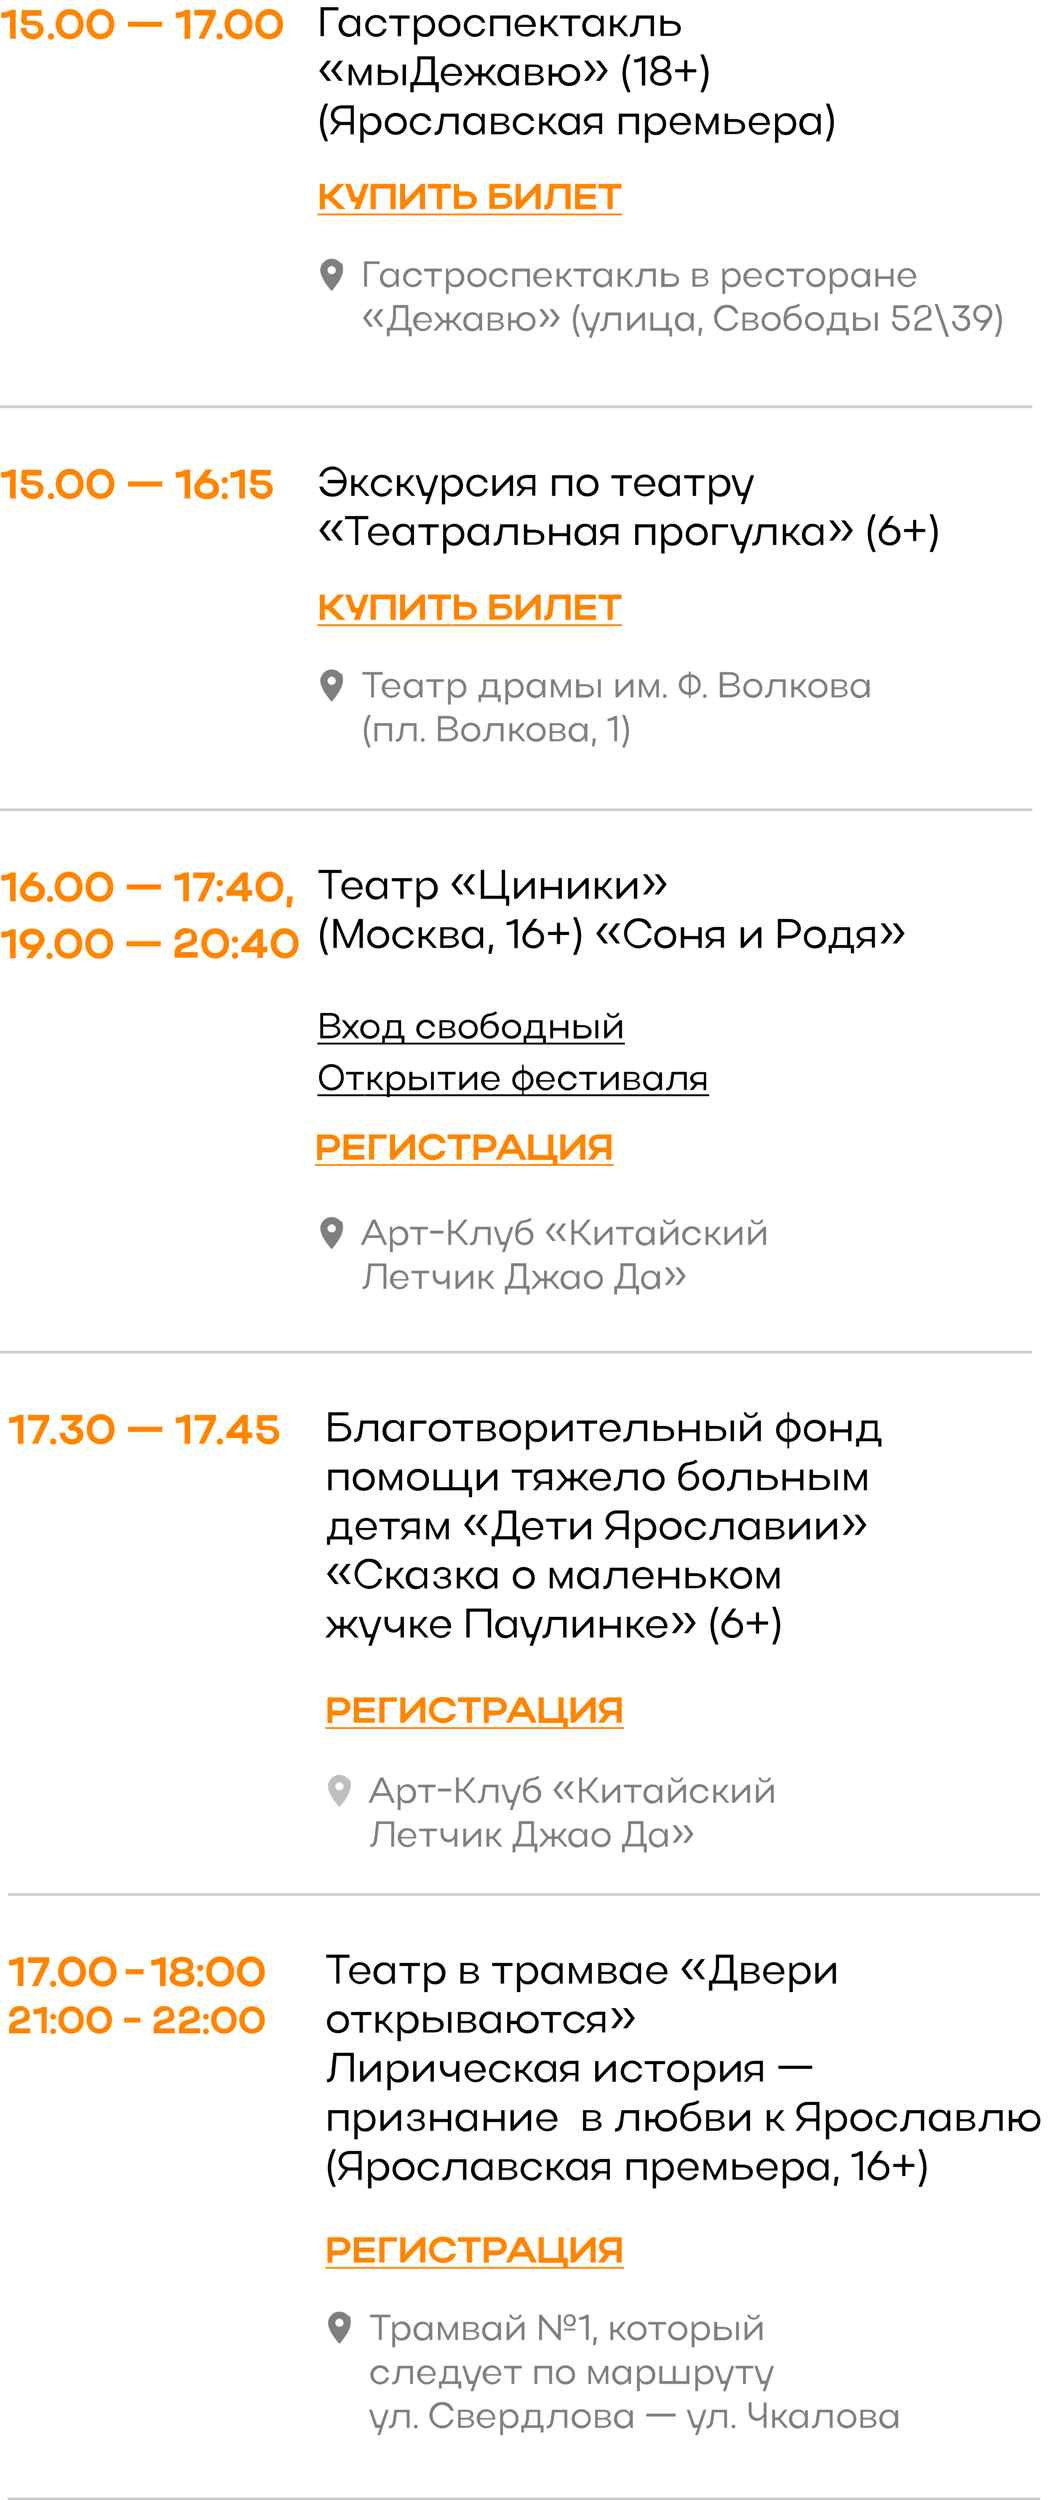 <?xml version="1.0" encoding="UTF-8"?> <svg xmlns="http://www.w3.org/2000/svg" version="1.1" viewBox="0 0 408 968"><defs><style> .cls-1, .cls-2 { isolation: isolate; } .cls-1, .cls-3 { opacity: .5; } .cls-2 { fill: none; opacity: .2; stroke: #000; } .cls-4 { fill: #ff8500; } </style></defs><g><g id="_Слой_1" data-name="Слой_1"><path class="cls-4" d="M3.5,551v-2.2c1.7,0,2.8-.3,3.7-1h1.9v11.2h-2.2v-8.6c-1,.4-2,.6-3.4.6ZM16.6,550h-5.8v-2.2h8.3v1.9l-4.4,9.3h-2.3l4.2-9ZM19.4,558.1c0-.7.5-1.2,1.2-1.2s1.2.5,1.2,1.2-.5,1.2-1.2,1.2-1.2-.4-1.2-1.2ZM28.6,550h-4.8v-2.2h8.1v1.9l-2.9,2.5c1.7.2,3.3,1.1,3.3,3.3s-1.8,3.8-4.4,3.8-4.8-2-4.8-4.6h2.2c0,1.4,1.1,2.5,2.6,2.5s2.1-.7,2.1-1.6-.8-1.7-2-1.7h-1l-.9-1.3,2.5-2.4ZM33.6,553.4c0-3.4,2.3-5.9,5.4-5.9s5.4,2.4,5.4,5.9-2.3,5.8-5.4,5.8-5.4-2.5-5.4-5.8ZM35.8,553.4c0,2.2,1.3,3.7,3.2,3.7s3.2-1.5,3.2-3.7-1.3-3.7-3.2-3.7-3.2,1.5-3.2,3.7ZM49.6,554.4v-2h13.3v2h-13.3ZM68.1,551v-2.2c1.7,0,2.8-.3,3.7-1h1.9v11.2h-2.2v-8.6c-1,.4-2,.6-3.4.6ZM81.2,550h-5.8v-2.2h8.3v1.9l-4.4,9.3h-2.3l4.2-9ZM84,558.1c0-.7.5-1.2,1.2-1.2s1.2.5,1.2,1.2-.5,1.2-1.2,1.2-1.2-.4-1.2-1.2ZM87.7,556.8v-1.9l6.1-7.1h2.2v6.8h1.7v2.2h-1.7v2.2h-2.2v-2.2h-6.1ZM90.7,554.6h3.1v-3.7l-3.1,3.7ZM104.1,559.2c-2.7,0-4.8-1.9-4.8-4.4h2.2c0,1.3,1,2.3,2.5,2.3s2.1-.7,2.1-1.7-.9-1.7-2.3-1.7h-3.2l-1.1-1.2.3-4.6h7.6v2.2h-5.7v1.9c0,0,2,0,2,0,2.8,0,4.5,1.3,4.5,3.4s-1.9,3.9-4.4,3.9Z"></path><path class="cls-4" d="M.5,341v-2.2c1.7,0,2.8-.3,3.7-1h1.9v11.2h-2.2v-8.6c-1,.4-2,.6-3.4.6ZM7.7,345.1c0-.9.3-1.7.8-2.4l3.8-4.9h2.6l-2.3,3.2c2.8,0,4.8,1.7,4.8,4.2s-2,4.1-4.8,4.1-4.8-1.8-4.8-4.1ZM9.9,345.1c0,1.2,1.1,2,2.6,2s2.6-.8,2.6-2-1-2.1-2.6-2.1-2.6.9-2.6,2.1ZM18.2,348.1c0-.7.5-1.2,1.2-1.2s1.2.5,1.2,1.2-.5,1.2-1.2,1.2-1.2-.4-1.2-1.2ZM21.2,343.4c0-3.4,2.3-5.9,5.4-5.9s5.4,2.4,5.4,5.9-2.3,5.8-5.4,5.8-5.4-2.5-5.4-5.8ZM23.4,343.4c0,2.2,1.3,3.7,3.2,3.7s3.2-1.5,3.2-3.7-1.3-3.7-3.2-3.7-3.2,1.5-3.2,3.7ZM33.1,343.4c0-3.4,2.3-5.9,5.4-5.9s5.4,2.4,5.4,5.9-2.3,5.8-5.4,5.8-5.4-2.5-5.4-5.8ZM35.3,343.4c0,2.2,1.3,3.7,3.2,3.7s3.2-1.5,3.2-3.7-1.3-3.7-3.2-3.7-3.2,1.5-3.2,3.7ZM49.1,344.4v-2h13.3v2h-13.3ZM67.6,341v-2.2c1.7,0,2.8-.3,3.7-1h1.9v11.2h-2.2v-8.6c-1,.4-2,.6-3.4.6ZM80.7,340h-5.8v-2.2h8.3v1.9l-4.4,9.3h-2.3l4.2-9ZM84,341.9c0-.7.5-1.2,1.2-1.2s1.2.5,1.2,1.2-.5,1.2-1.2,1.2-1.2-.4-1.2-1.2ZM84,348.1c0-.7.5-1.2,1.2-1.2s1.2.5,1.2,1.2-.5,1.2-1.2,1.2-1.2-.4-1.2-1.2ZM87.7,346.8v-1.9l6.1-7.1h2.2v6.8h1.7v2.2h-1.7v2.2h-2.2v-2.2h-6.1ZM90.7,344.6h3.1v-3.7l-3.1,3.7ZM99,343.4c0-3.4,2.3-5.9,5.4-5.9s5.4,2.4,5.4,5.9-2.3,5.8-5.4,5.8-5.4-2.5-5.4-5.8ZM101.3,343.4c0,2.2,1.3,3.7,3.2,3.7s3.2-1.5,3.2-3.7-1.3-3.7-3.2-3.7-3.2,1.5-3.2,3.7ZM111,351.3l.3-4.2h2.3l-.8,4.2h-1.9ZM.5,363v-2.2c1.7,0,2.8-.3,3.7-1h1.9v11.2h-2.2v-8.6c-1,.4-2,.6-3.4.6ZM17.3,363.7c0,.9-.3,1.7-1,2.6l-3.6,4.7h-2.6l2.3-3.2c-2.8,0-4.8-1.6-4.8-4.2s2.1-4.1,4.8-4.1,4.8,1.8,4.8,4.1ZM15.1,363.7c0-1.2-1.1-2-2.6-2s-2.6.8-2.6,2,1.1,2.1,2.6,2.1,2.6-.9,2.6-2.1ZM18,370.1c0-.7.5-1.2,1.2-1.2s1.2.5,1.2,1.2-.5,1.2-1.2,1.2-1.2-.4-1.2-1.2ZM21.1,365.4c0-3.4,2.3-5.9,5.4-5.9s5.4,2.4,5.4,5.9-2.3,5.8-5.4,5.8-5.4-2.5-5.4-5.8ZM23.3,365.4c0,2.2,1.3,3.7,3.2,3.7s3.2-1.5,3.2-3.7-1.3-3.7-3.2-3.7-3.2,1.5-3.2,3.7ZM33,365.4c0-3.4,2.3-5.9,5.4-5.9s5.4,2.4,5.4,5.9-2.3,5.8-5.4,5.8-5.4-2.5-5.4-5.8ZM35.2,365.4c0,2.2,1.3,3.7,3.2,3.7s3.2-1.5,3.2-3.7-1.3-3.7-3.2-3.7-3.2,1.5-3.2,3.7ZM49,366.4v-2h13.3v2h-13.3ZM72.1,359.4c2.6,0,4.3,1.5,4.3,3.9,0,4-6,2.7-6.4,5.3h6.6v2.2h-9v-1.5c0-5.7,6.6-3.3,6.6-6.2s-.9-1.6-2.1-1.6-2.3.8-2.3,2.3h-2.2c0-2.7,1.8-4.5,4.5-4.5ZM78,365.3c0-3.4,2.3-5.9,5.4-5.9s5.4,2.4,5.4,5.9-2.3,5.8-5.4,5.8-5.4-2.5-5.4-5.8ZM80.2,365.3c0,2.2,1.3,3.7,3.2,3.7s3.2-1.5,3.2-3.7-1.3-3.7-3.2-3.7-3.2,1.5-3.2,3.7ZM89.9,363.8c0-.7.5-1.2,1.2-1.2s1.2.5,1.2,1.2-.5,1.2-1.2,1.2-1.2-.4-1.2-1.2ZM89.9,370c0-.7.5-1.2,1.2-1.2s1.2.5,1.2,1.2-.5,1.2-1.2,1.2-1.2-.4-1.2-1.2ZM93.6,368.7v-1.9l6.1-7.1h2.2v6.8h1.7v2.2h-1.7v2.2h-2.2v-2.2h-6.1ZM96.6,366.5h3.1v-3.7l-3.1,3.7ZM104.9,365.3c0-3.4,2.3-5.9,5.4-5.9s5.4,2.4,5.4,5.9-2.3,5.8-5.4,5.8-5.4-2.5-5.4-5.8ZM107.2,365.3c0,2.2,1.3,3.7,3.2,3.7s3.2-1.5,3.2-3.7-1.3-3.7-3.2-3.7-3.2,1.5-3.2,3.7Z"></path><path class="cls-4" d="M.5,7v-2.2c1.7,0,2.8-.3,3.7-1h1.9v11.2h-2.2V6.4c-1,.4-2,.6-3.4.6ZM12.8,15.2c-2.7,0-4.8-1.9-4.8-4.4h2.2c0,1.3,1,2.3,2.5,2.3s2.1-.7,2.1-1.7-.9-1.7-2.3-1.7h-3.2l-1.1-1.2.3-4.6h7.6v2.2h-5.7v1.9c0,0,2,0,2,0,2.8,0,4.5,1.3,4.5,3.4s-1.9,3.9-4.4,3.9ZM18.6,14.1c0-.7.5-1.2,1.2-1.2s1.2.5,1.2,1.2-.5,1.2-1.2,1.2-1.2-.4-1.2-1.2ZM21.6,9.4c0-3.4,2.3-5.9,5.4-5.9s5.4,2.4,5.4,5.9-2.3,5.8-5.4,5.8-5.4-2.5-5.4-5.8ZM23.9,9.4c0,2.2,1.3,3.7,3.2,3.7s3.2-1.5,3.2-3.7-1.3-3.7-3.2-3.7-3.2,1.5-3.2,3.7ZM33.5,9.4c0-3.4,2.3-5.9,5.4-5.9s5.4,2.4,5.4,5.9-2.3,5.8-5.4,5.8-5.4-2.5-5.4-5.8ZM35.8,9.4c0,2.2,1.3,3.7,3.2,3.7s3.2-1.5,3.2-3.7-1.3-3.7-3.2-3.7-3.2,1.5-3.2,3.7ZM49.6,10.4v-2h13.3v2h-13.3ZM68.1,7v-2.2c1.7,0,2.8-.3,3.7-1h1.9v11.2h-2.2V6.4c-1,.4-2,.6-3.4.6ZM81.1,6h-5.8v-2.2h8.3v1.9l-4.4,9.3h-2.3l4.2-9ZM83.9,14.1c0-.7.5-1.2,1.2-1.2s1.2.5,1.2,1.2-.5,1.2-1.2,1.2-1.2-.4-1.2-1.2ZM87,9.4c0-3.4,2.3-5.9,5.4-5.9s5.4,2.4,5.4,5.9-2.3,5.8-5.4,5.8-5.4-2.5-5.4-5.8ZM89.2,9.4c0,2.2,1.3,3.7,3.2,3.7s3.2-1.5,3.2-3.7-1.3-3.7-3.2-3.7-3.2,1.5-3.2,3.7ZM98.9,9.4c0-3.4,2.3-5.9,5.4-5.9s5.4,2.4,5.4,5.9-2.3,5.8-5.4,5.8-5.4-2.5-5.4-5.8ZM101.1,9.4c0,2.2,1.3,3.7,3.2,3.7s3.2-1.5,3.2-3.7-1.3-3.7-3.2-3.7-3.2,1.5-3.2,3.7Z"></path><path class="cls-4" d="M.5,185v-2.2c1.7,0,2.8-.3,3.7-1h1.9v11.2h-2.2v-8.6c-1,.4-2,.6-3.4.6ZM12.8,193.2c-2.7,0-4.8-1.9-4.8-4.4h2.2c0,1.3,1,2.3,2.5,2.3s2.1-.7,2.1-1.7-.9-1.7-2.3-1.7h-3.2l-1.1-1.2.3-4.6h7.6v2.2h-5.7v1.9c0,0,2,0,2,0,2.8,0,4.5,1.3,4.5,3.4s-1.9,3.9-4.4,3.9ZM18.6,192.1c0-.7.5-1.2,1.2-1.2s1.2.5,1.2,1.2-.5,1.2-1.2,1.2-1.2-.4-1.2-1.2ZM21.6,187.4c0-3.4,2.3-5.9,5.4-5.9s5.4,2.4,5.4,5.9-2.3,5.8-5.4,5.8-5.4-2.5-5.4-5.8ZM23.9,187.4c0,2.2,1.3,3.7,3.2,3.7s3.2-1.5,3.2-3.7-1.3-3.7-3.2-3.7-3.2,1.5-3.2,3.7ZM33.5,187.4c0-3.4,2.3-5.9,5.4-5.9s5.4,2.4,5.4,5.9-2.3,5.8-5.4,5.8-5.4-2.5-5.4-5.8ZM35.8,187.4c0,2.2,1.3,3.7,3.2,3.7s3.2-1.5,3.2-3.7-1.3-3.7-3.2-3.7-3.2,1.5-3.2,3.7ZM49.6,188.4v-2h13.3v2h-13.3ZM68.1,185v-2.2c1.7,0,2.8-.3,3.7-1h1.9v11.2h-2.2v-8.6c-1,.4-2,.6-3.4.6ZM75.2,189.1c0-.9.3-1.7.8-2.4l3.8-4.9h2.6l-2.3,3.2c2.8,0,4.8,1.7,4.8,4.2s-2,4.1-4.8,4.1-4.8-1.8-4.8-4.1ZM77.4,189.1c0,1.2,1.1,2,2.6,2s2.6-.8,2.6-2-1-2.1-2.6-2.1-2.6.9-2.6,2.1ZM85.9,185.9c0-.7.5-1.2,1.2-1.2s1.2.5,1.2,1.2-.5,1.2-1.2,1.2-1.2-.4-1.2-1.2ZM85.9,192.1c0-.7.5-1.2,1.2-1.2s1.2.5,1.2,1.2-.5,1.2-1.2,1.2-1.2-.4-1.2-1.2ZM89.3,185v-2.2c1.7,0,2.8-.3,3.7-1h1.9v11.2h-2.2v-8.6c-1,.4-2,.6-3.4.6ZM101.6,193.2c-2.7,0-4.8-1.9-4.8-4.4h2.2c0,1.3,1,2.3,2.5,2.3s2.1-.7,2.1-1.7-.9-1.7-2.3-1.7h-3.2l-1.1-1.2.3-4.6h7.6v2.2h-5.7v1.9c0,0,2,0,2,0,2.8,0,4.5,1.3,4.5,3.4s-1.9,3.9-4.4,3.9Z"></path><path class="cls-4" d="M3.5,761v-2.2c1.7,0,2.8-.3,3.7-1h1.9v11.2h-2.2v-8.6c-1,.4-2,.6-3.4.6ZM16.6,760h-5.8v-2.2h8.3v1.9l-4.4,9.3h-2.3l4.2-9ZM19.4,768.1c0-.7.5-1.2,1.2-1.2s1.2.5,1.2,1.2-.5,1.2-1.2,1.2-1.2-.4-1.2-1.2ZM22.5,763.4c0-3.4,2.3-5.9,5.4-5.9s5.4,2.4,5.4,5.9-2.3,5.8-5.4,5.8-5.4-2.5-5.4-5.8ZM24.7,763.4c0,2.2,1.3,3.7,3.2,3.7s3.2-1.5,3.2-3.7-1.3-3.7-3.2-3.7-3.2,1.5-3.2,3.7ZM34.4,763.4c0-3.4,2.3-5.9,5.4-5.9s5.4,2.4,5.4,5.9-2.3,5.8-5.4,5.8-5.4-2.5-5.4-5.8ZM36.6,763.4c0,2.2,1.3,3.7,3.2,3.7s3.2-1.5,3.2-3.7-1.3-3.7-3.2-3.7-3.2,1.5-3.2,3.7ZM48.7,764.4v-2h6.9v2h-6.9ZM58.6,761v-2.2c1.7,0,2.8-.3,3.7-1h1.9v11.2h-2.2v-8.6c-1,.4-2,.6-3.4.6ZM65.7,765.9c0-1.1.8-2,1.9-2.6-.9-.6-1.5-1.5-1.5-2.4,0-1.9,1.9-3.3,4.4-3.3s4.4,1.3,4.4,3.3-.6,1.8-1.4,2.4c1.1.6,1.9,1.5,1.9,2.6,0,2-2.1,3.3-4.8,3.3s-4.9-1.4-4.9-3.3ZM68.2,761c0,.8,1,1.5,2.4,1.5s2.3-.7,2.3-1.5-.9-1.5-2.3-1.5-2.4.6-2.4,1.5ZM67.9,765.7c0,.9,1.1,1.5,2.6,1.5s2.6-.6,2.6-1.5-1.1-1.6-2.6-1.6-2.6.7-2.6,1.6ZM76.4,761.9c0-.7.5-1.2,1.2-1.2s1.2.5,1.2,1.2-.5,1.2-1.2,1.2-1.2-.4-1.2-1.2ZM76.4,768.1c0-.7.5-1.2,1.2-1.2s1.2.5,1.2,1.2-.5,1.2-1.2,1.2-1.2-.4-1.2-1.2ZM79.9,763.4c0-3.4,2.3-5.9,5.4-5.9s5.4,2.4,5.4,5.9-2.3,5.8-5.4,5.8-5.4-2.5-5.4-5.8ZM82.1,763.4c0,2.2,1.3,3.7,3.2,3.7s3.2-1.5,3.2-3.7-1.3-3.7-3.2-3.7-3.2,1.5-3.2,3.7ZM91.8,763.4c0-3.4,2.3-5.9,5.4-5.9s5.4,2.4,5.4,5.9-2.3,5.8-5.4,5.8-5.4-2.5-5.4-5.8ZM94,763.4c0,2.2,1.3,3.7,3.2,3.7s3.2-1.5,3.2-3.7-1.3-3.7-3.2-3.7-3.2,1.5-3.2,3.7Z"></path><path d="M127.2,546.8h7.8v1.2h-6.5v3h3.4c2.3,0,4.2,1.5,4.2,3.6s-1.8,3.5-4.2,3.5h-4.7v-11.2ZM134.8,554.5c0-1.3-1.2-2.4-2.9-2.4h-3.4v4.8h3.4c1.7,0,2.9-1,2.9-2.4ZM139.1,554.7l.6-4.7h6.8v8h-1.3v-6.8h-4.4l-.5,3.6c-.3,2.5-1.1,3.5-3.1,3.5v-1.2c1.1,0,1.6-.6,1.8-2.4ZM156.6,558h-1.1l-.2-1.6c-.6,1.2-1.8,1.9-3.2,1.9-2.2,0-3.9-1.8-3.9-4.2s1.7-4.3,3.9-4.3,2.5.7,3.1,1.9l.2-1.6h1.1v8ZM149.7,554c0,1.8,1.2,3.1,2.9,3.1s2.8-1.2,2.8-3.1-1.2-3.1-2.8-3.1-2.9,1.3-2.9,3.1ZM159.1,550h6.1v1.2h-4.8v6.8h-1.3v-8ZM166.1,554c0-2.4,1.8-4.3,4.2-4.3s4.3,1.7,4.3,4.3-1.8,4.2-4.3,4.2-4.2-1.8-4.2-4.2ZM167.4,554c0,1.7,1.3,3,2.9,3s3-1.2,3-3-1.2-3-3-3-2.9,1.3-2.9,3ZM178.7,558v-6.8h-3.3v-1.2h7.9v1.2h-3.3v6.8h-1.3ZM185,558v-8h3.8c1.8,0,3,.8,3,2s-.6,1.5-1.6,1.9c1.2.3,2,1,2,1.9s-1.4,2.2-3.4,2.2h-3.8ZM190.6,552.2c0-.8-.7-1.3-1.8-1.3h-2.6v2.6h2.6c1,0,1.8-.6,1.8-1.3ZM190.9,555.7c0-.8-.8-1.4-2.2-1.4h-2.6v2.7h2.6c1.3,0,2.2-.5,2.2-1.3ZM193.4,554c0-2.4,1.8-4.3,4.2-4.3s4.3,1.7,4.3,4.3-1.8,4.2-4.3,4.2-4.2-1.8-4.2-4.2ZM194.7,554c0,1.7,1.3,3,2.9,3s3-1.2,3-3-1.2-3-3-3-2.9,1.3-2.9,3ZM203.7,550h1.1l.2,1.6c.7-1.1,1.8-1.8,3.2-1.8,2.2,0,3.8,1.8,3.8,4.2s-1.6,4.3-3.8,4.3-2.5-.7-3.1-1.8v4.8h-1.3v-11.2ZM210.7,554c0-1.8-1.2-3.1-2.9-3.1s-2.8,1.3-2.8,3.1,1.2,3.1,2.8,3.1,2.9-1.3,2.9-3.1ZM221.9,558h-1.3v-6l-5.6,6h-1.1v-8h1.3v6l5.6-6h1.1v8ZM226.8,558v-6.8h-3.3v-1.2h7.9v1.2h-3.3v6.8h-1.3ZM240.5,554.4h-6.9c.1,1.6,1.3,2.8,2.8,2.8s2-.6,2.6-1.5h1.3c-.7,1.6-2.1,2.5-3.9,2.5s-4.1-1.8-4.1-4.2,1.7-4.3,4.1-4.3,4.1,1.7,4.1,4.3,0,.2,0,.4ZM233.5,553.6h5.6c-.1-1.7-1.3-2.8-2.8-2.8s-2.7,1.2-2.8,2.8ZM243.4,554.7l.6-4.7h6.8v8h-1.3v-6.8h-4.4l-.5,3.6c-.3,2.5-1.1,3.5-3.1,3.5v-1.2c1.1,0,1.6-.6,1.8-2.4ZM253.3,550h1.3v2.1h2.7c2.4,0,3.9,1.1,3.9,2.9s-1.4,2.9-3.9,2.9h-4v-8ZM259.9,555.1c0-1.2-1-1.9-2.6-1.9h-2.7v3.8h2.7c1.7,0,2.6-.7,2.6-1.9ZM263,558v-8h1.3v3.4h5.5v-3.4h1.3v8h-1.3v-3.4h-5.5v3.4h-1.3ZM273.5,550h1.3v2.1h2.7c2.4,0,3.9,1.1,3.9,2.9s-1.4,2.9-3.9,2.9h-4v-8ZM283.1,550h1.3v8h-1.3v-8ZM280.1,555.1c0-1.2-1-1.9-2.6-1.9h-2.7v3.8h2.7c1.7,0,2.6-.7,2.6-1.9ZM290.9,549c-1.4,0-2.7-.9-2.7-2.2h1c0,.7.8,1.4,1.7,1.4s1.7-.6,1.7-1.4h1c0,1.2-1.2,2.2-2.7,2.2ZM294.8,558h-1.3v-6l-5.6,6h-1.1v-8h1.3v6l5.6-6h1.1v8ZM300.7,553.8c0-2.5,1.8-4.4,4.4-4.5v-2.5h.7v2.5c2.5.1,4.4,2,4.4,4.5s-1.8,4.3-4.4,4.5v2.5h-.7v-2.5c-2.5-.1-4.4-2-4.4-4.5ZM302,553.8c0,1.8,1.3,3.1,3.1,3.3v-6.5c-1.8.1-3.1,1.5-3.1,3.2ZM305.7,550.6v6.5c1.8-.1,3.1-1.4,3.1-3.3s-1.2-3.1-3.1-3.2ZM311.5,554c0-2.4,1.8-4.3,4.2-4.3s4.3,1.7,4.3,4.3-1.8,4.2-4.3,4.2-4.2-1.8-4.2-4.2ZM312.7,554c0,1.7,1.3,3,2.9,3s3-1.2,3-3-1.2-3-3-3-2.9,1.3-2.9,3ZM321.8,558v-8h1.3v3.4h5.5v-3.4h1.3v8h-1.3v-3.4h-5.5v3.4h-1.3ZM331.7,556.9h1.2c.6-1.2.9-2.4.9-3.9v-3h6.2v6.9h1.5v3.2h-1.2v-2.1h-7.4v2.1h-1.2v-3.2ZM334.2,556.9h4.7v-5.8h-3.8v1.9c0,1.5-.3,2.7-.9,3.9ZM127.2,569h7.8v8h-1.3v-6.8h-5.2v6.8h-1.3v-8ZM136.7,573c0-2.4,1.8-4.3,4.2-4.3s4.3,1.7,4.3,4.3-1.8,4.2-4.3,4.2-4.2-1.8-4.2-4.2ZM138,573c0,1.7,1.3,3,2.9,3s3-1.2,3-3-1.2-3-3-3-2.9,1.3-2.9,3ZM148.2,570.9v6.1h-1.2v-8h1.3l3.1,6.2,3.1-6.2h1.3v8h-1.2v-6l-2.8,6h-.7l-2.8-6.1ZM157.7,573c0-2.4,1.8-4.3,4.2-4.3s4.3,1.7,4.3,4.3-1.8,4.2-4.3,4.2-4.2-1.8-4.2-4.2ZM159,573c0,1.7,1.3,3,2.9,3s3-1.2,3-3-1.2-3-3-3-2.9,1.3-2.9,3ZM168,577v-8h1.3v6.8h4.7v-6.8h1.3v6.8h4.8v-6.8h1.3v6.8h1.5v3.9h-1.2v-2.7h-13.6ZM192.7,577h-1.3v-6l-5.6,6h-1.1v-8h1.3v6l5.6-6h1.1v8ZM201.6,577v-6.8h-3.3v-1.2h7.9v1.2h-3.3v6.8h-1.3ZM208,577h-1.5l2.3-2.7c-1.2-.4-2-1.3-2-2.6s1.6-2.8,3.7-2.8h3.4v8h-1.2v-2.4h-2.2c-.2,0-.4,0-.5,0l-2,2.4ZM208,571.8c0,1.1.9,1.8,2.5,1.8h2.2v-3.5h-2.2c-1.5,0-2.5.7-2.5,1.7ZM224.7,573l3.5,4h-1.5l-2.9-3.4h-1.5v3.4h-1.3v-3.4h-1.4l-2.9,3.4h-1.5l3.5-4-3.1-4h1.5l2.6,3.4h1.4v-3.4h1.3v3.4h1.4l2.6-3.4h1.5l-3.1,4ZM236.7,573.4h-6.9c.1,1.6,1.3,2.8,2.8,2.8s2-.6,2.6-1.5h1.3c-.7,1.6-2.1,2.5-3.9,2.5s-4.1-1.8-4.1-4.2,1.7-4.3,4.1-4.3,4.1,1.7,4.1,4.3,0,.2,0,.4ZM229.8,572.6h5.6c-.1-1.7-1.3-2.8-2.8-2.8s-2.7,1.2-2.8,2.8ZM239.7,573.7l.6-4.7h6.8v8h-1.3v-6.8h-4.4l-.5,3.6c-.3,2.5-1.1,3.5-3.1,3.5v-1.2c1.1,0,1.6-.6,1.8-2.4ZM249,573c0-2.4,1.8-4.3,4.2-4.3s4.3,1.7,4.3,4.3-1.8,4.2-4.3,4.2-4.2-1.8-4.2-4.2ZM250.3,573c0,1.7,1.3,3,2.9,3s3-1.2,3-3-1.2-3-3-3-2.9,1.3-2.9,3ZM262.8,573.1c0-3.3.4-4.7,1.4-5.8,1.5-1.7,3.4-.6,5.4-2.2l.6.9c-2,1.7-3.7.7-5,2.1-.6.7-.9,1.6-1,2.9.6-1,1.7-1.6,3-1.6,2.2,0,3.7,1.7,3.7,3.7s-1.5,4.1-4,4.1-4-1.8-4-4.1ZM266.8,576c1.8,0,2.8-1.3,2.8-2.9s-1.1-2.7-2.8-2.7-2.7,1.3-2.7,2.7.9,2.9,2.7,2.9ZM272.2,573c0-2.4,1.8-4.3,4.2-4.3s4.3,1.7,4.3,4.3-1.8,4.2-4.3,4.2-4.2-1.8-4.2-4.2ZM273.5,573c0,1.7,1.3,3,2.9,3s3-1.2,3-3-1.2-3-3-3-2.9,1.3-2.9,3ZM283.6,573.7l.6-4.7h6.8v8h-1.3v-6.8h-4.4l-.5,3.6c-.3,2.5-1.1,3.5-3.1,3.5v-1.2c1.1,0,1.6-.6,1.8-2.4ZM293.5,569h1.3v2.1h2.7c2.4,0,3.9,1.1,3.9,2.9s-1.4,2.9-3.9,2.9h-4v-8ZM300.1,574.1c0-1.2-1-1.9-2.6-1.9h-2.7v3.8h2.7c1.7,0,2.6-.7,2.6-1.9ZM303.2,577v-8h1.3v3.4h5.5v-3.4h1.3v8h-1.3v-3.4h-5.5v3.4h-1.3ZM313.7,569h1.3v2.1h2.7c2.4,0,3.9,1.1,3.9,2.9s-1.4,2.9-3.9,2.9h-4v-8ZM323.3,569h1.3v8h-1.3v-8ZM320.3,574.1c0-1.2-1-1.9-2.6-1.9h-2.7v3.8h2.7c1.7,0,2.6-.7,2.6-1.9ZM328.3,570.9v6.1h-1.2v-8h1.3l3.1,6.2,3.1-6.2h1.3v8h-1.2v-6l-2.8,6h-.7l-2.8-6.1ZM126.7,594.9h1.2c.6-1.2.9-2.4.9-3.9v-3h6.2v6.9h1.5v3.2h-1.2v-2.1h-7.4v2.1h-1.2v-3.2ZM129.1,594.9h4.7v-5.8h-3.8v1.9c0,1.5-.3,2.7-.9,3.9ZM146,592.4h-6.9c.1,1.6,1.3,2.8,2.8,2.8s2-.6,2.6-1.5h1.3c-.7,1.6-2.1,2.5-3.9,2.5s-4.1-1.8-4.1-4.2,1.7-4.3,4.1-4.3,4.1,1.7,4.1,4.3,0,.2,0,.4ZM139.1,591.6h5.6c-.1-1.7-1.3-2.8-2.8-2.8s-2.7,1.2-2.8,2.8ZM150.3,596v-6.8h-3.3v-1.2h7.9v1.2h-3.3v6.8h-1.3ZM156.7,596h-1.5l2.3-2.7c-1.2-.4-2-1.3-2-2.6s1.6-2.8,3.7-2.8h3.4v8h-1.2v-2.4h-2.2c-.2,0-.4,0-.5,0l-2,2.4ZM156.7,590.8c0,1.1.9,1.8,2.5,1.8h2.2v-3.5h-2.2c-1.5,0-2.5.7-2.5,1.7ZM166.3,589.9v6.1h-1.2v-8h1.3l3.1,6.2,3.1-6.2h1.3v8h-1.2v-6l-2.8,6h-.7l-2.8-6.1ZM179.8,590.4l3-3.9h1.6l-3,3.9,3,3.9h-1.6l-3-3.9ZM184.4,590.4l3-3.9h1.6l-3,3.9,3,3.9h-1.6l-3-3.9ZM190.4,594.8h1.3c1-1.7,1.5-3.6,1.5-5.7v-4.3h6.8v10h1.5v3.9h-1.3v-2.7h-8.4v2.7h-1.3v-3.9ZM193,594.8h5.6v-8.8h-4.2v3.1c0,2.1-.5,4-1.4,5.7ZM210.5,592.4h-6.9c.1,1.6,1.3,2.8,2.8,2.8s2-.6,2.6-1.5h1.3c-.7,1.6-2.1,2.5-3.9,2.5s-4.1-1.8-4.1-4.2,1.7-4.3,4.1-4.3,4.1,1.7,4.1,4.3,0,.2,0,.4ZM203.6,591.6h5.6c-.1-1.7-1.3-2.8-2.8-2.8s-2.7,1.2-2.8,2.8ZM214.9,596v-6.8h-3.3v-1.2h7.9v1.2h-3.3v6.8h-1.3ZM229,596h-1.3v-6l-5.6,6h-1.1v-8h1.3v6l5.6-6h1.1v8ZM235.8,596h-1.5l2.9-3.9c-1.4-.6-2.5-1.9-2.5-3.5,0-2.2,1.9-3.8,4.3-3.8h4.6v11.2h-1.3v-3.6h-3.4c-.2,0-.4,0-.6,0l-2.6,3.6ZM236,588.6c0,1.5,1.3,2.6,3,2.6h3.4v-5.2h-3.4c-1.7,0-3,1.1-3,2.6ZM246,588h1.1l.2,1.6c.7-1.1,1.8-1.8,3.2-1.8,2.2,0,3.8,1.8,3.8,4.2s-1.6,4.3-3.8,4.3-2.5-.7-3.1-1.8v4.8h-1.3v-11.2ZM252.9,592c0-1.8-1.2-3.1-2.9-3.1s-2.8,1.3-2.8,3.1,1.2,3.1,2.8,3.1,2.9-1.3,2.9-3.1ZM255.6,592c0-2.4,1.8-4.3,4.2-4.3s4.3,1.7,4.3,4.3-1.8,4.2-4.3,4.2-4.2-1.8-4.2-4.2ZM256.8,592c0,1.7,1.3,3,2.9,3s3-1.2,3-3-1.2-3-3-3-2.9,1.3-2.9,3ZM266.6,592c0,1.8,1.2,3.1,2.9,3.1s2.4-.8,2.8-1.9h1.3c-.5,1.8-2.1,3.1-4.1,3.1s-4.2-1.8-4.2-4.2,1.8-4.3,4.2-4.3,3.6,1.2,4.1,3h-1.3c-.4-1.1-1.5-1.9-2.8-1.9s-2.9,1.3-2.9,3.1ZM276.8,592.7l.6-4.7h6.8v8h-1.3v-6.8h-4.4l-.5,3.6c-.3,2.5-1.1,3.5-3.1,3.5v-1.2c1.1,0,1.6-.6,1.8-2.4ZM294.4,596h-1.1l-.2-1.6c-.6,1.2-1.8,1.9-3.2,1.9-2.2,0-3.9-1.8-3.9-4.2s1.7-4.3,3.9-4.3,2.5.7,3.1,1.9l.2-1.6h1.1v8ZM287.4,592c0,1.8,1.2,3.1,2.9,3.1s2.8-1.2,2.8-3.1-1.2-3.1-2.8-3.1-2.9,1.3-2.9,3.1ZM296.8,596v-8h3.8c1.8,0,3,.8,3,2s-.6,1.5-1.6,1.9c1.2.3,2,1,2,1.9s-1.4,2.2-3.4,2.2h-3.8ZM302.4,590.2c0-.8-.7-1.3-1.8-1.3h-2.6v2.6h2.6c1,0,1.8-.6,1.8-1.3ZM302.8,593.7c0-.8-.8-1.4-2.2-1.4h-2.6v2.7h2.6c1.3,0,2.2-.5,2.2-1.3ZM313.8,596h-1.3v-6l-5.6,6h-1.1v-8h1.3v6l5.6-6h1.1v8ZM324.3,596h-1.3v-6l-5.6,6h-1.1v-8h1.3v6l5.6-6h1.1v8ZM335.7,590.4l-3,3.9h-1.6l3-3.9-3-3.9h1.6l3,3.9ZM331.1,590.4l-3,3.9h-1.6l3-3.9-3-3.9h1.6l3,3.9ZM126.7,609.4l3-3.9h1.6l-3,3.9,3,3.9h-1.6l-3-3.9ZM131.3,609.4l3-3.9h1.6l-3,3.9,3,3.9h-1.6l-3-3.9ZM138.6,609.4c0,2.7,1.8,4.6,4.2,4.6s3.2-1,3.9-2.7h1.4c-.8,2.4-2.8,3.9-5.2,3.9s-5.5-2.5-5.5-5.8,2.3-5.9,5.5-5.9,4.4,1.5,5.2,3.9h-1.4c-.6-1.6-2.1-2.7-3.9-2.7s-4.2,2-4.2,4.6ZM151.1,611.6v3.4h-1.3v-8h1.3v3.4h1.4l2.6-3.4h1.4l-3.1,4,3.5,4h-1.5l-2.9-3.4h-1.5ZM165.6,615h-1.1l-.2-1.6c-.6,1.2-1.8,1.9-3.2,1.9-2.2,0-3.9-1.8-3.9-4.2s1.7-4.3,3.9-4.3,2.5.7,3.1,1.9l.2-1.6h1.1v8ZM158.7,611c0,1.8,1.2,3.1,2.9,3.1s2.8-1.2,2.8-3.1-1.2-3.1-2.8-3.1-2.9,1.3-2.9,3.1ZM171.4,615.2c-2,0-3.5-1.2-3.5-2.9h1.2c0,1.2,1,2,2.3,2s2.3-.6,2.3-1.5-1-1.5-2.4-1.5h-.8v-.8h.8c1.5,0,2.2-.4,2.2-1.4s-.8-1.4-2.1-1.4-2.1.8-2.1,1.7h-1.2c0-1.5,1.4-2.7,3.2-2.7s3.3.9,3.3,2.2-.5,1.6-1.4,1.9c1.1.4,1.6,1.1,1.6,2,0,1.4-1.4,2.3-3.5,2.3ZM178.3,611.6v3.4h-1.3v-8h1.3v3.4h1.4l2.6-3.4h1.4l-3.1,4,3.5,4h-1.5l-2.9-3.4h-1.5ZM192.8,615h-1.1l-.2-1.6c-.6,1.2-1.8,1.9-3.2,1.9-2.2,0-3.9-1.8-3.9-4.2s1.7-4.3,3.9-4.3,2.5.7,3.1,1.9l.2-1.6h1.1v8ZM185.8,611c0,1.8,1.2,3.1,2.9,3.1s2.8-1.2,2.8-3.1-1.2-3.1-2.8-3.1-2.9,1.3-2.9,3.1ZM198.7,611c0-2.4,1.8-4.3,4.2-4.3s4.3,1.7,4.3,4.3-1.8,4.2-4.3,4.2-4.2-1.8-4.2-4.2ZM200,611c0,1.7,1.3,3,2.9,3s3-1.2,3-3-1.2-3-3-3-2.9,1.3-2.9,3ZM214.2,608.9v6.1h-1.2v-8h1.3l3.1,6.2,3.1-6.2h1.3v8h-1.2v-6l-2.8,6h-.7l-2.8-6.1ZM232,615h-1.1l-.2-1.6c-.6,1.2-1.8,1.9-3.2,1.9-2.2,0-3.9-1.8-3.9-4.2s1.7-4.3,3.9-4.3,2.5.7,3.1,1.9l.2-1.6h1.1v8ZM225,611c0,1.8,1.2,3.1,2.9,3.1s2.8-1.2,2.8-3.1-1.2-3.1-2.8-3.1-2.9,1.3-2.9,3.1ZM235.7,611.7l.6-4.7h6.8v8h-1.3v-6.8h-4.4l-.5,3.6c-.3,2.5-1.1,3.5-3.1,3.5v-1.2c1.1,0,1.6-.6,1.8-2.4ZM253.2,611.4h-6.9c.1,1.6,1.3,2.8,2.8,2.8s2-.6,2.6-1.5h1.3c-.7,1.6-2.1,2.5-3.9,2.5s-4.1-1.8-4.1-4.2,1.7-4.3,4.1-4.3,4.1,1.7,4.1,4.3,0,.2,0,.4ZM246.3,610.6h5.6c-.1-1.7-1.3-2.8-2.8-2.8s-2.7,1.2-2.8,2.8ZM255.1,615v-8h1.3v3.4h5.5v-3.4h1.3v8h-1.3v-3.4h-5.5v3.4h-1.3ZM265.6,607h1.3v2.1h2.7c2.4,0,3.9,1.1,3.9,2.9s-1.4,2.9-3.9,2.9h-4v-8ZM272.2,612.1c0-1.2-1-1.9-2.6-1.9h-2.7v3.8h2.7c1.7,0,2.6-.7,2.6-1.9ZM276.7,611.6v3.4h-1.3v-8h1.3v3.4h1.4l2.6-3.4h1.4l-3.1,4,3.5,4h-1.5l-2.9-3.4h-1.5ZM282.9,611c0-2.4,1.8-4.3,4.2-4.3s4.3,1.7,4.3,4.3-1.8,4.2-4.3,4.2-4.2-1.8-4.2-4.2ZM284.2,611c0,1.7,1.3,3,2.9,3s3-1.2,3-3-1.2-3-3-3-2.9,1.3-2.9,3ZM294.4,608.9v6.1h-1.2v-8h1.3l3.1,6.2,3.1-6.2h1.3v8h-1.2v-6l-2.8,6h-.7l-2.8-6.1ZM135.5,630l3.5,4h-1.5l-2.9-3.4h-1.5v3.4h-1.3v-3.4h-1.4l-2.9,3.4h-1.5l3.5-4-3.1-4h1.5l2.6,3.4h1.4v-3.4h1.3v3.4h1.4l2.6-3.4h1.5l-3.1,4ZM144,637.2h-1.3l1.1-3.2h-2.1l-2.7-8h1.3l2.3,6.7h1.6l2.3-6.7h1.3l-3.8,11.2ZM155.2,627.9v-1.9h1.3v8h-1.3v-3.5c-.6,1-1.6,1.6-2.8,1.6-2,0-3.4-1.7-3.4-4.2v-1.9h1.3v1.9c0,1.8,1,3,2.5,3s2.4-1.2,2.4-3ZM160.3,630.6v3.4h-1.3v-8h1.3v3.4h1.4l2.6-3.4h1.4l-3.1,4,3.5,4h-1.5l-2.9-3.4h-1.5ZM174.8,630.4h-6.9c.1,1.6,1.3,2.8,2.8,2.8s2-.6,2.6-1.5h1.3c-.7,1.6-2.1,2.5-3.9,2.5s-4.1-1.8-4.1-4.2,1.7-4.3,4.1-4.3,4.1,1.7,4.1,4.3,0,.2,0,.4ZM167.8,629.6h5.6c-.1-1.7-1.3-2.8-2.8-2.8s-2.7,1.2-2.8,2.8ZM180.7,622.8h9.6v11.2h-1.3v-10h-7v10h-1.3v-11.2ZM200.3,634h-1.1l-.2-1.6c-.6,1.2-1.8,1.9-3.2,1.9-2.2,0-3.9-1.8-3.9-4.2s1.7-4.3,3.9-4.3,2.5.7,3.1,1.9l.2-1.6h1.1v8ZM193.3,630c0,1.8,1.2,3.1,2.9,3.1s2.8-1.2,2.8-3.1-1.2-3.1-2.8-3.1-2.9,1.3-2.9,3.1ZM206.5,637.2h-1.3l1.1-3.2h-2.1l-2.7-8h1.3l2.3,6.7h1.6l2.3-6.7h1.3l-3.8,11.2ZM212.1,630.7l.6-4.7h6.8v8h-1.3v-6.8h-4.4l-.5,3.6c-.3,2.5-1.1,3.5-3.1,3.5v-1.2c1.1,0,1.6-.6,1.8-2.4ZM229.9,634h-1.3v-6l-5.6,6h-1.1v-8h1.3v6l5.6-6h1.1v8ZM232.4,634v-8h1.3v3.4h5.5v-3.4h1.3v8h-1.3v-3.4h-5.5v3.4h-1.3ZM244.2,630.6v3.4h-1.3v-8h1.3v3.4h1.4l2.6-3.4h1.4l-3.1,4,3.5,4h-1.5l-2.9-3.4h-1.5ZM258.6,630.4h-6.9c.1,1.6,1.3,2.8,2.8,2.8s2-.6,2.6-1.5h1.3c-.7,1.6-2.1,2.5-3.9,2.5s-4.1-1.8-4.1-4.2,1.7-4.3,4.1-4.3,4.1,1.7,4.1,4.3,0,.2,0,.4ZM251.7,629.6h5.6c-.1-1.7-1.3-2.8-2.8-2.8s-2.7,1.2-2.8,2.8ZM269.6,628.4l-3,3.9h-1.6l3-3.9-3-3.9h1.6l3,3.9ZM264.9,628.4l-3,3.9h-1.6l3-3.9-3-3.9h1.6l3,3.9ZM277.2,636.7l-.5-1.1c-.9-2.1-1.4-4.2-1.4-6.2s.5-4.1,1.4-6.2l.5-1.1h1.2l-.4,1.1c-1,2.3-1.4,4.3-1.4,6.2s.4,3.7,1.4,6.2l.4,1.1h-1.2ZM279.5,630.2c0-.9.3-1.7.9-2.6l3.4-4.8h1.5l-2.4,3.4c.2,0,.5,0,.8,0,2.4,0,4.2,1.7,4.2,4s-1.8,4-4.2,4-4.2-1.7-4.2-4ZM280.8,630.2c0,1.6,1.2,2.8,2.9,2.8s2.9-1.1,2.9-2.8-1.2-2.8-2.9-2.8-2.9,1.2-2.9,2.8ZM289.4,629v-1.2h3.5v-3.5h1.2v3.5h3.5v1.2h-3.5v3.5h-1.2v-3.5h-3.5ZM300.5,636.7h-1.3l.4-1.1c1-2.5,1.4-4.2,1.4-6.2s-.5-3.9-1.4-6.2l-.4-1.1h1.3l.4,1.1c.9,2.1,1.4,4.2,1.4,6.2s-.5,4.1-1.4,6.2l-.4,1.1Z"></path><path d="M127.3,348v-10h-3.9v-1.2h9v1.2h-3.9v10h-1.3ZM140.5,344.4h-6.9c.1,1.6,1.3,2.8,2.8,2.8s2-.6,2.6-1.5h1.3c-.7,1.6-2.1,2.5-3.9,2.5s-4.1-1.8-4.1-4.2,1.7-4.3,4.1-4.3,4.1,1.7,4.1,4.3,0,.2,0,.4ZM133.6,343.6h5.6c-.1-1.7-1.3-2.8-2.8-2.8s-2.7,1.2-2.8,2.8ZM150.1,348h-1.1l-.2-1.6c-.6,1.2-1.8,1.9-3.2,1.9-2.2,0-3.9-1.8-3.9-4.2s1.7-4.3,3.9-4.3,2.5.7,3.1,1.9l.2-1.6h1.1v8ZM143.1,344c0,1.8,1.2,3.1,2.9,3.1s2.8-1.2,2.8-3.1-1.2-3.1-2.8-3.1-2.9,1.3-2.9,3.1ZM155.1,348v-6.8h-3.3v-1.2h7.9v1.2h-3.3v6.8h-1.3ZM161.3,340h1.1l.2,1.6c.7-1.1,1.8-1.8,3.2-1.8,2.2,0,3.8,1.8,3.8,4.2s-1.6,4.3-3.8,4.3-2.5-.7-3.1-1.8v4.8h-1.3v-11.2ZM168.2,344c0-1.8-1.2-3.1-2.9-3.1s-2.8,1.3-2.8,3.1,1.2,3.1,2.8,3.1,2.9-1.3,2.9-3.1ZM174.9,342.4l3-3.9h1.6l-3,3.9,3,3.9h-1.6l-3-3.9ZM179.5,342.4l3-3.9h1.6l-3,3.9,3,3.9h-1.6l-3-3.9ZM186.3,348v-11.2h1.3v10h6.8v-10h1.3v10h1.6v3.9h-1.2v-2.7h-9.8ZM207.2,348h-1.3v-6l-5.6,6h-1.1v-8h1.3v6l5.6-6h1.1v8ZM209.6,348v-8h1.3v3.4h5.5v-3.4h1.3v8h-1.3v-3.4h-5.5v3.4h-1.3ZM228.1,348h-1.3v-6l-5.6,6h-1.1v-8h1.3v6l5.6-6h1.1v8ZM231.8,344.6v3.4h-1.3v-8h1.3v3.4h1.4l2.6-3.4h1.4l-3.1,4,3.5,4h-1.5l-2.9-3.4h-1.5ZM246.9,348h-1.3v-6l-5.6,6h-1.1v-8h1.3v6l5.6-6h1.1v8ZM258.3,342.4l-3,3.9h-1.6l3-3.9-3-3.9h1.6l3,3.9ZM253.7,342.4l-3,3.9h-1.6l3-3.9-3-3.9h1.6l3,3.9ZM125.9,369.7l-.5-1.1c-.9-2.1-1.4-4.2-1.4-6.2s.5-4.1,1.4-6.2l.5-1.1h1.2l-.4,1.1c-1,2.3-1.4,4.3-1.4,6.2s.4,3.7,1.4,6.2l.4,1.1h-1.2ZM130.5,358v9h-1.3v-11.2h1.6l4.1,9.8,4.1-9.8h1.6v11.2h-1.3v-9l-3.8,9h-1.2l-3.8-9ZM142.3,363c0-2.4,1.8-4.3,4.2-4.3s4.3,1.7,4.3,4.3-1.8,4.2-4.3,4.2-4.2-1.8-4.2-4.2ZM143.6,363c0,1.7,1.3,3,2.9,3s3-1.2,3-3-1.2-3-3-3-2.9,1.3-2.9,3ZM153.3,363c0,1.8,1.2,3.1,2.9,3.1s2.4-.8,2.8-1.9h1.3c-.5,1.8-2.1,3.1-4.1,3.1s-4.2-1.8-4.2-4.2,1.8-4.3,4.2-4.3,3.6,1.2,4.1,3h-1.3c-.4-1.1-1.5-1.9-2.8-1.9s-2.9,1.3-2.9,3.1ZM163.5,363.6v3.4h-1.3v-8h1.3v3.4h1.4l2.6-3.4h1.4l-3.1,4,3.5,4h-1.5l-2.9-3.4h-1.5ZM170.6,367v-8h3.8c1.8,0,3,.8,3,2s-.6,1.5-1.6,1.9c1.2.3,2,1,2,1.9s-1.4,2.2-3.4,2.2h-3.8ZM176.3,361.2c0-.8-.7-1.3-1.8-1.3h-2.6v2.6h2.6c1,0,1.8-.6,1.8-1.3ZM176.6,364.7c0-.8-.8-1.4-2.2-1.4h-2.6v2.7h2.6c1.3,0,2.2-.5,2.2-1.3ZM187.3,367h-1.1l-.2-1.6c-.6,1.2-1.8,1.9-3.2,1.9-2.2,0-3.9-1.8-3.9-4.2s1.7-4.3,3.9-4.3,2.5.7,3.1,1.9l.2-1.6h1.1v8ZM180.3,363c0,1.8,1.2,3.1,2.9,3.1s2.8-1.2,2.8-3.1-1.2-3.1-2.8-3.1-2.9,1.3-2.9,3.1ZM189.3,369.3l.4-3.5h1.4l-.7,3.5h-1.1ZM196.3,358.2v-1.2c1.2,0,2.3-.4,3.2-1.1h1.1v11.2h-1.3v-9.6c-.8.4-1.8.7-2.9.7ZM202.4,363.2c0-.9.3-1.7.9-2.6l3.4-4.8h1.5l-2.4,3.4c.2,0,.5,0,.8,0,2.4,0,4.2,1.7,4.2,4s-1.8,4-4.2,4-4.2-1.7-4.2-4ZM203.7,363.2c0,1.6,1.2,2.8,2.9,2.8s2.9-1.1,2.9-2.8-1.2-2.8-2.9-2.8-2.9,1.2-2.9,2.8ZM212.3,362v-1.2h3.5v-3.5h1.2v3.5h3.5v1.2h-3.5v3.5h-1.2v-3.5h-3.5ZM223.4,369.7h-1.3l.4-1.1c1-2.5,1.4-4.2,1.4-6.2s-.5-3.9-1.4-6.2l-.4-1.1h1.3l.4,1.1c.9,2.1,1.4,4.2,1.4,6.2s-.5,4.1-1.4,6.2l-.4,1.1ZM231,361.4l3-3.9h1.6l-3,3.9,3,3.9h-1.6l-3-3.9ZM235.7,361.4l3-3.9h1.6l-3,3.9,3,3.9h-1.6l-3-3.9ZM243,361.4c0,2.7,1.8,4.6,4.2,4.6s3.2-1,3.9-2.7h1.4c-.8,2.4-2.8,3.9-5.2,3.9s-5.5-2.5-5.5-5.8,2.3-5.9,5.5-5.9,4.4,1.5,5.2,3.9h-1.4c-.6-1.6-2.1-2.7-3.9-2.7s-4.2,2-4.2,4.6ZM253.5,363c0-2.4,1.8-4.3,4.2-4.3s4.3,1.7,4.3,4.3-1.8,4.2-4.3,4.2-4.2-1.8-4.2-4.2ZM254.8,363c0,1.7,1.3,3,2.9,3s3-1.2,3-3-1.2-3-3-3-2.9,1.3-2.9,3ZM263.8,367v-8h1.3v3.4h5.5v-3.4h1.3v8h-1.3v-3.4h-5.5v3.4h-1.3ZM274.6,367h-1.5l2.3-2.7c-1.2-.4-2-1.3-2-2.6s1.6-2.8,3.7-2.8h3.4v8h-1.2v-2.4h-2.2c-.2,0-.4,0-.5,0l-2,2.4ZM274.6,361.8c0,1.1.9,1.8,2.5,1.8h2.2v-3.5h-2.2c-1.5,0-2.5.7-2.5,1.7ZM295,367h-1.3v-6l-5.6,6h-1.1v-8h1.3v6l5.6-6h1.1v8ZM301.4,367v-11.2h4.6c2.4,0,4.3,1.6,4.3,3.8s-2,3.8-4.3,3.8h-3.3v3.6h-1.3ZM309,359.6c0-1.5-1.3-2.6-3-2.6h-3.3v5.2h3.3c1.6,0,3-1.2,3-2.6ZM311.5,363c0-2.4,1.8-4.3,4.2-4.3s4.3,1.7,4.3,4.3-1.8,4.2-4.3,4.2-4.2-1.8-4.2-4.2ZM312.7,363c0,1.7,1.3,3,2.9,3s3-1.2,3-3-1.2-3-3-3-2.9,1.3-2.9,3ZM321.1,365.9h1.2c.6-1.2.9-2.4.9-3.9v-3h6.2v6.9h1.5v3.2h-1.2v-2.1h-7.4v2.1h-1.2v-3.2ZM323.5,365.9h4.7v-5.8h-3.8v1.9c0,1.5-.3,2.7-.9,3.9ZM333.1,367h-1.5l2.3-2.7c-1.2-.4-2-1.3-2-2.6s1.6-2.8,3.7-2.8h3.4v8h-1.2v-2.4h-2.2c-.2,0-.4,0-.5,0l-2,2.4ZM333.1,361.8c0,1.1.9,1.8,2.5,1.8h2.2v-3.5h-2.2c-1.5,0-2.5.7-2.5,1.7ZM350.5,361.4l-3,3.9h-1.6l3-3.9-3-3.9h1.6l3,3.9ZM345.8,361.4l-3,3.9h-1.6l3-3.9-3-3.9h1.6l3,3.9Z"></path><path d="M124.2,2.8h6.9v1.2h-5.6v10h-1.3V2.8ZM139.6,14h-1.1l-.2-1.6c-.6,1.2-1.8,1.9-3.2,1.9-2.2,0-3.9-1.8-3.9-4.2s1.7-4.3,3.9-4.3,2.5.7,3.1,1.9l.2-1.6h1.1v8ZM132.6,10c0,1.8,1.2,3.1,2.9,3.1s2.8-1.2,2.8-3.1-1.2-3.1-2.8-3.1-2.9,1.3-2.9,3.1ZM142.8,10c0,1.8,1.2,3.1,2.9,3.1s2.4-.8,2.8-1.9h1.3c-.5,1.8-2.1,3.1-4.1,3.1s-4.2-1.8-4.2-4.2,1.8-4.3,4.2-4.3,3.6,1.2,4.1,3h-1.3c-.4-1.1-1.5-1.9-2.8-1.9s-2.9,1.3-2.9,3.1ZM154.1,14v-6.8h-3.3v-1.2h7.9v1.2h-3.3v6.8h-1.3ZM160.3,6h1.1l.2,1.6c.7-1.1,1.8-1.8,3.2-1.8,2.2,0,3.8,1.8,3.8,4.2s-1.6,4.3-3.8,4.3-2.5-.7-3.1-1.8v4.8h-1.3V6ZM167.3,10c0-1.8-1.2-3.1-2.9-3.1s-2.8,1.3-2.8,3.1,1.2,3.1,2.8,3.1,2.9-1.3,2.9-3.1ZM169.9,10c0-2.4,1.8-4.3,4.2-4.3s4.3,1.7,4.3,4.3-1.8,4.2-4.3,4.2-4.2-1.8-4.2-4.2ZM171.2,10c0,1.7,1.3,3,2.9,3s3-1.2,3-3-1.2-3-3-3-2.9,1.3-2.9,3ZM181,10c0,1.8,1.2,3.1,2.9,3.1s2.4-.8,2.8-1.9h1.3c-.5,1.8-2.1,3.1-4.1,3.1s-4.2-1.8-4.2-4.2,1.8-4.3,4.2-4.3,3.6,1.2,4.1,3h-1.3c-.4-1.1-1.5-1.9-2.8-1.9s-2.9,1.3-2.9,3.1ZM189.9,6h7.8v8h-1.3v-6.8h-5.2v6.8h-1.3V6ZM207.6,10.4h-6.9c.1,1.6,1.3,2.8,2.8,2.8s2-.6,2.6-1.5h1.3c-.7,1.6-2.1,2.5-3.9,2.5s-4.1-1.8-4.1-4.2,1.7-4.3,4.1-4.3,4.1,1.7,4.1,4.3,0,.2,0,.4ZM200.6,9.6h5.6c-.1-1.7-1.3-2.8-2.8-2.8s-2.7,1.2-2.8,2.8ZM210.8,10.6v3.4h-1.3V6h1.3v3.4h1.4l2.6-3.4h1.4l-3.1,4,3.5,4h-1.5l-2.9-3.4h-1.5ZM220.3,14v-6.8h-3.3v-1.2h7.9v1.2h-3.3v6.8h-1.3ZM234,14h-1.1l-.2-1.6c-.6,1.2-1.8,1.9-3.2,1.9-2.2,0-3.9-1.8-3.9-4.2s1.7-4.3,3.9-4.3,2.5.7,3.1,1.9l.2-1.6h1.1v8ZM227,10c0,1.8,1.2,3.1,2.9,3.1s2.8-1.2,2.8-3.1-1.2-3.1-2.8-3.1-2.9,1.3-2.9,3.1ZM237.7,10.6v3.4h-1.3V6h1.3v3.4h1.4l2.6-3.4h1.4l-3.1,4,3.5,4h-1.5l-2.9-3.4h-1.5ZM246,10.7l.6-4.7h6.8v8h-1.3v-6.8h-4.4l-.5,3.6c-.3,2.5-1.1,3.5-3.1,3.5v-1.2c1.1,0,1.6-.6,1.8-2.4ZM255.9,6h1.3v2.1h2.7c2.4,0,3.9,1.1,3.9,2.9s-1.4,2.9-3.9,2.9h-4V6ZM262.5,11.1c0-1.2-1-1.9-2.6-1.9h-2.7v3.8h2.7c1.7,0,2.6-.7,2.6-1.9ZM123.7,27.4l3-3.9h1.6l-3,3.9,3,3.9h-1.6l-3-3.9ZM128.3,27.4l3-3.9h1.6l-3,3.9,3,3.9h-1.6l-3-3.9ZM136.3,26.9v6.1h-1.2v-8h1.3l3.1,6.2,3.1-6.2h1.3v8h-1.2v-6l-2.8,6h-.7l-2.8-6.1ZM146.4,25h1.3v2.1h2.7c2.4,0,3.9,1.1,3.9,2.9s-1.4,2.9-3.9,2.9h-4v-8ZM156,25h1.3v8h-1.3v-8ZM153,30.1c0-1.2-1-1.9-2.6-1.9h-2.7v3.8h2.7c1.7,0,2.6-.7,2.6-1.9ZM158.9,31.8h1.3c1-1.7,1.5-3.6,1.5-5.7v-4.3h6.8v10h1.5v3.9h-1.3v-2.7h-8.4v2.7h-1.3v-3.9ZM161.5,31.8h5.6v-8.8h-4.2v3.1c0,2.1-.5,4-1.4,5.7ZM179,29.4h-6.9c.1,1.6,1.3,2.8,2.8,2.8s2-.6,2.6-1.5h1.3c-.7,1.6-2.1,2.5-3.9,2.5s-4.1-1.8-4.1-4.2,1.7-4.3,4.1-4.3,4.1,1.7,4.1,4.3,0,.2,0,.4ZM172.1,28.6h5.6c-.1-1.7-1.3-2.8-2.8-2.8s-2.7,1.2-2.8,2.8ZM189,29l3.5,4h-1.5l-2.9-3.4h-1.5v3.4h-1.3v-3.4h-1.4l-2.9,3.4h-1.5l3.5-4-3.1-4h1.5l2.6,3.4h1.4v-3.4h1.3v3.4h1.4l2.6-3.4h1.5l-3.1,4ZM201.1,33h-1.1l-.2-1.6c-.6,1.2-1.8,1.9-3.2,1.9-2.2,0-3.9-1.8-3.9-4.2s1.7-4.3,3.9-4.3,2.5.7,3.1,1.9l.2-1.6h1.1v8ZM194.1,29c0,1.8,1.2,3.1,2.9,3.1s2.8-1.2,2.8-3.1-1.2-3.1-2.8-3.1-2.9,1.3-2.9,3.1ZM203.5,33v-8h3.8c1.8,0,3,.8,3,2s-.6,1.5-1.6,1.9c1.2.3,2,1,2,1.9s-1.4,2.2-3.4,2.2h-3.8ZM209.2,27.2c0-.8-.7-1.3-1.8-1.3h-2.6v2.6h2.6c1,0,1.8-.6,1.8-1.3ZM209.5,30.7c0-.8-.8-1.4-2.2-1.4h-2.6v2.7h2.6c1.3,0,2.2-.5,2.2-1.3ZM212.6,33v-8h1.3v3.4h2.4c.3-2.1,2-3.6,4.2-3.6s4.3,1.7,4.3,4.3-1.8,4.2-4.3,4.2-3.9-1.5-4.2-3.6h-2.4v3.4h-1.3ZM217.5,29c0,1.7,1.3,3,3,3s3-1.2,3-3-1.2-3-3-3-3,1.3-3,3ZM235.5,27.4l-3,3.9h-1.6l3-3.9-3-3.9h1.6l3,3.9ZM230.9,27.4l-3,3.9h-1.6l3-3.9-3-3.9h1.6l3,3.9ZM243.1,35.7l-.5-1.1c-.9-2.1-1.4-4.2-1.4-6.2s.5-4.1,1.4-6.2l.5-1.1h1.2l-.4,1.1c-1,2.3-1.4,4.3-1.4,6.2s.4,3.7,1.4,6.2l.4,1.1h-1.2ZM245.7,24.2v-1.2c1.2,0,2.3-.4,3.2-1.1h1.1v11.2h-1.3v-9.6c-.8.4-1.8.7-2.9.7ZM251.9,30c0-1.2.9-2.2,2.1-2.8-1-.6-1.7-1.5-1.7-2.6,0-1.8,1.6-3.1,3.7-3.1s3.7,1.2,3.7,3.1-.7,2.1-1.6,2.6c1.2.5,2.1,1.5,2.1,2.8,0,1.9-1.8,3.2-4.2,3.2s-4.1-1.4-4.1-3.2ZM253.5,24.8c0,1.1,1.2,2.1,2.5,2.1s2.5-.9,2.5-2.1-1-2-2.5-2-2.5.9-2.5,2ZM253.2,30c0,1.2,1.2,2.1,2.8,2.1s2.9-.9,2.9-2.1-1.3-2.1-2.9-2.1-2.8,1-2.8,2.1ZM261.6,28v-1.2h3.5v-3.5h1.2v3.5h3.5v1.2h-3.5v3.5h-1.2v-3.5h-3.5ZM272.7,35.7h-1.3l.4-1.1c1-2.5,1.4-4.2,1.4-6.2s-.5-3.9-1.4-6.2l-.4-1.1h1.3l.4,1.1c.9,2.1,1.4,4.2,1.4,6.2s-.5,4.1-1.4,6.2l-.4,1.1ZM125.9,54.7l-.5-1.1c-.9-2.1-1.4-4.2-1.4-6.2s.5-4.1,1.4-6.2l.5-1.1h1.2l-.4,1.1c-1,2.3-1.4,4.3-1.4,6.2s.4,3.7,1.4,6.2l.4,1.1h-1.2ZM129.3,52h-1.5l2.9-3.9c-1.4-.6-2.5-1.9-2.5-3.5,0-2.2,1.9-3.8,4.3-3.8h4.6v11.2h-1.3v-3.6h-3.4c-.2,0-.4,0-.6,0l-2.6,3.6ZM129.5,44.6c0,1.5,1.3,2.6,3,2.6h3.4v-5.2h-3.4c-1.7,0-3,1.1-3,2.6ZM139.5,44h1.1l.2,1.6c.7-1.1,1.8-1.8,3.2-1.8,2.2,0,3.8,1.8,3.8,4.2s-1.6,4.3-3.8,4.3-2.5-.7-3.1-1.8v4.8h-1.3v-11.2ZM146.4,48c0-1.8-1.2-3.1-2.9-3.1s-2.8,1.3-2.8,3.1,1.2,3.1,2.8,3.1,2.9-1.3,2.9-3.1ZM149.1,48c0-2.4,1.8-4.3,4.2-4.3s4.3,1.7,4.3,4.3-1.8,4.2-4.3,4.2-4.2-1.8-4.2-4.2ZM150.4,48c0,1.7,1.3,3,2.9,3s3-1.2,3-3-1.2-3-3-3-2.9,1.3-2.9,3ZM160.1,48c0,1.8,1.2,3.1,2.9,3.1s2.4-.8,2.8-1.9h1.3c-.5,1.8-2.1,3.1-4.1,3.1s-4.2-1.8-4.2-4.2,1.8-4.3,4.2-4.3,3.6,1.2,4.1,3h-1.3c-.4-1.1-1.5-1.9-2.8-1.9s-2.9,1.3-2.9,3.1ZM170.3,48.7l.6-4.7h6.8v8h-1.3v-6.8h-4.4l-.5,3.6c-.3,2.5-1.1,3.5-3.1,3.5v-1.2c1.1,0,1.6-.6,1.8-2.4ZM187.9,52h-1.1l-.2-1.6c-.6,1.2-1.8,1.9-3.2,1.9-2.2,0-3.9-1.8-3.9-4.2s1.7-4.3,3.9-4.3,2.5.7,3.1,1.9l.2-1.6h1.1v8ZM180.9,48c0,1.8,1.2,3.1,2.9,3.1s2.8-1.2,2.8-3.1-1.2-3.1-2.8-3.1-2.9,1.3-2.9,3.1ZM190.3,52v-8h3.8c1.8,0,3,.8,3,2s-.6,1.5-1.6,1.9c1.2.3,2,1,2,1.9s-1.4,2.2-3.4,2.2h-3.8ZM196,46.2c0-.8-.7-1.3-1.8-1.3h-2.6v2.6h2.6c1,0,1.8-.6,1.8-1.3ZM196.3,49.7c0-.8-.8-1.4-2.2-1.4h-2.6v2.7h2.6c1.3,0,2.2-.5,2.2-1.3ZM200,48c0,1.8,1.2,3.1,2.9,3.1s2.4-.8,2.8-1.9h1.3c-.5,1.8-2.1,3.1-4.1,3.1s-4.2-1.8-4.2-4.2,1.8-4.3,4.2-4.3,3.6,1.2,4.1,3h-1.3c-.4-1.1-1.5-1.9-2.8-1.9s-2.9,1.3-2.9,3.1ZM210.2,48.6v3.4h-1.3v-8h1.3v3.4h1.4l2.6-3.4h1.4l-3.1,4,3.5,4h-1.5l-2.9-3.4h-1.5ZM224.7,52h-1.1l-.2-1.6c-.6,1.2-1.8,1.9-3.2,1.9-2.2,0-3.9-1.8-3.9-4.2s1.7-4.3,3.9-4.3,2.5.7,3.1,1.9l.2-1.6h1.1v8ZM217.7,48c0,1.8,1.2,3.1,2.9,3.1s2.8-1.2,2.8-3.1-1.2-3.1-2.8-3.1-2.9,1.3-2.9,3.1ZM227.4,52h-1.5l2.3-2.7c-1.2-.4-2-1.3-2-2.6s1.6-2.8,3.7-2.8h3.4v8h-1.2v-2.4h-2.2c-.2,0-.4,0-.5,0l-2,2.4ZM227.5,46.8c0,1.1.9,1.8,2.5,1.8h2.2v-3.5h-2.2c-1.5,0-2.5.7-2.5,1.7ZM239.8,44h7.8v8h-1.3v-6.8h-5.2v6.8h-1.3v-8ZM249.8,44h1.1l.2,1.6c.7-1.1,1.8-1.8,3.2-1.8,2.2,0,3.8,1.8,3.8,4.2s-1.6,4.3-3.8,4.3-2.5-.7-3.1-1.8v4.8h-1.3v-11.2ZM256.8,48c0-1.8-1.2-3.1-2.9-3.1s-2.8,1.3-2.8,3.1,1.2,3.1,2.8,3.1,2.9-1.3,2.9-3.1ZM267.7,48.4h-6.9c.1,1.6,1.3,2.8,2.8,2.8s2-.6,2.6-1.5h1.3c-.7,1.6-2.1,2.5-3.9,2.5s-4.1-1.8-4.1-4.2,1.7-4.3,4.1-4.3,4.1,1.7,4.1,4.3,0,.2,0,.4ZM260.7,47.6h5.6c-.1-1.7-1.3-2.8-2.8-2.8s-2.7,1.2-2.8,2.8ZM270.8,45.9v6.1h-1.2v-8h1.3l3.1,6.2,3.1-6.2h1.3v8h-1.2v-6l-2.8,6h-.7l-2.8-6.1ZM280.8,44h1.3v2.1h2.7c2.4,0,3.9,1.1,3.9,2.9s-1.4,2.9-3.9,2.9h-4v-8ZM287.4,49.1c0-1.2-1-1.9-2.6-1.9h-2.7v3.8h2.7c1.7,0,2.6-.7,2.6-1.9ZM298.3,48.4h-6.9c.1,1.6,1.3,2.8,2.8,2.8s2-.6,2.6-1.5h1.3c-.7,1.6-2.1,2.5-3.9,2.5s-4.1-1.8-4.1-4.2,1.7-4.3,4.1-4.3,4.1,1.7,4.1,4.3,0,.2,0,.4ZM291.4,47.6h5.6c-.1-1.7-1.3-2.8-2.8-2.8s-2.7,1.2-2.8,2.8ZM300.2,44h1.1l.2,1.6c.7-1.1,1.8-1.8,3.2-1.8,2.2,0,3.8,1.8,3.8,4.2s-1.6,4.3-3.8,4.3-2.5-.7-3.1-1.8v4.8h-1.3v-11.2ZM307.2,48c0-1.8-1.2-3.1-2.9-3.1s-2.8,1.3-2.8,3.1,1.2,3.1,2.8,3.1,2.9-1.3,2.9-3.1ZM318.1,52h-1.1l-.2-1.6c-.6,1.2-1.8,1.9-3.2,1.9-2.2,0-3.9-1.8-3.9-4.2s1.7-4.3,3.9-4.3,2.5.7,3.1,1.9l.2-1.6h1.1v8ZM311.1,48c0,1.8,1.2,3.1,2.9,3.1s2.8-1.2,2.8-3.1-1.2-3.1-2.8-3.1-2.9,1.3-2.9,3.1ZM321.3,54.7h-1.3l.4-1.1c1-2.5,1.4-4.2,1.4-6.2s-.5-3.9-1.4-6.2l-.4-1.1h1.3l.4,1.1c.9,2.1,1.4,4.2,1.4,6.2s-.5,4.1-1.4,6.2l-.4,1.1Z"></path><path d="M127,185.8h6.1c-.3-2.4-1.9-4-4.1-4s-3.3,1-3.9,2.7h-1.4c.8-2.4,2.7-3.9,5.2-3.9s5.4,2.5,5.4,5.9-2.3,5.8-5.4,5.8-4.5-1.5-5.2-3.9h1.4c.7,1.6,2.1,2.7,3.9,2.7s3.9-1.7,4.1-4h-6.1v-1.2ZM137.4,188.6v3.4h-1.3v-8h1.3v3.4h1.4l2.6-3.4h1.4l-3.1,4,3.5,4h-1.5l-2.9-3.4h-1.5ZM145,188c0,1.8,1.2,3.1,2.9,3.1s2.4-.8,2.8-1.9h1.3c-.5,1.8-2.1,3.1-4.1,3.1s-4.2-1.8-4.2-4.2,1.8-4.3,4.2-4.3,3.6,1.2,4.1,3h-1.3c-.4-1.1-1.5-1.9-2.8-1.9s-2.9,1.3-2.9,3.1ZM155.1,188.6v3.4h-1.3v-8h1.3v3.4h1.4l2.6-3.4h1.4l-3.1,4,3.5,4h-1.5l-2.9-3.4h-1.5ZM166,195.2h-1.3l1.1-3.2h-2.1l-2.7-8h1.3l2.3,6.7h1.6l2.3-6.7h1.3l-3.8,11.2ZM171.1,184h1.1l.2,1.6c.7-1.1,1.8-1.8,3.2-1.8,2.2,0,3.8,1.8,3.8,4.2s-1.6,4.3-3.8,4.3-2.5-.7-3.1-1.8v4.8h-1.3v-11.2ZM178,188c0-1.8-1.2-3.1-2.9-3.1s-2.8,1.3-2.8,3.1,1.2,3.1,2.8,3.1,2.9-1.3,2.9-3.1ZM182,188c0,1.8,1.2,3.1,2.9,3.1s2.4-.8,2.8-1.9h1.3c-.5,1.8-2.1,3.1-4.1,3.1s-4.2-1.8-4.2-4.2,1.8-4.3,4.2-4.3,3.6,1.2,4.1,3h-1.3c-.4-1.1-1.5-1.9-2.8-1.9s-2.9,1.3-2.9,3.1ZM198.8,192h-1.3v-6l-5.6,6h-1.1v-8h1.3v6l5.6-6h1.1v8ZM201.5,192h-1.5l2.3-2.7c-1.2-.4-2-1.3-2-2.6s1.6-2.8,3.7-2.8h3.4v8h-1.2v-2.4h-2.2c-.2,0-.4,0-.5,0l-2,2.4ZM201.6,186.8c0,1.1.9,1.8,2.5,1.8h2.2v-3.5h-2.2c-1.5,0-2.5.7-2.5,1.7ZM213.9,184h7.8v8h-1.3v-6.8h-5.2v6.8h-1.3v-8ZM223.4,188c0-2.4,1.8-4.3,4.2-4.3s4.3,1.7,4.3,4.3-1.8,4.2-4.3,4.2-4.2-1.8-4.2-4.2ZM224.7,188c0,1.7,1.3,3,2.9,3s3-1.2,3-3-1.2-3-3-3-2.9,1.3-2.9,3ZM240.2,192v-6.8h-3.3v-1.2h7.9v1.2h-3.3v6.8h-1.3ZM253.9,188.4h-6.9c.1,1.6,1.3,2.8,2.8,2.8s2-.6,2.6-1.5h1.3c-.7,1.6-2.1,2.5-3.9,2.5s-4.1-1.8-4.1-4.2,1.7-4.3,4.1-4.3,4.1,1.7,4.1,4.3,0,.2,0,.4ZM247,187.6h5.6c-.1-1.7-1.3-2.8-2.8-2.8s-2.7,1.2-2.8,2.8ZM263.5,192h-1.1l-.2-1.6c-.6,1.2-1.8,1.9-3.2,1.9-2.2,0-3.9-1.8-3.9-4.2s1.7-4.3,3.9-4.3,2.5.7,3.1,1.9l.2-1.6h1.1v8ZM256.5,188c0,1.8,1.2,3.1,2.9,3.1s2.8-1.2,2.8-3.1-1.2-3.1-2.8-3.1-2.9,1.3-2.9,3.1ZM268.4,192v-6.8h-3.3v-1.2h7.9v1.2h-3.3v6.8h-1.3ZM274.7,184h1.1l.2,1.6c.7-1.1,1.8-1.8,3.2-1.8,2.2,0,3.8,1.8,3.8,4.2s-1.6,4.3-3.8,4.3-2.5-.7-3.1-1.8v4.8h-1.3v-11.2ZM281.6,188c0-1.8-1.2-3.1-2.9-3.1s-2.8,1.3-2.8,3.1,1.2,3.1,2.8,3.1,2.9-1.3,2.9-3.1ZM288.4,195.2h-1.3l1.1-3.2h-2.1l-2.7-8h1.3l2.3,6.7h1.6l2.3-6.7h1.3l-3.8,11.2ZM123.7,205.4l3-3.9h1.6l-3,3.9,3,3.9h-1.6l-3-3.9ZM128.3,205.4l3-3.9h1.6l-3,3.9,3,3.9h-1.6l-3-3.9ZM137.6,211v-10h-3.9v-1.2h9v1.2h-3.9v10h-1.3ZM150.8,207.4h-6.9c.1,1.6,1.3,2.8,2.8,2.8s2-.6,2.6-1.5h1.3c-.7,1.6-2.1,2.5-3.9,2.5s-4.1-1.8-4.1-4.2,1.7-4.3,4.1-4.3,4.1,1.7,4.1,4.3,0,.2,0,.4ZM143.9,206.6h5.6c-.1-1.7-1.3-2.8-2.8-2.8s-2.7,1.2-2.8,2.8ZM160.5,211h-1.1l-.2-1.6c-.6,1.2-1.8,1.9-3.2,1.9-2.2,0-3.9-1.8-3.9-4.2s1.7-4.3,3.9-4.3,2.5.7,3.1,1.9l.2-1.6h1.1v8ZM153.5,207c0,1.8,1.2,3.1,2.9,3.1s2.8-1.2,2.8-3.1-1.2-3.1-2.8-3.1-2.9,1.3-2.9,3.1ZM165.4,211v-6.8h-3.3v-1.2h7.9v1.2h-3.3v6.8h-1.3ZM171.6,203h1.1l.2,1.6c.7-1.1,1.8-1.8,3.2-1.8,2.2,0,3.8,1.8,3.8,4.2s-1.6,4.3-3.8,4.3-2.5-.7-3.1-1.8v4.8h-1.3v-11.2ZM178.6,207c0-1.8-1.2-3.1-2.9-3.1s-2.8,1.3-2.8,3.1,1.2,3.1,2.8,3.1,2.9-1.3,2.9-3.1ZM189.5,211h-1.1l-.2-1.6c-.6,1.2-1.8,1.9-3.2,1.9-2.2,0-3.9-1.8-3.9-4.2s1.7-4.3,3.9-4.3,2.5.7,3.1,1.9l.2-1.6h1.1v8ZM182.5,207c0,1.8,1.2,3.1,2.9,3.1s2.8-1.2,2.8-3.1-1.2-3.1-2.8-3.1-2.9,1.3-2.9,3.1ZM193.2,207.7l.6-4.7h6.8v8h-1.3v-6.8h-4.4l-.5,3.6c-.3,2.5-1.1,3.5-3.1,3.5v-1.2c1.1,0,1.6-.6,1.8-2.4ZM203,203h1.3v2.1h2.7c2.4,0,3.9,1.1,3.9,2.9s-1.4,2.9-3.9,2.9h-4v-8ZM209.6,208.1c0-1.2-1-1.9-2.6-1.9h-2.7v3.8h2.7c1.7,0,2.6-.7,2.6-1.9ZM212.8,211v-8h1.3v3.4h5.5v-3.4h1.3v8h-1.3v-3.4h-5.5v3.4h-1.3ZM231,211h-1.1l-.2-1.6c-.6,1.2-1.8,1.9-3.2,1.9-2.2,0-3.9-1.8-3.9-4.2s1.7-4.3,3.9-4.3,2.5.7,3.1,1.9l.2-1.6h1.1v8ZM224,207c0,1.8,1.2,3.1,2.9,3.1s2.8-1.2,2.8-3.1-1.2-3.1-2.8-3.1-2.9,1.3-2.9,3.1ZM233.7,211h-1.5l2.3-2.7c-1.2-.4-2-1.3-2-2.6s1.6-2.8,3.7-2.8h3.4v8h-1.2v-2.4h-2.2c-.2,0-.4,0-.5,0l-2,2.4ZM233.8,205.8c0,1.1.9,1.8,2.5,1.8h2.2v-3.5h-2.2c-1.5,0-2.5.7-2.5,1.7ZM246.1,203h7.8v8h-1.3v-6.8h-5.2v6.8h-1.3v-8ZM256.1,203h1.1l.2,1.6c.7-1.1,1.8-1.8,3.2-1.8,2.2,0,3.8,1.8,3.8,4.2s-1.6,4.3-3.8,4.3-2.5-.7-3.1-1.8v4.8h-1.3v-11.2ZM263.1,207c0-1.8-1.2-3.1-2.9-3.1s-2.8,1.3-2.8,3.1,1.2,3.1,2.8,3.1,2.9-1.3,2.9-3.1ZM265.7,207c0-2.4,1.8-4.3,4.2-4.3s4.3,1.7,4.3,4.3-1.8,4.2-4.3,4.2-4.2-1.8-4.2-4.2ZM267,207c0,1.7,1.3,3,2.9,3s3-1.2,3-3-1.2-3-3-3-2.9,1.3-2.9,3ZM276,203h6.1v1.2h-4.8v6.8h-1.3v-8ZM287.9,214.2h-1.3l1.1-3.2h-2.1l-2.7-8h1.3l2.3,6.7h1.6l2.3-6.7h1.3l-3.8,11.2ZM293.4,207.7l.6-4.7h6.8v8h-1.3v-6.8h-4.4l-.5,3.6c-.3,2.5-1.1,3.5-3.1,3.5v-1.2c1.1,0,1.6-.6,1.8-2.4ZM304.6,207.6v3.4h-1.3v-8h1.3v3.4h1.4l2.6-3.4h1.4l-3.1,4,3.5,4h-1.5l-2.9-3.4h-1.5ZM319.1,211h-1.1l-.2-1.6c-.6,1.2-1.8,1.9-3.2,1.9-2.2,0-3.9-1.8-3.9-4.2s1.7-4.3,3.9-4.3,2.5.7,3.1,1.9l.2-1.6h1.1v8ZM312.1,207c0,1.8,1.2,3.1,2.9,3.1s2.8-1.2,2.8-3.1-1.2-3.1-2.8-3.1-2.9,1.3-2.9,3.1ZM330.5,205.4l-3,3.9h-1.6l3-3.9-3-3.9h1.6l3,3.9ZM325.9,205.4l-3,3.9h-1.6l3-3.9-3-3.9h1.6l3,3.9ZM338.1,213.7l-.5-1.1c-.9-2.1-1.4-4.2-1.4-6.2s.5-4.1,1.4-6.2l.5-1.1h1.2l-.4,1.1c-1,2.3-1.4,4.3-1.4,6.2s.4,3.7,1.4,6.2l.4,1.1h-1.2ZM340.5,207.2c0-.9.3-1.7.9-2.6l3.4-4.8h1.5l-2.4,3.4c.2,0,.5,0,.8,0,2.4,0,4.2,1.7,4.2,4s-1.8,4-4.2,4-4.2-1.7-4.2-4ZM341.7,207.2c0,1.6,1.2,2.8,2.9,2.8s2.9-1.1,2.9-2.8-1.2-2.8-2.9-2.8-2.9,1.2-2.9,2.8ZM350.3,206v-1.2h3.5v-3.5h1.2v3.5h3.5v1.2h-3.5v3.5h-1.2v-3.5h-3.5ZM361.5,213.7h-1.3l.4-1.1c1-2.5,1.4-4.2,1.4-6.2s-.5-3.9-1.4-6.2l-.4-1.1h1.3l.4,1.1c.9,2.1,1.4,4.2,1.4,6.2s-.5,4.1-1.4,6.2l-.4,1.1Z"></path><path d="M130.3,768v-10h-3.9v-1.2h9v1.2h-3.9v10h-1.3ZM143.5,764.4h-6.9c.1,1.6,1.3,2.8,2.8,2.8s2-.6,2.6-1.5h1.3c-.7,1.6-2.1,2.5-3.9,2.5s-4.1-1.8-4.1-4.2,1.7-4.3,4.1-4.3,4.1,1.7,4.1,4.3,0,.2,0,.4ZM136.6,763.6h5.6c-.1-1.7-1.3-2.8-2.8-2.8s-2.7,1.2-2.8,2.8ZM153.1,768h-1.1l-.2-1.6c-.6,1.2-1.8,1.9-3.2,1.9-2.2,0-3.9-1.8-3.9-4.2s1.7-4.3,3.9-4.3,2.5.7,3.1,1.9l.2-1.6h1.1v8ZM146.1,764c0,1.8,1.2,3.1,2.9,3.1s2.8-1.2,2.8-3.1-1.2-3.1-2.8-3.1-2.9,1.3-2.9,3.1ZM158.1,768v-6.8h-3.3v-1.2h7.9v1.2h-3.3v6.8h-1.3ZM164.3,760h1.1l.2,1.6c.7-1.1,1.8-1.8,3.2-1.8,2.2,0,3.8,1.8,3.8,4.2s-1.6,4.3-3.8,4.3-2.5-.7-3.1-1.8v4.8h-1.3v-11.2ZM171.2,764c0-1.8-1.2-3.1-2.9-3.1s-2.8,1.3-2.8,3.1,1.2,3.1,2.8,3.1,2.9-1.3,2.9-3.1ZM178.4,768v-8h3.8c1.8,0,3,.8,3,2s-.6,1.5-1.6,1.9c1.2.3,2,1,2,1.9s-1.4,2.2-3.4,2.2h-3.8ZM184.1,762.2c0-.8-.7-1.3-1.8-1.3h-2.6v2.6h2.6c1,0,1.8-.6,1.8-1.3ZM184.4,765.7c0-.8-.8-1.4-2.2-1.4h-2.6v2.7h2.6c1.3,0,2.2-.5,2.2-1.3ZM194,768v-6.8h-3.3v-1.2h7.9v1.2h-3.3v6.8h-1.3ZM200.2,760h1.1l.2,1.6c.7-1.1,1.8-1.8,3.2-1.8,2.2,0,3.8,1.8,3.8,4.2s-1.6,4.3-3.8,4.3-2.5-.7-3.1-1.8v4.8h-1.3v-11.2ZM207.2,764c0-1.8-1.2-3.1-2.9-3.1s-2.8,1.3-2.8,3.1,1.2,3.1,2.8,3.1,2.9-1.3,2.9-3.1ZM218.1,768h-1.1l-.2-1.6c-.6,1.2-1.8,1.9-3.2,1.9-2.2,0-3.9-1.8-3.9-4.2s1.7-4.3,3.9-4.3,2.5.7,3.1,1.9l.2-1.6h1.1v8ZM211.1,764c0,1.8,1.2,3.1,2.9,3.1s2.8-1.2,2.8-3.1-1.2-3.1-2.8-3.1-2.9,1.3-2.9,3.1ZM221.7,761.9v6.1h-1.2v-8h1.3l3.1,6.2,3.1-6.2h1.3v8h-1.2v-6l-2.8,6h-.7l-2.8-6.1ZM231.8,768v-8h3.8c1.8,0,3,.8,3,2s-.6,1.5-1.6,1.9c1.2.3,2,1,2,1.9s-1.4,2.2-3.4,2.2h-3.8ZM237.4,762.2c0-.8-.7-1.3-1.8-1.3h-2.6v2.6h2.6c1,0,1.8-.6,1.8-1.3ZM237.8,765.7c0-.8-.8-1.4-2.2-1.4h-2.6v2.7h2.6c1.3,0,2.2-.5,2.2-1.3ZM248.5,768h-1.1l-.2-1.6c-.6,1.2-1.8,1.9-3.2,1.9-2.2,0-3.9-1.8-3.9-4.2s1.7-4.3,3.9-4.3,2.5.7,3.1,1.9l.2-1.6h1.1v8ZM241.5,764c0,1.8,1.2,3.1,2.9,3.1s2.8-1.2,2.8-3.1-1.2-3.1-2.8-3.1-2.9,1.3-2.9,3.1ZM258.6,764.4h-6.9c.1,1.6,1.3,2.8,2.8,2.8s2-.6,2.6-1.5h1.3c-.7,1.6-2.1,2.5-3.9,2.5s-4.1-1.8-4.1-4.2,1.7-4.3,4.1-4.3,4.1,1.7,4.1,4.3,0,.2,0,.4ZM251.7,763.6h5.6c-.1-1.7-1.3-2.8-2.8-2.8s-2.7,1.2-2.8,2.8ZM264,762.4l3-3.9h1.6l-3,3.9,3,3.9h-1.6l-3-3.9ZM268.6,762.4l3-3.9h1.6l-3,3.9,3,3.9h-1.6l-3-3.9ZM274.6,766.8h1.3c1-1.7,1.5-3.6,1.5-5.7v-4.3h6.8v10h1.5v3.9h-1.3v-2.7h-8.4v2.7h-1.3v-3.9ZM277.2,766.8h5.6v-8.8h-4.2v3.1c0,2.1-.5,4-1.4,5.7ZM287.2,768v-8h3.8c1.8,0,3,.8,3,2s-.6,1.5-1.6,1.9c1.2.3,2,1,2,1.9s-1.4,2.2-3.4,2.2h-3.8ZM292.8,762.2c0-.8-.7-1.3-1.8-1.3h-2.6v2.6h2.6c1,0,1.8-.6,1.8-1.3ZM293.2,765.7c0-.8-.8-1.4-2.2-1.4h-2.6v2.7h2.6c1.3,0,2.2-.5,2.2-1.3ZM303.9,764.4h-6.9c.1,1.6,1.3,2.8,2.8,2.8s2-.6,2.6-1.5h1.3c-.7,1.6-2.1,2.5-3.9,2.5s-4.1-1.8-4.1-4.2,1.7-4.3,4.1-4.3,4.1,1.7,4.1,4.3,0,.2,0,.4ZM297,763.6h5.6c-.1-1.7-1.3-2.8-2.8-2.8s-2.7,1.2-2.8,2.8ZM305.8,760h1.1l.2,1.6c.7-1.1,1.8-1.8,3.2-1.8,2.2,0,3.8,1.8,3.8,4.2s-1.6,4.3-3.8,4.3-2.5-.7-3.1-1.8v4.8h-1.3v-11.2ZM312.8,764c0-1.8-1.2-3.1-2.9-3.1s-2.8,1.3-2.8,3.1,1.2,3.1,2.8,3.1,2.9-1.3,2.9-3.1ZM323.9,768h-1.3v-6l-5.6,6h-1.1v-8h1.3v6l5.6-6h1.1v8ZM126.7,783c0-2.4,1.8-4.3,4.2-4.3s4.3,1.7,4.3,4.3-1.8,4.2-4.3,4.2-4.2-1.8-4.2-4.2ZM128,783c0,1.7,1.3,3,2.9,3s3-1.2,3-3-1.2-3-3-3-2.9,1.3-2.9,3ZM139.3,787v-6.8h-3.3v-1.2h7.9v1.2h-3.3v6.8h-1.3ZM146.8,783.6v3.4h-1.3v-8h1.3v3.4h1.4l2.6-3.4h1.4l-3.1,4,3.5,4h-1.5l-2.9-3.4h-1.5ZM153.9,779h1.1l.2,1.6c.7-1.1,1.8-1.8,3.2-1.8,2.2,0,3.8,1.8,3.8,4.2s-1.6,4.3-3.8,4.3-2.5-.7-3.1-1.8v4.8h-1.3v-11.2ZM160.8,783c0-1.8-1.2-3.1-2.9-3.1s-2.8,1.3-2.8,3.1,1.2,3.1,2.8,3.1,2.9-1.3,2.9-3.1ZM164,779h1.3v2.1h2.7c2.4,0,3.9,1.1,3.9,2.9s-1.4,2.9-3.9,2.9h-4v-8ZM173.6,779h1.3v8h-1.3v-8ZM170.6,784.1c0-1.2-1-1.9-2.6-1.9h-2.7v3.8h2.7c1.7,0,2.6-.7,2.6-1.9ZM177.4,787v-8h3.8c1.8,0,3,.8,3,2s-.6,1.5-1.6,1.9c1.2.3,2,1,2,1.9s-1.4,2.2-3.4,2.2h-3.8ZM183,781.2c0-.8-.7-1.3-1.8-1.3h-2.6v2.6h2.6c1,0,1.8-.6,1.8-1.3ZM183.3,784.7c0-.8-.8-1.4-2.2-1.4h-2.6v2.7h2.6c1.3,0,2.2-.5,2.2-1.3ZM194.1,787h-1.1l-.2-1.6c-.6,1.2-1.8,1.9-3.2,1.9-2.2,0-3.9-1.8-3.9-4.2s1.7-4.3,3.9-4.3,2.5.7,3.1,1.9l.2-1.6h1.1v8ZM187.1,783c0,1.8,1.2,3.1,2.9,3.1s2.8-1.2,2.8-3.1-1.2-3.1-2.8-3.1-2.9,1.3-2.9,3.1ZM196.5,787v-8h1.3v3.4h2.4c.3-2.1,2-3.6,4.2-3.6s4.3,1.7,4.3,4.3-1.8,4.2-4.3,4.2-3.9-1.5-4.2-3.6h-2.4v3.4h-1.3ZM201.4,783c0,1.7,1.3,3,3,3s3-1.2,3-3-1.2-3-3-3-3,1.3-3,3ZM212.9,787v-6.8h-3.3v-1.2h7.9v1.2h-3.3v6.8h-1.3ZM219.6,783c0,1.8,1.2,3.1,2.9,3.1s2.4-.8,2.8-1.9h1.3c-.5,1.8-2.1,3.1-4.1,3.1s-4.2-1.8-4.2-4.2,1.8-4.3,4.2-4.3,3.6,1.2,4.1,3h-1.3c-.4-1.1-1.5-1.9-2.8-1.9s-2.9,1.3-2.9,3.1ZM228.6,787h-1.5l2.3-2.7c-1.2-.4-2-1.3-2-2.6s1.6-2.8,3.7-2.8h3.4v8h-1.2v-2.4h-2.2c-.2,0-.4,0-.5,0l-2,2.4ZM228.6,781.8c0,1.1.9,1.8,2.5,1.8h2.2v-3.5h-2.2c-1.5,0-2.5.7-2.5,1.7ZM246,781.4l-3,3.9h-1.6l3-3.9-3-3.9h1.6l3,3.9ZM241.4,781.4l-3,3.9h-1.6l3-3.9-3-3.9h1.6l3,3.9ZM128.4,802.4l.8-7.6h7.9v11.2h-1.3v-10h-5.4l-.6,6.3c-.3,2.8-1.1,3.9-3.1,3.9v-1.2c1.1,0,1.6-.7,1.8-2.7ZM147.5,806h-1.3v-6l-5.6,6h-1.1v-8h1.3v6l5.6-6h1.1v8ZM150,798h1.1l.2,1.6c.7-1.1,1.8-1.8,3.2-1.8,2.2,0,3.8,1.8,3.8,4.2s-1.6,4.3-3.8,4.3-2.5-.7-3.1-1.8v4.8h-1.3v-11.2ZM156.9,802c0-1.8-1.2-3.1-2.9-3.1s-2.8,1.3-2.8,3.1,1.2,3.1,2.8,3.1,2.9-1.3,2.9-3.1ZM168.1,806h-1.3v-6l-5.6,6h-1.1v-8h1.3v6l5.6-6h1.1v8ZM176.7,799.9v-1.9h1.3v8h-1.3v-3.5c-.6,1-1.6,1.6-2.8,1.6-2,0-3.4-1.7-3.4-4.2v-1.9h1.3v1.9c0,1.8,1,3,2.5,3s2.4-1.2,2.4-3ZM188.2,802.4h-6.9c.1,1.6,1.3,2.8,2.8,2.8s2-.6,2.6-1.5h1.3c-.7,1.6-2.1,2.5-3.9,2.5s-4.1-1.8-4.1-4.2,1.7-4.3,4.1-4.3,4.1,1.7,4.1,4.3,0,.2,0,.4ZM181.2,801.6h5.6c-.1-1.7-1.3-2.8-2.8-2.8s-2.7,1.2-2.8,2.8ZM190.8,802c0,1.8,1.2,3.1,2.9,3.1s2.4-.8,2.8-1.9h1.3c-.5,1.8-2.1,3.1-4.1,3.1s-4.2-1.8-4.2-4.2,1.8-4.3,4.2-4.3,3.6,1.2,4.1,3h-1.3c-.4-1.1-1.5-1.9-2.8-1.9s-2.9,1.3-2.9,3.1ZM201,802.6v3.4h-1.3v-8h1.3v3.4h1.4l2.6-3.4h1.4l-3.1,4,3.5,4h-1.5l-2.9-3.4h-1.5ZM215.5,806h-1.1l-.2-1.6c-.6,1.2-1.8,1.9-3.2,1.9-2.2,0-3.9-1.8-3.9-4.2s1.7-4.3,3.9-4.3,2.5.7,3.1,1.9l.2-1.6h1.1v8ZM208.5,802c0,1.8,1.2,3.1,2.9,3.1s2.8-1.2,2.8-3.1-1.2-3.1-2.8-3.1-2.9,1.3-2.9,3.1ZM218.2,806h-1.5l2.3-2.7c-1.2-.4-2-1.3-2-2.6s1.6-2.8,3.7-2.8h3.4v8h-1.2v-2.4h-2.2c-.2,0-.4,0-.5,0l-2,2.4ZM218.3,800.8c0,1.1.9,1.8,2.5,1.8h2.2v-3.5h-2.2c-1.5,0-2.5.7-2.5,1.7ZM238.6,806h-1.3v-6l-5.6,6h-1.1v-8h1.3v6l5.6-6h1.1v8ZM241.8,802c0,1.8,1.2,3.1,2.9,3.1s2.4-.8,2.8-1.9h1.3c-.5,1.8-2.1,3.1-4.1,3.1s-4.2-1.8-4.2-4.2,1.8-4.3,4.2-4.3,3.6,1.2,4.1,3h-1.3c-.4-1.1-1.5-1.9-2.8-1.9s-2.9,1.3-2.9,3.1ZM253.1,806v-6.8h-3.3v-1.2h7.9v1.2h-3.3v6.8h-1.3ZM258.5,802c0-2.4,1.8-4.3,4.2-4.3s4.3,1.7,4.3,4.3-1.8,4.2-4.3,4.2-4.2-1.8-4.2-4.2ZM259.8,802c0,1.7,1.3,3,2.9,3s3-1.2,3-3-1.2-3-3-3-2.9,1.3-2.9,3ZM268.9,798h1.1l.2,1.6c.7-1.1,1.8-1.8,3.2-1.8,2.2,0,3.8,1.8,3.8,4.2s-1.6,4.3-3.8,4.3-2.5-.7-3.1-1.8v4.8h-1.3v-11.2ZM275.8,802c0-1.8-1.2-3.1-2.9-3.1s-2.8,1.3-2.8,3.1,1.2,3.1,2.8,3.1,2.9-1.3,2.9-3.1ZM287,806h-1.3v-6l-5.6,6h-1.1v-8h1.3v6l5.6-6h1.1v8ZM289.7,806h-1.5l2.3-2.7c-1.2-.4-2-1.3-2-2.6s1.6-2.8,3.7-2.8h3.4v8h-1.2v-2.4h-2.2c-.2,0-.4,0-.5,0l-2,2.4ZM289.7,800.8c0,1.1.9,1.8,2.5,1.8h2.2v-3.5h-2.2c-1.5,0-2.5.7-2.5,1.7ZM301.6,801v-1.2h13.1v1.2h-13.1ZM127.2,817h7.8v8h-1.3v-6.8h-5.2v6.8h-1.3v-8ZM137.2,817h1.1l.2,1.6c.7-1.1,1.8-1.8,3.2-1.8,2.2,0,3.8,1.8,3.8,4.2s-1.6,4.3-3.8,4.3-2.5-.7-3.1-1.8v4.8h-1.3v-11.2ZM144.2,821c0-1.8-1.2-3.1-2.9-3.1s-2.8,1.3-2.8,3.1,1.2,3.1,2.8,3.1,2.9-1.3,2.9-3.1ZM155.4,825h-1.3v-6l-5.6,6h-1.1v-8h1.3v6l5.6-6h1.1v8ZM161.2,825.2c-2,0-3.5-1.2-3.5-2.9h1.2c0,1.2,1,2,2.3,2s2.3-.6,2.3-1.5-1-1.5-2.4-1.5h-.8v-.8h.8c1.5,0,2.2-.4,2.2-1.4s-.8-1.4-2.1-1.4-2.1.8-2.1,1.7h-1.2c0-1.5,1.4-2.7,3.2-2.7s3.3.9,3.3,2.2-.5,1.6-1.4,1.9c1.1.4,1.6,1.1,1.6,2,0,1.4-1.4,2.3-3.5,2.3ZM166.7,825v-8h1.3v3.4h5.5v-3.4h1.3v8h-1.3v-3.4h-5.5v3.4h-1.3ZM184.9,825h-1.1l-.2-1.6c-.6,1.2-1.8,1.9-3.2,1.9-2.2,0-3.9-1.8-3.9-4.2s1.7-4.3,3.9-4.3,2.5.7,3.1,1.9l.2-1.6h1.1v8ZM177.9,821c0,1.8,1.2,3.1,2.9,3.1s2.8-1.2,2.8-3.1-1.2-3.1-2.8-3.1-2.9,1.3-2.9,3.1ZM187.4,825v-8h1.3v3.4h5.5v-3.4h1.3v8h-1.3v-3.4h-5.5v3.4h-1.3ZM205.8,825h-1.3v-6l-5.6,6h-1.1v-8h1.3v6l5.6-6h1.1v8ZM216,821.4h-6.9c.1,1.6,1.3,2.8,2.8,2.8s2-.6,2.6-1.5h1.3c-.7,1.6-2.1,2.5-3.9,2.5s-4.1-1.8-4.1-4.2,1.7-4.3,4.1-4.3,4.1,1.7,4.1,4.3,0,.2,0,.4ZM209,820.6h5.6c-.1-1.7-1.3-2.8-2.8-2.8s-2.7,1.2-2.8,2.8ZM225.9,825v-8h3.8c1.8,0,3,.8,3,2s-.6,1.5-1.6,1.9c1.2.3,2,1,2,1.9s-1.4,2.2-3.4,2.2h-3.8ZM231.6,819.2c0-.8-.7-1.3-1.8-1.3h-2.6v2.6h2.6c1,0,1.8-.6,1.8-1.3ZM231.9,822.7c0-.8-.8-1.4-2.2-1.4h-2.6v2.7h2.6c1.3,0,2.2-.5,2.2-1.3ZM240.2,821.7l.6-4.7h6.8v8h-1.3v-6.8h-4.4l-.5,3.6c-.3,2.5-1.1,3.5-3.1,3.5v-1.2c1.1,0,1.6-.6,1.8-2.4ZM250.1,825v-8h1.3v3.4h2.4c.3-2.1,2-3.6,4.2-3.6s4.3,1.7,4.3,4.3-1.8,4.2-4.3,4.2-3.9-1.5-4.2-3.6h-2.4v3.4h-1.3ZM255,821c0,1.7,1.3,3,3,3s3-1.2,3-3-1.2-3-3-3-3,1.3-3,3ZM263.6,821.1c0-3.3.4-4.7,1.4-5.8,1.5-1.7,3.4-.6,5.4-2.2l.6.9c-2,1.7-3.7.7-5,2.1-.6.7-.9,1.6-1,2.9.6-1,1.7-1.6,3-1.6,2.2,0,3.7,1.7,3.7,3.7s-1.5,4.1-4,4.1-4-1.8-4-4.1ZM267.6,824c1.8,0,2.8-1.3,2.8-2.9s-1.1-2.7-2.8-2.7-2.7,1.3-2.7,2.7.9,2.9,2.7,2.9ZM273.6,825v-8h3.8c1.8,0,3,.8,3,2s-.6,1.5-1.6,1.9c1.2.3,2,1,2,1.9s-1.4,2.2-3.4,2.2h-3.8ZM279.2,819.2c0-.8-.7-1.3-1.8-1.3h-2.6v2.6h2.6c1,0,1.8-.6,1.8-1.3ZM279.6,822.7c0-.8-.8-1.4-2.2-1.4h-2.6v2.7h2.6c1.3,0,2.2-.5,2.2-1.3ZM290.6,825h-1.3v-6l-5.6,6h-1.1v-8h1.3v6l5.6-6h1.1v8ZM298.4,821.6v3.4h-1.3v-8h1.3v3.4h1.4l2.6-3.4h1.4l-3.1,4,3.5,4h-1.5l-2.9-3.4h-1.5ZM309.7,825h-1.5l2.9-3.9c-1.4-.6-2.5-1.9-2.5-3.5,0-2.2,1.9-3.8,4.3-3.8h4.6v11.2h-1.3v-3.6h-3.4c-.2,0-.4,0-.6,0l-2.6,3.6ZM309.9,817.6c0,1.5,1.3,2.6,3,2.6h3.4v-5.2h-3.4c-1.7,0-3,1.1-3,2.6ZM319.9,817h1.1l.2,1.6c.7-1.1,1.8-1.8,3.2-1.8,2.2,0,3.8,1.8,3.8,4.2s-1.6,4.3-3.8,4.3-2.5-.7-3.1-1.8v4.8h-1.3v-11.2ZM326.9,821c0-1.8-1.2-3.1-2.9-3.1s-2.8,1.3-2.8,3.1,1.2,3.1,2.8,3.1,2.9-1.3,2.9-3.1ZM329.5,821c0-2.4,1.8-4.3,4.2-4.3s4.3,1.7,4.3,4.3-1.8,4.2-4.3,4.2-4.2-1.8-4.2-4.2ZM330.8,821c0,1.7,1.3,3,2.9,3s3-1.2,3-3-1.2-3-3-3-2.9,1.3-2.9,3ZM340.6,821c0,1.8,1.2,3.1,2.9,3.1s2.4-.8,2.8-1.9h1.3c-.5,1.8-2.1,3.1-4.1,3.1s-4.2-1.8-4.2-4.2,1.8-4.3,4.2-4.3,3.6,1.2,4.1,3h-1.3c-.4-1.1-1.5-1.9-2.8-1.9s-2.9,1.3-2.9,3.1ZM350.7,821.7l.6-4.7h6.8v8h-1.3v-6.8h-4.4l-.5,3.6c-.3,2.5-1.1,3.5-3.1,3.5v-1.2c1.1,0,1.6-.6,1.8-2.4ZM368.3,825h-1.1l-.2-1.6c-.6,1.2-1.8,1.9-3.2,1.9-2.2,0-3.9-1.8-3.9-4.2s1.7-4.3,3.9-4.3,2.5.7,3.1,1.9l.2-1.6h1.1v8ZM361.3,821c0,1.8,1.2,3.1,2.9,3.1s2.8-1.2,2.8-3.1-1.2-3.1-2.8-3.1-2.9,1.3-2.9,3.1ZM370.7,825v-8h3.8c1.8,0,3,.8,3,2s-.6,1.5-1.6,1.9c1.2.3,2,1,2,1.9s-1.4,2.2-3.4,2.2h-3.8ZM376.4,819.2c0-.8-.7-1.3-1.8-1.3h-2.6v2.6h2.6c1,0,1.8-.6,1.8-1.3ZM376.7,822.7c0-.8-.8-1.4-2.2-1.4h-2.6v2.7h2.6c1.3,0,2.2-.5,2.2-1.3ZM381.1,821.7l.6-4.7h6.8v8h-1.3v-6.8h-4.4l-.5,3.6c-.3,2.5-1.1,3.5-3.1,3.5v-1.2c1.1,0,1.6-.6,1.8-2.4ZM390.9,825v-8h1.3v3.4h2.4c.3-2.1,2-3.6,4.2-3.6s4.3,1.7,4.3,4.3-1.8,4.2-4.3,4.2-3.9-1.5-4.2-3.6h-2.4v3.4h-1.3ZM395.9,821c0,1.7,1.3,3,3,3s3-1.2,3-3-1.2-3-3-3-3,1.3-3,3ZM128.9,846.7l-.5-1.1c-.9-2.1-1.4-4.2-1.4-6.2s.5-4.1,1.4-6.2l.5-1.1h1.2l-.4,1.1c-1,2.3-1.4,4.3-1.4,6.2s.4,3.7,1.4,6.2l.4,1.1h-1.2ZM132.3,844h-1.5l2.9-3.9c-1.4-.6-2.5-1.9-2.5-3.5,0-2.2,1.9-3.8,4.3-3.8h4.6v11.2h-1.3v-3.6h-3.4c-.2,0-.4,0-.6,0l-2.6,3.6ZM132.5,836.6c0,1.5,1.3,2.6,3,2.6h3.4v-5.2h-3.4c-1.7,0-3,1.1-3,2.6ZM142.5,836h1.1l.2,1.6c.7-1.1,1.8-1.8,3.2-1.8,2.2,0,3.8,1.8,3.8,4.2s-1.6,4.3-3.8,4.3-2.5-.7-3.1-1.8v4.8h-1.3v-11.2ZM149.4,840c0-1.8-1.2-3.1-2.9-3.1s-2.8,1.3-2.8,3.1,1.2,3.1,2.8,3.1,2.9-1.3,2.9-3.1ZM152.1,840c0-2.4,1.8-4.3,4.2-4.3s4.3,1.7,4.3,4.3-1.8,4.2-4.3,4.2-4.2-1.8-4.2-4.2ZM153.4,840c0,1.7,1.3,3,2.9,3s3-1.2,3-3-1.2-3-3-3-2.9,1.3-2.9,3ZM163.1,840c0,1.8,1.2,3.1,2.9,3.1s2.4-.8,2.8-1.9h1.3c-.5,1.8-2.1,3.1-4.1,3.1s-4.2-1.8-4.2-4.2,1.8-4.3,4.2-4.3,3.6,1.2,4.1,3h-1.3c-.4-1.1-1.5-1.9-2.8-1.9s-2.9,1.3-2.9,3.1ZM173.3,840.7l.6-4.7h6.8v8h-1.3v-6.8h-4.4l-.5,3.6c-.3,2.5-1.1,3.5-3.1,3.5v-1.2c1.1,0,1.6-.6,1.8-2.4ZM190.9,844h-1.1l-.2-1.6c-.6,1.2-1.8,1.9-3.2,1.9-2.2,0-3.9-1.8-3.9-4.2s1.7-4.3,3.9-4.3,2.5.7,3.1,1.9l.2-1.6h1.1v8ZM183.9,840c0,1.8,1.2,3.1,2.9,3.1s2.8-1.2,2.8-3.1-1.2-3.1-2.8-3.1-2.9,1.3-2.9,3.1ZM193.3,844v-8h3.8c1.8,0,3,.8,3,2s-.6,1.5-1.6,1.9c1.2.3,2,1,2,1.9s-1.4,2.2-3.4,2.2h-3.8ZM199,838.2c0-.8-.7-1.3-1.8-1.3h-2.6v2.6h2.6c1,0,1.8-.6,1.8-1.3ZM199.3,841.7c0-.8-.8-1.4-2.2-1.4h-2.6v2.7h2.6c1.3,0,2.2-.5,2.2-1.3ZM203,840c0,1.8,1.2,3.1,2.9,3.1s2.4-.8,2.8-1.9h1.3c-.5,1.8-2.1,3.1-4.1,3.1s-4.2-1.8-4.2-4.2,1.8-4.3,4.2-4.3,3.6,1.2,4.1,3h-1.3c-.4-1.1-1.5-1.9-2.8-1.9s-2.9,1.3-2.9,3.1ZM213.2,840.6v3.4h-1.3v-8h1.3v3.4h1.4l2.6-3.4h1.4l-3.1,4,3.5,4h-1.5l-2.9-3.4h-1.5ZM227.7,844h-1.1l-.2-1.6c-.6,1.2-1.8,1.9-3.2,1.9-2.2,0-3.9-1.8-3.9-4.2s1.7-4.3,3.9-4.3,2.5.7,3.1,1.9l.2-1.6h1.1v8ZM220.7,840c0,1.8,1.2,3.1,2.9,3.1s2.8-1.2,2.8-3.1-1.2-3.1-2.8-3.1-2.9,1.3-2.9,3.1ZM230.4,844h-1.5l2.3-2.7c-1.2-.4-2-1.3-2-2.6s1.6-2.8,3.7-2.8h3.4v8h-1.2v-2.4h-2.2c-.2,0-.4,0-.5,0l-2,2.4ZM230.5,838.8c0,1.1.9,1.8,2.5,1.8h2.2v-3.5h-2.2c-1.5,0-2.5.7-2.5,1.7ZM242.8,836h7.8v8h-1.3v-6.8h-5.2v6.8h-1.3v-8ZM252.8,836h1.1l.2,1.6c.7-1.1,1.8-1.8,3.2-1.8,2.2,0,3.8,1.8,3.8,4.2s-1.6,4.3-3.8,4.3-2.5-.7-3.1-1.8v4.8h-1.3v-11.2ZM259.8,840c0-1.8-1.2-3.1-2.9-3.1s-2.8,1.3-2.8,3.1,1.2,3.1,2.8,3.1,2.9-1.3,2.9-3.1ZM270.7,840.4h-6.9c.1,1.6,1.3,2.8,2.8,2.8s2-.6,2.6-1.5h1.3c-.7,1.6-2.1,2.5-3.9,2.5s-4.1-1.8-4.1-4.2,1.7-4.3,4.1-4.3,4.1,1.7,4.1,4.3,0,.2,0,.4ZM263.7,839.6h5.6c-.1-1.7-1.3-2.8-2.8-2.8s-2.7,1.2-2.8,2.8ZM273.8,837.9v6.1h-1.2v-8h1.3l3.1,6.2,3.1-6.2h1.3v8h-1.2v-6l-2.8,6h-.7l-2.8-6.1ZM283.8,836h1.3v2.1h2.7c2.4,0,3.9,1.1,3.9,2.9s-1.4,2.9-3.9,2.9h-4v-8ZM290.4,841.1c0-1.2-1-1.9-2.6-1.9h-2.7v3.8h2.7c1.7,0,2.6-.7,2.6-1.9ZM301.3,840.4h-6.9c.1,1.6,1.3,2.8,2.8,2.8s2-.6,2.6-1.5h1.3c-.7,1.6-2.1,2.5-3.9,2.5s-4.1-1.8-4.1-4.2,1.7-4.3,4.1-4.3,4.1,1.7,4.1,4.3,0,.2,0,.4ZM294.4,839.6h5.6c-.1-1.7-1.3-2.8-2.8-2.8s-2.7,1.2-2.8,2.8ZM303.2,836h1.1l.2,1.6c.7-1.1,1.8-1.8,3.2-1.8,2.2,0,3.8,1.8,3.8,4.2s-1.6,4.3-3.8,4.3-2.5-.7-3.1-1.8v4.8h-1.3v-11.2ZM310.2,840c0-1.8-1.2-3.1-2.9-3.1s-2.8,1.3-2.8,3.1,1.2,3.1,2.8,3.1,2.9-1.3,2.9-3.1ZM321.1,844h-1.1l-.2-1.6c-.6,1.2-1.8,1.9-3.2,1.9-2.2,0-3.9-1.8-3.9-4.2s1.7-4.3,3.9-4.3,2.5.7,3.1,1.9l.2-1.6h1.1v8ZM314.1,840c0,1.8,1.2,3.1,2.9,3.1s2.8-1.2,2.8-3.1-1.2-3.1-2.8-3.1-2.9,1.3-2.9,3.1ZM323.1,846.3l.4-3.5h1.4l-.7,3.5h-1.1ZM330,835.2v-1.2c1.2,0,2.3-.4,3.2-1.1h1.1v11.2h-1.3v-9.6c-.8.4-1.8.7-2.9.7ZM336.2,840.2c0-.9.3-1.7.9-2.6l3.4-4.8h1.5l-2.4,3.4c.2,0,.5,0,.8,0,2.4,0,4.2,1.7,4.2,4s-1.8,4-4.2,4-4.2-1.7-4.2-4ZM337.5,840.2c0,1.6,1.2,2.8,2.9,2.8s2.9-1.1,2.9-2.8-1.2-2.8-2.9-2.8-2.9,1.2-2.9,2.8ZM346.1,839v-1.2h3.5v-3.5h1.2v3.5h3.5v1.2h-3.5v3.5h-1.2v-3.5h-3.5ZM357.2,846.7h-1.3l.4-1.1c1-2.5,1.4-4.2,1.4-6.2s-.5-3.9-1.4-6.2l-.4-1.1h1.3l.4,1.1c.9,2.1,1.4,4.2,1.4,6.2s-.5,4.1-1.4,6.2l-.4,1.1Z"></path><path class="cls-1" d="M142.8,698l4.5-9.8h1.2l4.5,9.8h-1.2l-1.2-2.7h-5.4l-1.2,2.7h-1.2ZM145.7,694.3h4.4l-2.2-4.8-2.2,4.8ZM154,691h1v1.4c.7-1,1.7-1.6,2.9-1.6,1.9,0,3.3,1.6,3.3,3.7s-1.4,3.7-3.3,3.7-2.2-.6-2.7-1.6v4.2h-1.1v-9.8ZM160,694.5c0-1.6-1.1-2.7-2.5-2.7s-2.5,1.1-2.5,2.7,1,2.7,2.5,2.7,2.5-1.1,2.5-2.7ZM164.8,698v-6h-2.9v-1h6.9v1h-2.9v6h-1.1ZM169.7,693.6v-1.1h5.1v1.1h-5.1ZM177.8,693.6v4.4h-1.1v-9.8h1.1v4.4h1.6l3.5-4.4h1.3l-3.9,4.9,4.3,4.9h-1.4l-3.8-4.4h-1.6ZM186.7,695.1l.5-4.1h5.9v7h-1.1v-6h-3.8l-.4,3.1c-.3,2.2-1,3.1-2.7,3.1v-1c1,0,1.4-.6,1.6-2.1ZM198.7,700.8h-1.2l1-2.8h-1.8l-2.4-7h1.1l2,5.8h1.4l2-5.8h1.1l-3.3,9.8ZM202.6,694.6c0-2.9.4-4.1,1.2-5.1,1.3-1.5,3-.6,4.7-2l.5.8c-1.8,1.5-3.2.6-4.3,1.8-.5.6-.8,1.4-.9,2.5.5-.9,1.5-1.4,2.6-1.4,1.9,0,3.3,1.5,3.3,3.3s-1.3,3.6-3.5,3.6-3.5-1.6-3.5-3.6ZM206.1,697.1c1.6,0,2.4-1.1,2.4-2.5s-1-2.4-2.4-2.4-2.4,1.1-2.4,2.4.8,2.5,2.4,2.5ZM214.4,693.1l2.6-3.4h1.4l-2.6,3.4,2.6,3.4h-1.4l-2.6-3.4ZM218.4,693.1l2.6-3.4h1.4l-2.6,3.4,2.6,3.4h-1.4l-2.6-3.4ZM225.5,693.6v4.4h-1.1v-9.8h1.1v4.4h1.6l3.5-4.4h1.3l-3.9,4.9,4.3,4.9h-1.4l-3.8-4.4h-1.6ZM240.3,698h-1.1v-5.3l-4.9,5.3h-.9v-7h1.1v5.2l4.9-5.2h.9v7ZM244.6,698v-6h-2.9v-1h6.9v1h-2.9v6h-1.1ZM256.6,698h-1v-1.4c-.7,1-1.7,1.7-2.9,1.7-1.9,0-3.4-1.6-3.4-3.7s1.5-3.7,3.4-3.7,2.2.6,2.7,1.7l.2-1.4h1v7ZM250.5,694.5c0,1.6,1.1,2.7,2.5,2.7s2.4-1.1,2.4-2.7-1-2.7-2.4-2.7-2.5,1.1-2.5,2.7ZM262.3,690.1c-1.2,0-2.4-.8-2.4-1.9h.9c0,.6.7,1.2,1.5,1.2s1.5-.5,1.5-1.2h.9c0,1.1-1,1.9-2.4,1.9ZM265.8,698h-1.1v-5.3l-4.9,5.3h-.9v-7h1.1v5.2l4.9-5.2h.9v7ZM268.5,694.5c0,1.6,1.1,2.7,2.5,2.7s2.1-.7,2.4-1.7h1.2c-.5,1.6-1.8,2.7-3.6,2.7s-3.7-1.6-3.7-3.7,1.6-3.7,3.7-3.7,3.1,1.1,3.6,2.7h-1.2c-.4-1-1.3-1.7-2.4-1.7s-2.5,1.2-2.5,2.7ZM277.5,695v3h-1.1v-7h1.1v3h1.2l2.3-3h1.3l-2.7,3.5,3,3.5h-1.3l-2.5-3h-1.3ZM290.6,698h-1.1v-5.3l-4.9,5.3h-.9v-7h1.1v5.2l4.9-5.2h.9v7ZM296.3,690.1c-1.2,0-2.4-.8-2.4-1.9h.9c0,.6.7,1.2,1.5,1.2s1.5-.5,1.5-1.2h.9c0,1.1-1,1.9-2.4,1.9ZM299.8,698h-1.1v-5.3l-4.9,5.3h-.9v-7h1.1v5.2l4.9-5.2h.9v7ZM145.1,711.8l.7-6.6h6.9v9.8h-1.1v-8.8h-4.8l-.6,5.5c-.3,2.5-1,3.4-2.7,3.4v-1c1,0,1.4-.6,1.5-2.4ZM161.5,711.8h-6.1c.1,1.4,1.1,2.5,2.4,2.5s1.8-.5,2.2-1.3h1.1c-.6,1.4-1.8,2.2-3.4,2.2s-3.6-1.6-3.6-3.7,1.5-3.7,3.6-3.7,3.6,1.5,3.6,3.7,0,.2,0,.3ZM155.4,711.2h4.9c-.1-1.5-1.1-2.5-2.5-2.5s-2.3,1-2.4,2.5ZM165.3,715v-6h-2.9v-1h6.9v1h-2.9v6h-1.1ZM176.1,709.7v-1.7h1.1v7h-1.1v-3.1c-.5.9-1.4,1.4-2.4,1.4-1.8,0-3-1.5-3-3.7v-1.7h1.1v1.7c0,1.6.9,2.6,2.2,2.6s2.1-1.1,2.1-2.6ZM186.4,715h-1.1v-5.3l-4.9,5.3h-.9v-7h1.1v5.2l4.9-5.2h.9v7ZM189.6,712v3h-1.1v-7h1.1v3h1.2l2.3-3h1.3l-2.7,3.5,3,3.5h-1.3l-2.5-3h-1.3ZM198.6,713.9h1.1c.8-1.5,1.3-3.1,1.3-5v-3.8h5.9v8.7h1.3v3.4h-1.1v-2.3h-7.4v2.3h-1.1v-3.4ZM200.9,713.9h4.9v-7.7h-3.7v2.7c0,1.8-.4,3.5-1.3,5ZM217,711.5l3,3.5h-1.3l-2.5-3h-1.3v3h-1.1v-3h-1.3l-2.5,3h-1.3l3-3.5-2.7-3.5h1.3l2.3,3h1.2v-3h1.1v3h1.2l2.3-3h1.3l-2.7,3.5ZM227.5,715h-1v-1.4c-.7,1-1.7,1.7-2.9,1.7-1.9,0-3.4-1.6-3.4-3.7s1.5-3.7,3.4-3.7,2.2.6,2.7,1.7l.2-1.4h1v7ZM221.4,711.5c0,1.6,1.1,2.7,2.5,2.7s2.5-1.1,2.5-2.7-1-2.7-2.5-2.7-2.5,1.1-2.5,2.7ZM229.2,711.5c0-2.1,1.6-3.7,3.7-3.7s3.7,1.5,3.7,3.7-1.6,3.7-3.7,3.7-3.7-1.6-3.7-3.7ZM230.3,711.5c0,1.5,1.1,2.6,2.6,2.6s2.6-1.1,2.6-2.6-1.1-2.7-2.6-2.7-2.6,1.1-2.6,2.7ZM241,713.9h1.1c.8-1.5,1.3-3.1,1.3-5v-3.8h5.9v8.7h1.3v3.4h-1.1v-2.3h-7.4v2.3h-1.1v-3.4ZM243.3,713.9h4.9v-7.7h-3.7v2.7c0,1.8-.4,3.5-1.3,5ZM258.7,715h-1v-1.4c-.7,1-1.7,1.7-2.9,1.7-1.9,0-3.4-1.6-3.4-3.7s1.5-3.7,3.4-3.7,2.2.6,2.7,1.7l.2-1.4h1v7ZM252.5,711.5c0,1.6,1.1,2.7,2.5,2.7s2.5-1.1,2.5-2.7-1-2.7-2.5-2.7-2.5,1.1-2.5,2.7ZM268.7,710.1l-2.6,3.4h-1.4l2.6-3.4-2.6-3.4h1.4l2.6,3.4ZM264.6,710.1l-2.6,3.4h-1.4l2.6-3.4-2.6-3.4h1.4l2.6,3.4Z"></path><path class="cls-1" d="M139.8,482l4.5-9.8h1.2l4.5,9.8h-1.2l-1.2-2.7h-5.4l-1.2,2.7h-1.2ZM142.7,478.3h4.4l-2.2-4.8-2.2,4.8ZM151,475h1v1.4c.7-1,1.7-1.6,2.9-1.6,1.9,0,3.3,1.6,3.3,3.7s-1.4,3.7-3.3,3.7-2.2-.6-2.7-1.6v4.2h-1.1v-9.8ZM157,478.5c0-1.6-1.1-2.7-2.5-2.7s-2.5,1.1-2.5,2.7,1,2.7,2.5,2.7,2.5-1.1,2.5-2.7ZM161.8,482v-6h-2.9v-1h6.9v1h-2.9v6h-1.1ZM166.7,477.6v-1.1h5.1v1.1h-5.1ZM174.8,477.6v4.4h-1.1v-9.8h1.1v4.4h1.6l3.5-4.4h1.3l-3.9,4.9,4.3,4.9h-1.4l-3.8-4.4h-1.6ZM183.7,479.1l.5-4.1h5.9v7h-1.1v-6h-3.8l-.4,3.1c-.3,2.2-1,3.1-2.7,3.1v-1c1,0,1.4-.6,1.6-2.1ZM195.7,484.8h-1.2l1-2.8h-1.8l-2.4-7h1.1l2,5.8h1.4l2-5.8h1.1l-3.3,9.8ZM199.6,478.6c0-2.9.4-4.1,1.2-5.1,1.3-1.5,3-.6,4.7-2l.5.8c-1.8,1.5-3.2.6-4.3,1.8-.5.6-.8,1.4-.9,2.5.5-.9,1.5-1.4,2.6-1.4,1.9,0,3.3,1.5,3.3,3.3s-1.3,3.6-3.5,3.6-3.5-1.6-3.5-3.6ZM203.1,481.1c1.6,0,2.4-1.1,2.4-2.5s-1-2.4-2.4-2.4-2.4,1.1-2.4,2.4.8,2.5,2.4,2.5ZM211.4,477.1l2.6-3.4h1.4l-2.6,3.4,2.6,3.4h-1.4l-2.6-3.4ZM215.4,477.1l2.6-3.4h1.4l-2.6,3.4,2.6,3.4h-1.4l-2.6-3.4ZM222.5,477.6v4.4h-1.1v-9.8h1.1v4.4h1.6l3.5-4.4h1.3l-3.9,4.9,4.3,4.9h-1.4l-3.8-4.4h-1.6ZM237.3,482h-1.1v-5.3l-4.9,5.3h-.9v-7h1.1v5.2l4.9-5.2h.9v7ZM241.6,482v-6h-2.9v-1h6.9v1h-2.9v6h-1.1ZM253.6,482h-1v-1.4c-.7,1-1.7,1.7-2.9,1.7-1.9,0-3.4-1.6-3.4-3.7s1.5-3.7,3.4-3.7,2.2.6,2.7,1.7l.2-1.4h1v7ZM247.5,478.5c0,1.6,1.1,2.7,2.5,2.7s2.4-1.1,2.4-2.7-1-2.7-2.4-2.7-2.5,1.1-2.5,2.7ZM259.3,474.1c-1.2,0-2.4-.8-2.4-1.9h.9c0,.6.7,1.2,1.5,1.2s1.5-.5,1.5-1.2h.9c0,1.1-1,1.9-2.4,1.9ZM262.8,482h-1.1v-5.3l-4.9,5.3h-.9v-7h1.1v5.2l4.9-5.2h.9v7ZM265.5,478.5c0,1.6,1.1,2.7,2.5,2.7s2.1-.7,2.4-1.7h1.2c-.5,1.6-1.8,2.7-3.6,2.7s-3.7-1.6-3.7-3.7,1.6-3.7,3.7-3.7,3.1,1,3.6,2.7h-1.2c-.4-1-1.3-1.7-2.4-1.7s-2.5,1.2-2.5,2.7ZM274.5,479v3h-1.1v-7h1.1v3h1.2l2.3-3h1.3l-2.7,3.5,3,3.5h-1.3l-2.5-3h-1.3ZM287.6,482h-1.1v-5.3l-4.9,5.3h-.9v-7h1.1v5.2l4.9-5.2h.9v7ZM293.3,474.1c-1.2,0-2.4-.8-2.4-1.9h.9c0,.6.7,1.2,1.5,1.2s1.5-.5,1.5-1.2h.9c0,1.1-1,1.9-2.4,1.9ZM296.8,482h-1.1v-5.3l-4.9,5.3h-.9v-7h1.1v5.2l4.9-5.2h.9v7ZM142.1,495.8l.7-6.6h6.9v9.8h-1.1v-8.8h-4.8l-.6,5.5c-.3,2.5-1,3.4-2.7,3.4v-1c1,0,1.4-.6,1.5-2.4ZM158.5,495.8h-6.1c.1,1.4,1.1,2.5,2.4,2.5s1.8-.5,2.2-1.3h1.1c-.6,1.4-1.8,2.2-3.4,2.2s-3.6-1.6-3.6-3.7,1.5-3.7,3.6-3.7,3.6,1.5,3.6,3.7,0,.2,0,.3ZM152.4,495.2h4.9c-.1-1.5-1.1-2.5-2.5-2.5s-2.3,1-2.4,2.5ZM162.3,499v-6h-2.9v-1h6.9v1h-2.9v6h-1.1ZM173.1,493.7v-1.7h1.1v7h-1.1v-3.1c-.5.9-1.4,1.4-2.4,1.4-1.8,0-3-1.5-3-3.7v-1.7h1.1v1.7c0,1.6.9,2.6,2.2,2.6s2.1-1.1,2.1-2.6ZM183.4,499h-1.1v-5.3l-4.9,5.3h-.9v-7h1.1v5.2l4.9-5.2h.9v7ZM186.6,496v3h-1.1v-7h1.1v3h1.2l2.3-3h1.3l-2.7,3.5,3,3.5h-1.3l-2.5-3h-1.3ZM195.6,497.9h1.1c.8-1.5,1.3-3.1,1.3-5v-3.8h5.9v8.7h1.3v3.4h-1.1v-2.3h-7.4v2.3h-1.1v-3.4ZM197.9,497.9h4.9v-7.7h-3.7v2.7c0,1.8-.4,3.5-1.3,5ZM214,495.5l3,3.5h-1.3l-2.5-3h-1.3v3h-1.1v-3h-1.3l-2.5,3h-1.3l3-3.5-2.7-3.5h1.3l2.3,3h1.2v-3h1.1v3h1.2l2.3-3h1.3l-2.7,3.5ZM224.5,499h-1v-1.4c-.7,1-1.7,1.7-2.9,1.7-1.9,0-3.4-1.6-3.4-3.7s1.5-3.7,3.4-3.7,2.2.6,2.7,1.7l.2-1.4h1v7ZM218.4,495.5c0,1.6,1.1,2.7,2.5,2.7s2.5-1.1,2.5-2.7-1-2.7-2.5-2.7-2.5,1.1-2.5,2.7ZM226.2,495.5c0-2.1,1.6-3.7,3.7-3.7s3.7,1.5,3.7,3.7-1.6,3.7-3.7,3.7-3.7-1.6-3.7-3.7ZM227.3,495.5c0,1.5,1.1,2.6,2.6,2.6s2.6-1.1,2.6-2.6-1.1-2.7-2.6-2.7-2.6,1.1-2.6,2.7ZM238,497.9h1.1c.8-1.5,1.3-3.1,1.3-5v-3.8h5.9v8.7h1.3v3.4h-1.1v-2.3h-7.4v2.3h-1.1v-3.4ZM240.3,497.9h4.9v-7.7h-3.7v2.7c0,1.8-.4,3.5-1.3,5ZM255.7,499h-1v-1.4c-.7,1-1.7,1.7-2.9,1.7-1.9,0-3.4-1.6-3.4-3.7s1.5-3.7,3.4-3.7,2.2.6,2.7,1.7l.2-1.4h1v7ZM249.5,495.5c0,1.6,1.1,2.7,2.5,2.7s2.4-1.1,2.4-2.7-1-2.7-2.4-2.7-2.5,1.1-2.5,2.7ZM265.7,494.1l-2.6,3.4h-1.4l2.6-3.4-2.6-3.4h1.4l2.6,3.4ZM261.6,494.1l-2.6,3.4h-1.4l2.6-3.4-2.6-3.4h1.4l2.6,3.4Z"></path><path class="cls-1" d="M141.1,101.2h6v1h-4.9v8.8h-1.1v-9.8ZM154.5,111h-1v-1.4c-.7,1-1.7,1.7-2.9,1.7-1.9,0-3.4-1.6-3.4-3.7s1.5-3.7,3.4-3.7,2.2.6,2.7,1.7l.2-1.4h1v7ZM148.4,107.5c0,1.6,1.1,2.7,2.5,2.7s2.5-1.1,2.5-2.7-1-2.7-2.5-2.7-2.5,1.1-2.5,2.7ZM157.3,107.5c0,1.6,1.1,2.7,2.5,2.7s2.1-.7,2.5-1.7h1.2c-.5,1.6-1.8,2.7-3.6,2.7s-3.7-1.6-3.7-3.7,1.6-3.7,3.7-3.7,3.1,1,3.6,2.7h-1.2c-.4-1-1.3-1.7-2.4-1.7s-2.5,1.2-2.5,2.7ZM167.2,111v-5.9h-2.9v-1.1h6.9v1.1h-2.9v5.9h-1.1ZM172.7,104h1v1.4c.7-1,1.7-1.6,2.9-1.6,1.9,0,3.3,1.6,3.3,3.7s-1.4,3.7-3.3,3.7-2.2-.6-2.7-1.6v4.2h-1.1v-9.8ZM178.7,107.5c0-1.6-1.1-2.7-2.5-2.7s-2.4,1.1-2.4,2.7,1,2.7,2.4,2.7,2.5-1.1,2.5-2.7ZM181.1,107.5c0-2.1,1.6-3.7,3.7-3.7s3.7,1.5,3.7,3.7-1.6,3.7-3.7,3.7-3.7-1.6-3.7-3.7ZM182.2,107.5c0,1.5,1.1,2.6,2.6,2.6s2.6-1.1,2.6-2.6-1.1-2.7-2.6-2.7-2.6,1.1-2.6,2.7ZM190.7,107.5c0,1.6,1.1,2.7,2.5,2.7s2.1-.7,2.4-1.7h1.2c-.5,1.6-1.8,2.7-3.6,2.7s-3.7-1.6-3.7-3.7,1.6-3.7,3.7-3.7,3.1,1,3.6,2.7h-1.2c-.4-1-1.3-1.7-2.4-1.7s-2.5,1.2-2.5,2.7ZM198.5,104h6.8v7h-1.1v-5.9h-4.6v5.9h-1.1v-7ZM214,107.8h-6.1c.1,1.4,1.1,2.5,2.4,2.5s1.8-.5,2.2-1.3h1.1c-.6,1.4-1.8,2.2-3.4,2.2s-3.6-1.6-3.6-3.7,1.5-3.7,3.6-3.7,3.6,1.5,3.6,3.7,0,.2,0,.3ZM207.9,107.2h4.9c-.1-1.5-1.1-2.5-2.5-2.5s-2.3,1-2.4,2.5ZM216.8,108v3h-1.1v-7h1.1v3h1.2l2.3-3h1.3l-2.7,3.5,3,3.5h-1.3l-2.5-3h-1.3ZM225.1,111v-5.9h-2.9v-1.1h6.9v1.1h-2.9v5.9h-1.1ZM237.1,111h-1v-1.4c-.7,1-1.7,1.7-2.9,1.7-1.9,0-3.4-1.6-3.4-3.7s1.5-3.7,3.4-3.7,2.2.6,2.7,1.7l.2-1.4h1v7ZM231,107.5c0,1.6,1.1,2.7,2.5,2.7s2.4-1.1,2.4-2.7-1-2.7-2.4-2.7-2.5,1.1-2.5,2.7ZM240.4,108v3h-1.1v-7h1.1v3h1.2l2.3-3h1.3l-2.7,3.5,3,3.5h-1.3l-2.5-3h-1.3ZM247.7,108.1l.5-4.1h5.9v7h-1.1v-5.9h-3.8l-.4,3.1c-.3,2.2-1,3.1-2.7,3.1v-1c1,0,1.4-.6,1.6-2.1ZM256.3,104h1.1v1.9h2.3c2.1,0,3.4,1,3.4,2.6s-1.2,2.6-3.4,2.6h-3.5v-7ZM262.1,108.4c0-1-.9-1.7-2.3-1.7h-2.3v3.3h2.3c1.5,0,2.3-.6,2.3-1.7ZM268.3,111v-7h3.3c1.6,0,2.6.7,2.6,1.8s-.6,1.3-1.4,1.6c1.1.2,1.7.8,1.7,1.7s-1.2,1.9-2.9,1.9h-3.3ZM273.3,105.9c0-.7-.6-1.1-1.6-1.1h-2.3v2.3h2.3c.9,0,1.6-.5,1.6-1.2ZM273.6,109c0-.7-.7-1.2-1.9-1.2h-2.3v2.4h2.3c1.1,0,1.9-.4,1.9-1.2ZM279.8,104h1v1.4c.7-1,1.7-1.6,2.9-1.6,1.9,0,3.3,1.6,3.3,3.7s-1.4,3.7-3.3,3.7-2.2-.6-2.7-1.6v4.2h-1.1v-9.8ZM285.9,107.5c0-1.6-1.1-2.7-2.5-2.7s-2.5,1.1-2.5,2.7,1,2.7,2.5,2.7,2.5-1.1,2.5-2.7ZM295.4,107.8h-6.1c.1,1.4,1.1,2.5,2.4,2.5s1.8-.5,2.2-1.3h1.1c-.6,1.4-1.8,2.2-3.4,2.2s-3.6-1.6-3.6-3.7,1.5-3.7,3.6-3.7,3.6,1.5,3.6,3.7,0,.2,0,.3ZM289.3,107.2h4.9c-.1-1.5-1.1-2.5-2.5-2.5s-2.3,1-2.4,2.5ZM297.7,107.5c0,1.6,1.1,2.7,2.5,2.7s2.1-.7,2.5-1.7h1.2c-.5,1.6-1.8,2.7-3.6,2.7s-3.7-1.6-3.7-3.7,1.6-3.7,3.7-3.7,3.1,1,3.6,2.7h-1.2c-.4-1-1.3-1.7-2.4-1.7s-2.5,1.2-2.5,2.7ZM307.6,111v-5.9h-2.9v-1.1h6.9v1.1h-2.9v5.9h-1.1ZM312.4,107.5c0-2.1,1.6-3.7,3.7-3.7s3.7,1.5,3.7,3.7-1.6,3.7-3.7,3.7-3.7-1.6-3.7-3.7ZM313.5,107.5c0,1.5,1.1,2.6,2.6,2.6s2.6-1.1,2.6-2.6-1.1-2.7-2.6-2.7-2.6,1.1-2.6,2.7ZM321.4,104h1v1.4c.7-1,1.7-1.6,2.9-1.6,1.9,0,3.3,1.6,3.3,3.7s-1.4,3.7-3.3,3.7-2.2-.6-2.7-1.6v4.2h-1.1v-9.8ZM327.5,107.5c0-1.6-1.1-2.7-2.5-2.7s-2.4,1.1-2.4,2.7,1,2.7,2.4,2.7,2.5-1.1,2.5-2.7ZM337.1,111h-1v-1.4c-.7,1-1.7,1.7-2.9,1.7-1.9,0-3.4-1.6-3.4-3.7s1.5-3.7,3.4-3.7,2.2.6,2.7,1.7l.2-1.4h1v7ZM330.9,107.5c0,1.6,1.1,2.7,2.5,2.7s2.4-1.1,2.4-2.7-1-2.7-2.4-2.7-2.5,1.1-2.5,2.7ZM339.2,111v-7h1.1v3h4.8v-3h1.1v7h-1.1v-3h-4.8v3h-1.1ZM355.1,107.8h-6.1c.1,1.4,1.1,2.5,2.5,2.5s1.8-.5,2.2-1.3h1.1c-.6,1.4-1.8,2.2-3.4,2.2s-3.6-1.6-3.6-3.7,1.5-3.7,3.6-3.7,3.6,1.5,3.6,3.7,0,.2,0,.3ZM349,107.2h4.9c-.1-1.5-1.1-2.5-2.5-2.5s-2.3,1-2.5,2.5ZM140.6,123.1l2.6-3.4h1.4l-2.6,3.4,2.6,3.4h-1.4l-2.6-3.4ZM144.6,123.1l2.6-3.4h1.4l-2.6,3.4,2.6,3.4h-1.4l-2.6-3.4ZM149.9,126.9h1.1c.8-1.5,1.3-3.1,1.3-5v-3.8h5.9v8.7h1.3v3.4h-1.1v-2.3h-7.4v2.3h-1.1v-3.4ZM152.2,126.9h4.9v-7.7h-3.7v2.7c0,1.8-.4,3.5-1.3,5ZM167.5,124.8h-6.1c.1,1.4,1.1,2.5,2.4,2.5s1.8-.5,2.2-1.3h1.1c-.6,1.4-1.8,2.2-3.4,2.2s-3.6-1.6-3.6-3.7,1.5-3.7,3.6-3.7,3.6,1.5,3.6,3.7,0,.2,0,.3ZM161.5,124.2h4.9c-.1-1.5-1.1-2.5-2.5-2.5s-2.3,1-2.4,2.5ZM176.2,124.5l3,3.5h-1.3l-2.5-3h-1.3v3h-1.1v-3h-1.3l-2.5,3h-1.3l3-3.5-2.7-3.5h1.3l2.3,3h1.2v-3h1.1v3h1.2l2.3-3h1.3l-2.7,3.5ZM186.8,128h-1v-1.4c-.7,1-1.7,1.7-2.9,1.7-1.9,0-3.4-1.6-3.4-3.7s1.5-3.7,3.4-3.7,2.2.6,2.7,1.7l.2-1.4h1v7ZM180.7,124.5c0,1.6,1.1,2.7,2.5,2.7s2.4-1.1,2.4-2.7-1-2.7-2.4-2.7-2.5,1.1-2.5,2.7ZM189,128v-7h3.3c1.6,0,2.6.7,2.6,1.8s-.6,1.3-1.4,1.6c1.1.2,1.7.8,1.7,1.7s-1.2,1.9-2.9,1.9h-3.3ZM193.9,122.9c0-.7-.6-1.1-1.6-1.1h-2.3v2.3h2.3c.9,0,1.6-.5,1.6-1.2ZM194.2,126c0-.7-.7-1.2-1.9-1.2h-2.3v2.4h2.3c1.1,0,1.9-.4,1.9-1.2ZM196.9,128v-7h1.1v3h2.1c.2-1.9,1.7-3.2,3.7-3.2s3.7,1.5,3.7,3.7-1.5,3.7-3.7,3.7-3.4-1.3-3.7-3.2h-2.1v3h-1.1ZM201.2,124.5c0,1.5,1.1,2.6,2.6,2.6s2.6-1.1,2.6-2.6-1.1-2.7-2.6-2.7-2.6,1.1-2.6,2.7ZM216.9,123.1l-2.6,3.4h-1.4l2.6-3.4-2.6-3.4h1.4l2.6,3.4ZM212.9,123.1l-2.6,3.4h-1.4l2.6-3.4-2.6-3.4h1.4l2.6,3.4ZM223.6,130.4l-.4-.9c-.8-1.9-1.2-3.7-1.2-5.4s.4-3.6,1.2-5.4l.4-.9h1.1l-.4.9c-.9,2-1.2,3.8-1.2,5.4s.3,3.2,1.2,5.4l.4.9h-1.1ZM229.4,130.8h-1.2l1-2.8h-1.8l-2.4-7h1.1l2,5.8h1.4l2-5.8h1.1l-3.3,9.8ZM234.2,125.1l.5-4.1h5.9v7h-1.1v-5.9h-3.8l-.4,3.1c-.3,2.2-1,3.1-2.7,3.1v-1c1,0,1.4-.6,1.6-2.1ZM249.9,128h-1.1v-5.3l-4.9,5.3h-.9v-7h1.1v5.2l4.9-5.2h.9v7ZM252,128v-7h1.1v5.9h4.9v-5.9h1.1v5.9h1.3v3.4h-1v-2.3h-7.5ZM268.8,128h-1v-1.4c-.7,1-1.7,1.7-2.9,1.7-1.9,0-3.4-1.6-3.4-3.7s1.5-3.7,3.4-3.7,2.2.6,2.7,1.7l.2-1.4h1v7ZM262.7,124.5c0,1.6,1.1,2.7,2.5,2.7s2.4-1.1,2.4-2.7-1-2.7-2.4-2.7-2.5,1.1-2.5,2.7ZM270.6,130l.3-3.1h1.2l-.6,3.1h-1ZM277.9,123.1c0,2.3,1.5,4,3.6,4s2.8-.9,3.4-2.3h1.2c-.7,2.1-2.4,3.4-4.6,3.4s-4.8-2.2-4.8-5.1,2-5.1,4.8-5.1,3.9,1.3,4.6,3.4h-1.2c-.6-1.4-1.8-2.3-3.4-2.3s-3.6,1.7-3.6,4ZM287.7,128v-7h3.3c1.6,0,2.6.7,2.6,1.8s-.6,1.3-1.4,1.6c1.1.2,1.7.8,1.7,1.7s-1.2,1.9-2.9,1.9h-3.3ZM292.6,122.9c0-.7-.6-1.1-1.6-1.1h-2.3v2.3h2.3c.9,0,1.6-.5,1.6-1.2ZM292.9,126c0-.7-.7-1.2-1.9-1.2h-2.3v2.4h2.3c1.1,0,1.9-.4,1.9-1.2ZM295.1,124.5c0-2.1,1.6-3.7,3.7-3.7s3.7,1.5,3.7,3.7-1.6,3.7-3.7,3.7-3.7-1.6-3.7-3.7ZM296.2,124.5c0,1.5,1.1,2.6,2.6,2.6s2.6-1.1,2.6-2.6-1.1-2.7-2.6-2.7-2.6,1.1-2.6,2.7ZM303.6,124.6c0-2.9.4-4.1,1.2-5.1,1.3-1.5,3-.6,4.7-2l.5.8c-1.8,1.5-3.2.6-4.3,1.8-.5.6-.8,1.4-.9,2.5.5-.9,1.5-1.4,2.6-1.4,1.9,0,3.3,1.5,3.3,3.3s-1.3,3.6-3.5,3.6-3.5-1.6-3.5-3.6ZM307.2,127.1c1.6,0,2.4-1.1,2.4-2.5s-1-2.4-2.4-2.4-2.4,1.1-2.4,2.4.8,2.5,2.4,2.5ZM311.9,124.5c0-2.1,1.6-3.7,3.7-3.7s3.7,1.5,3.7,3.7-1.6,3.7-3.7,3.7-3.7-1.6-3.7-3.7ZM313,124.5c0,1.5,1.1,2.6,2.6,2.6s2.6-1.1,2.6-2.6-1.1-2.7-2.6-2.7-2.6,1.1-2.6,2.7ZM320.3,127h1.1c.5-1,.8-2.1.8-3.4v-2.6h5.4v6h1.3v2.8h-1.1v-1.8h-6.5v1.8h-1v-2.8ZM322.4,127h4.1v-5.1h-3.3v1.7c0,1.3-.3,2.4-.8,3.4ZM330.6,121h1.1v1.9h2.3c2.1,0,3.4,1,3.4,2.6s-1.2,2.6-3.4,2.6h-3.5v-7ZM339,121h1.1v7h-1.1v-7ZM336.3,125.4c0-1-.9-1.7-2.3-1.7h-2.3v3.3h2.3c1.5,0,2.3-.6,2.3-1.7ZM349.2,128.2c-2,0-3.6-1.7-3.6-3.8h1.1c0,1.6,1.1,2.7,2.5,2.7s2.2-.9,2.2-2.1-1-2.1-2.5-2.1h-2.4l-.5-.6.2-4.1h5.6v1.1h-4.6v2.7c-.1,0,1.8,0,1.8,0,2.1,0,3.5,1.2,3.5,3s-1.4,3.2-3.4,3.2ZM357.7,118c1.9,0,3.2,1.1,3.2,3,0,3.6-5.2,2-5.4,5.9h5.5v1.1h-6.7v-.7c0-5,5.4-3.2,5.4-6.3s-.8-1.9-2.1-1.9-2.3.9-2.3,2.7h-1.1c0-2.3,1.3-3.7,3.4-3.7ZM367.7,130.4h-1.2l-4.4-12.7h1.2l4.4,12.7ZM373.9,119.3h-4.5v-1.1h6.1v.9l-2.8,3.1h.1c1.7,0,3.1.9,3.1,2.9s-1.4,3.1-3.3,3.1-3.7-1.7-3.7-3.9h1.1c0,1.6,1.1,2.8,2.5,2.8s2.3-.9,2.3-2-.9-2-2.2-2h-.7l-.6-.7,2.7-3.1ZM384.5,121.5c0,.8-.3,1.5-.9,2.4l-2.9,4.1h-1.3l2.1-3c-.2,0-.4,0-.7,0-2.1,0-3.7-1.5-3.7-3.5s1.5-3.5,3.7-3.5,3.7,1.5,3.7,3.5ZM383.3,121.5c0-1.4-1.1-2.5-2.6-2.5s-2.5,1-2.5,2.5,1,2.5,2.5,2.5,2.6-1.1,2.6-2.5ZM386.6,130.4h-1.1l.4-.9c.9-2.2,1.2-3.7,1.2-5.4s-.4-3.4-1.2-5.4l-.4-.9h1.1l.4.9c.8,1.8,1.2,3.7,1.2,5.4s-.4,3.6-1.2,5.4l-.4.9Z"></path><path class="cls-1" d="M143.8,270v-8.8h-3.4v-1h7.9v1h-3.4v8.8h-1.1ZM155.3,266.8h-6.1c.1,1.4,1.1,2.5,2.4,2.5s1.8-.5,2.2-1.3h1.1c-.6,1.4-1.8,2.2-3.4,2.2s-3.6-1.6-3.6-3.7,1.5-3.7,3.6-3.7,3.6,1.5,3.6,3.7,0,.2,0,.3ZM149.2,266.2h4.9c-.1-1.5-1.1-2.5-2.5-2.5s-2.3,1-2.4,2.5ZM163.7,270h-1v-1.4c-.7,1-1.7,1.7-2.9,1.7-1.9,0-3.4-1.6-3.4-3.7s1.5-3.7,3.4-3.7,2.2.6,2.7,1.7l.2-1.4h1v7ZM157.6,266.5c0,1.6,1.1,2.7,2.5,2.7s2.4-1.1,2.4-2.7-1-2.7-2.4-2.7-2.5,1.1-2.5,2.7ZM168,270v-6h-2.9v-1h6.9v1h-2.9v6h-1.1ZM173.5,263h1v1.4c.7-1,1.7-1.6,2.9-1.6,1.9,0,3.3,1.6,3.3,3.7s-1.4,3.7-3.3,3.7-2.2-.6-2.7-1.6v4.2h-1.1v-9.8ZM179.6,266.5c0-1.6-1.1-2.7-2.5-2.7s-2.4,1.1-2.4,2.7,1,2.7,2.4,2.7,2.5-1.1,2.5-2.7ZM185.4,269h1.1c.5-1,.8-2.1.8-3.4v-2.6h5.4v6h1.3v2.8h-1.1v-1.8h-6.5v1.8h-1v-2.8ZM187.5,269h4.1v-5.1h-3.3v1.7c0,1.3-.3,2.4-.8,3.4ZM195.7,263h1v1.4c.7-1,1.7-1.6,2.9-1.6,1.9,0,3.3,1.6,3.3,3.7s-1.4,3.7-3.3,3.7-2.2-.6-2.7-1.6v4.2h-1.1v-9.8ZM201.8,266.5c0-1.6-1.1-2.7-2.5-2.7s-2.4,1.1-2.4,2.7,1,2.7,2.4,2.7,2.5-1.1,2.5-2.7ZM211.3,270h-1v-1.4c-.7,1-1.7,1.7-2.9,1.7-1.9,0-3.4-1.6-3.4-3.7s1.5-3.7,3.4-3.7,2.2.6,2.7,1.7l.2-1.4h1v7ZM205.2,266.5c0,1.6,1.1,2.7,2.5,2.7s2.4-1.1,2.4-2.7-1-2.7-2.4-2.7-2.5,1.1-2.5,2.7ZM214.5,264.7v5.3h-1v-7h1.2l2.7,5.5,2.7-5.5h1.1v7h-1v-5.3l-2.5,5.3h-.6l-2.5-5.3ZM223.3,263h1.1v1.9h2.3c2.1,0,3.4,1,3.4,2.6s-1.2,2.6-3.4,2.6h-3.5v-7ZM231.7,263h1.1v7h-1.1v-7ZM229.1,267.4c0-1-.9-1.7-2.3-1.7h-2.3v3.3h2.3c1.5,0,2.3-.6,2.3-1.7ZM245.4,270h-1.1v-5.3l-4.9,5.3h-.9v-7h1.1v5.2l4.9-5.2h.9v7ZM248.6,264.7v5.3h-1v-7h1.2l2.7,5.5,2.7-5.5h1.1v7h-1v-5.3l-2.5,5.3h-.6l-2.5-5.3ZM256.9,269.5c0-.4.3-.7.7-.7s.7.3.7.7-.3.7-.7.7-.7-.3-.7-.7ZM263,265.1c0-2.2,1.6-3.9,3.9-4v-1.1h.7v1.1c2.3.1,3.9,1.7,3.9,4s-1.6,3.8-3.9,4v1.1h-.7v-1.1c-2.3-.2-3.9-1.8-3.9-4ZM267.7,262.1v5.9c1.7-.1,2.8-1.3,2.8-2.9s-1.1-2.8-2.8-3ZM264.1,265.1c0,1.6,1.2,2.8,2.8,2.9v-5.9c-1.7.2-2.8,1.4-2.8,3ZM272.4,269.5c0-.4.3-.7.7-.7s.7.3.7.7-.3.7-.7.7-.7-.3-.7-.7ZM278.9,270v-9.8h4c2,0,3.4,1,3.4,2.5s-.7,1.9-1.9,2.3c1.4.3,2.3,1.2,2.3,2.4s-1.6,2.6-3.9,2.6h-4ZM285.3,262.9c0-1-.9-1.7-2.3-1.7h-2.9v3.4h2.9c1.3,0,2.3-.8,2.3-1.7ZM285.7,267.2c0-1.1-1-1.7-2.7-1.7h-2.9v3.5h2.9c1.6,0,2.7-.7,2.7-1.8ZM288,266.5c0-2.1,1.6-3.7,3.7-3.7s3.7,1.5,3.7,3.7-1.6,3.7-3.7,3.7-3.7-1.6-3.7-3.7ZM289.1,266.5c0,1.5,1.1,2.6,2.6,2.6s2.6-1.1,2.6-2.6-1.1-2.7-2.6-2.7-2.6,1.1-2.6,2.7ZM298,267.1l.5-4.1h5.9v7h-1.1v-6h-3.8l-.4,3.1c-.3,2.2-1,3.1-2.7,3.1v-1c1,0,1.4-.6,1.6-2.1ZM307.7,267v3h-1.1v-7h1.1v3h1.2l2.3-3h1.3l-2.7,3.5,3,3.5h-1.3l-2.5-3h-1.3ZM313.2,266.5c0-2.1,1.6-3.7,3.7-3.7s3.7,1.5,3.7,3.7-1.6,3.7-3.7,3.7-3.7-1.6-3.7-3.7ZM314.3,266.5c0,1.5,1.1,2.6,2.6,2.6s2.6-1.1,2.6-2.6-1.1-2.7-2.6-2.7-2.6,1.1-2.6,2.7ZM322.2,270v-7h3.3c1.6,0,2.6.7,2.6,1.8s-.6,1.3-1.4,1.6c1.1.2,1.7.8,1.7,1.7s-1.2,1.9-2.9,1.9h-3.3ZM327.2,264.9c0-.7-.6-1.1-1.6-1.1h-2.3v2.3h2.3c.9,0,1.6-.5,1.6-1.2ZM327.5,268c0-.7-.7-1.2-1.9-1.2h-2.3v2.4h2.3c1.1,0,1.9-.4,1.9-1.2ZM336.9,270h-1v-1.4c-.7,1-1.7,1.7-2.9,1.7-1.9,0-3.4-1.6-3.4-3.7s1.5-3.7,3.4-3.7,2.2.6,2.7,1.7l.2-1.4h1v7ZM330.7,266.5c0,1.6,1.1,2.7,2.5,2.7s2.5-1.1,2.5-2.7-1-2.7-2.5-2.7-2.5,1.1-2.5,2.7ZM142.6,289.4l-.4-.9c-.8-1.9-1.2-3.7-1.2-5.4s.4-3.6,1.2-5.4l.4-.9h1.1l-.4.9c-.9,2-1.2,3.8-1.2,5.4s.3,3.2,1.2,5.4l.4.9h-1.1ZM145.1,280h6.8v7h-1.1v-6h-4.6v6h-1.1v-7ZM155,284.1l.5-4.1h5.9v7h-1.1v-6h-3.8l-.4,3.1c-.3,2.2-1,3.1-2.7,3.1v-1c1,0,1.4-.6,1.6-2.1ZM163.1,286.5c0-.4.3-.7.7-.7s.7.3.7.7-.3.7-.7.7-.7-.3-.7-.7ZM169.7,287v-9.8h4c2,0,3.4,1,3.4,2.5s-.7,1.9-1.9,2.3c1.4.3,2.3,1.2,2.3,2.4s-1.6,2.6-3.9,2.6h-4ZM176,279.9c0-1-.9-1.7-2.3-1.7h-2.9v3.4h2.9c1.3,0,2.3-.8,2.3-1.7ZM176.4,284.2c0-1.1-1-1.7-2.7-1.7h-2.9v3.5h2.9c1.6,0,2.7-.7,2.7-1.8ZM178.7,283.5c0-2.1,1.6-3.7,3.7-3.7s3.7,1.5,3.7,3.7-1.6,3.7-3.7,3.7-3.7-1.6-3.7-3.7ZM179.8,283.5c0,1.5,1.1,2.6,2.6,2.6s2.6-1.1,2.6-2.6-1.1-2.7-2.6-2.7-2.6,1.1-2.6,2.7ZM188.7,284.1l.5-4.1h5.9v7h-1.1v-6h-3.8l-.4,3.1c-.3,2.2-1,3.1-2.7,3.1v-1c1,0,1.4-.6,1.6-2.1ZM198.5,284v3h-1.1v-7h1.1v3h1.2l2.3-3h1.3l-2.7,3.5,3,3.5h-1.3l-2.5-3h-1.3ZM204,283.5c0-2.1,1.6-3.7,3.7-3.7s3.7,1.5,3.7,3.7-1.6,3.7-3.7,3.7-3.7-1.6-3.7-3.7ZM205.1,283.5c0,1.5,1.1,2.6,2.6,2.6s2.6-1.1,2.6-2.6-1.1-2.7-2.6-2.7-2.6,1.1-2.6,2.7ZM213,287v-7h3.3c1.6,0,2.6.7,2.6,1.8s-.6,1.3-1.4,1.6c1.1.2,1.7.8,1.7,1.7s-1.2,1.9-2.9,1.9h-3.3ZM217.9,281.9c0-.7-.6-1.1-1.6-1.1h-2.3v2.3h2.3c.9,0,1.6-.5,1.6-1.2ZM218.2,285c0-.7-.7-1.2-1.9-1.2h-2.3v2.4h2.3c1.1,0,1.9-.4,1.9-1.2ZM227.6,287h-1v-1.4c-.7,1-1.7,1.7-2.9,1.7-1.9,0-3.4-1.6-3.4-3.7s1.5-3.7,3.4-3.7,2.2.6,2.7,1.7l.2-1.4h1v7ZM221.5,283.5c0,1.6,1.1,2.7,2.5,2.7s2.4-1.1,2.4-2.7-1-2.7-2.4-2.7-2.5,1.1-2.5,2.7ZM229.4,289l.3-3.1h1.2l-.6,3.1h-1ZM235.4,279.3v-1.1c1.1,0,2-.4,2.8-1h.9v9.8h-1.1v-8.4c-.7.4-1.6.6-2.6.6ZM242.1,289.4h-1.1l.4-.9c.9-2.2,1.2-3.7,1.2-5.4s-.4-3.4-1.2-5.4l-.4-.9h1.1l.4.9c.8,1.8,1.2,3.7,1.2,5.4s-.4,3.6-1.2,5.4l-.4.9Z"></path><path class="cls-1" d="M146.8,906v-8.8h-3.4v-1h7.9v1h-3.4v8.8h-1.1ZM151.9,899h1v1.4c.7-1,1.7-1.6,2.9-1.6,1.9,0,3.3,1.6,3.3,3.7s-1.4,3.7-3.3,3.7-2.2-.6-2.7-1.6v4.2h-1.1v-9.8ZM157.9,902.5c0-1.6-1.1-2.7-2.5-2.7s-2.4,1.1-2.4,2.7,1,2.7,2.4,2.7,2.5-1.1,2.5-2.7ZM167.5,906h-1v-1.4c-.7,1-1.7,1.7-2.9,1.7-1.9,0-3.4-1.6-3.4-3.7s1.5-3.7,3.4-3.7,2.2.6,2.7,1.7l.2-1.4h1v7ZM161.4,902.5c0,1.6,1.1,2.7,2.5,2.7s2.4-1.1,2.4-2.7-1-2.7-2.4-2.7-2.5,1.1-2.5,2.7ZM170.7,900.7v5.3h-1v-7h1.2l2.7,5.5,2.7-5.5h1.1v7h-1v-5.3l-2.5,5.3h-.6l-2.5-5.3ZM179.5,906v-7h3.3c1.6,0,2.6.7,2.6,1.8s-.6,1.3-1.4,1.6c1.1.2,1.7.8,1.7,1.7s-1.2,1.9-2.9,1.9h-3.3ZM184.4,900.9c0-.7-.6-1.1-1.6-1.1h-2.3v2.3h2.3c.9,0,1.6-.5,1.6-1.2ZM184.7,904c0-.7-.7-1.2-1.9-1.2h-2.3v2.4h2.3c1.1,0,1.9-.4,1.9-1.2ZM194.1,906h-1v-1.4c-.7,1-1.7,1.7-2.9,1.7-1.9,0-3.4-1.6-3.4-3.7s1.5-3.7,3.4-3.7,2.2.6,2.7,1.7l.2-1.4h1v7ZM188,902.5c0,1.6,1.1,2.7,2.5,2.7s2.4-1.1,2.4-2.7-1-2.7-2.4-2.7-2.5,1.1-2.5,2.7ZM199.7,898.1c-1.2,0-2.4-.8-2.4-1.9h.9c0,.6.7,1.2,1.5,1.2s1.5-.5,1.5-1.2h.9c0,1.1-1,1.9-2.4,1.9ZM203.2,906h-1.1v-5.3l-4.9,5.3h-.9v-7h1.1v5.2l4.9-5.2h.9v7ZM218.4,898.4c0-1.4,1-2.4,2.4-2.4s2.3.9,2.3,2.4-1,2.3-2.3,2.3-2.4-1-2.4-2.3ZM210,898.2v7.8h-1.1v-9.8h.9l6.4,7.7v-7.7h1.1v9.8h-.9l-6.4-7.8ZM219.2,898.4c0,.9.7,1.6,1.5,1.6s1.5-.7,1.5-1.6-.6-1.6-1.5-1.6-1.5.6-1.5,1.6ZM218.5,902.3v-.7h4.4v.7h-4.4ZM224.4,898.3v-1.1c1.1,0,2-.4,2.8-1h.9v9.8h-1.1v-8.4c-.7.4-1.6.6-2.6.6ZM229.8,908l.3-3.1h1.2l-.6,3.1h-1ZM237.6,903v3h-1.1v-7h1.1v3h1.2l2.3-3h1.3l-2.7,3.5,3,3.5h-1.3l-2.5-3h-1.3ZM243.1,902.5c0-2.1,1.6-3.7,3.7-3.7s3.7,1.5,3.7,3.7-1.6,3.7-3.7,3.7-3.7-1.6-3.7-3.7ZM244.2,902.5c0,1.5,1.1,2.6,2.6,2.6s2.6-1.1,2.6-2.6-1.1-2.7-2.6-2.7-2.6,1.1-2.6,2.7ZM254.1,906v-6h-2.9v-1h6.9v1h-2.9v6h-1.1ZM258.9,902.5c0-2.1,1.6-3.7,3.7-3.7s3.7,1.5,3.7,3.7-1.6,3.7-3.7,3.7-3.7-1.6-3.7-3.7ZM260,902.5c0,1.5,1.1,2.6,2.6,2.6s2.6-1.1,2.6-2.6-1.1-2.7-2.6-2.7-2.6,1.1-2.6,2.7ZM267.9,899h1v1.4c.7-1,1.7-1.6,2.9-1.6,1.9,0,3.3,1.6,3.3,3.7s-1.4,3.7-3.3,3.7-2.2-.6-2.7-1.6v4.2h-1.1v-9.8ZM274,902.5c0-1.6-1.1-2.7-2.5-2.7s-2.5,1.1-2.5,2.7,1,2.7,2.5,2.7,2.5-1.1,2.5-2.7ZM276.8,899h1.1v1.9h2.3c2.1,0,3.4,1,3.4,2.6s-1.2,2.6-3.4,2.6h-3.5v-7ZM285.2,899h1.1v7h-1.1v-7ZM282.6,903.4c0-1-.9-1.7-2.3-1.7h-2.3v3.3h2.3c1.5,0,2.3-.6,2.3-1.7ZM292,898.1c-1.2,0-2.4-.8-2.4-1.9h.9c0,.6.7,1.2,1.5,1.2s1.5-.5,1.5-1.2h.9c0,1.1-1,1.9-2.4,1.9ZM295.4,906h-1.1v-5.3l-4.9,5.3h-.9v-7h1.1v5.2l4.9-5.2h.9v7ZM144.7,919.5c0,1.6,1.1,2.7,2.5,2.7s2.1-.7,2.4-1.7h1.2c-.5,1.6-1.8,2.7-3.6,2.7s-3.7-1.6-3.7-3.7,1.6-3.7,3.7-3.7,3.1,1.1,3.6,2.7h-1.2c-.4-1-1.3-1.7-2.4-1.7s-2.5,1.2-2.5,2.7ZM153.6,920.1l.5-4.1h5.9v7h-1.1v-6h-3.8l-.4,3.1c-.3,2.2-1,3.1-2.7,3.1v-1c1,0,1.4-.6,1.6-2.1ZM169,919.8h-6.1c.1,1.4,1.1,2.5,2.4,2.5s1.8-.5,2.2-1.3h1.1c-.6,1.4-1.8,2.2-3.4,2.2s-3.6-1.6-3.6-3.7,1.5-3.7,3.6-3.7,3.6,1.5,3.6,3.7,0,.2,0,.3ZM162.9,919.2h4.9c-.1-1.5-1.1-2.5-2.5-2.5s-2.3,1-2.4,2.5ZM170.1,922h1.1c.5-1,.8-2.1.8-3.4v-2.6h5.4v6h1.3v2.8h-1.1v-1.8h-6.5v1.8h-1v-2.8ZM172.2,922h4.1v-5.1h-3.3v1.7c0,1.3-.3,2.4-.8,3.4ZM183.5,925.8h-1.2l1-2.8h-1.8l-2.4-7h1.1l2,5.8h1.4l2-5.8h1.1l-3.3,9.8ZM194.4,919.8h-6.1c.1,1.4,1.1,2.5,2.4,2.5s1.8-.5,2.2-1.3h1.1c-.6,1.4-1.8,2.2-3.4,2.2s-3.6-1.6-3.6-3.7,1.5-3.7,3.6-3.7,3.6,1.5,3.6,3.7,0,.2,0,.3ZM188.3,919.2h4.9c-.1-1.5-1.1-2.5-2.5-2.5s-2.3,1-2.4,2.5ZM198.2,923v-6h-2.9v-1h6.9v1h-2.9v6h-1.1ZM207.1,916h6.8v7h-1.1v-6h-4.6v6h-1.1v-7ZM215.4,919.5c0-2.1,1.6-3.7,3.7-3.7s3.7,1.5,3.7,3.7-1.6,3.7-3.7,3.7-3.7-1.6-3.7-3.7ZM216.5,919.5c0,1.5,1.1,2.6,2.6,2.6s2.6-1.1,2.6-2.6-1.1-2.7-2.6-2.7-2.6,1.1-2.6,2.7ZM229,917.7v5.3h-1v-7h1.2l2.7,5.5,2.7-5.5h1.1v7h-1v-5.3l-2.5,5.3h-.6l-2.5-5.3ZM244.5,923h-1v-1.4c-.7,1-1.7,1.7-2.9,1.7-1.9,0-3.4-1.6-3.4-3.7s1.5-3.7,3.4-3.7,2.2.6,2.7,1.7l.2-1.4h1v7ZM238.4,919.5c0,1.6,1.1,2.7,2.5,2.7s2.4-1.1,2.4-2.7-1-2.7-2.4-2.7-2.5,1.1-2.5,2.7ZM246.7,916h1v1.4c.7-1,1.7-1.6,2.9-1.6,1.9,0,3.3,1.6,3.3,3.7s-1.4,3.7-3.3,3.7-2.2-.6-2.7-1.6v4.2h-1.1v-9.8ZM252.7,919.5c0-1.6-1.1-2.7-2.5-2.7s-2.4,1.1-2.4,2.7,1,2.7,2.4,2.7,2.5-1.1,2.5-2.7ZM255.5,923v-7h1.1v5.9h4.1v-5.9h1.1v5.9h4.2v-5.9h1.1v7h-11.6ZM269.3,916h1v1.4c.7-1,1.7-1.6,2.9-1.6,1.9,0,3.3,1.6,3.3,3.7s-1.4,3.7-3.3,3.7-2.2-.6-2.7-1.6v4.2h-1.1v-9.8ZM275.4,919.5c0-1.6-1.1-2.7-2.5-2.7s-2.5,1.1-2.5,2.7,1,2.7,2.5,2.7,2.5-1.1,2.5-2.7ZM281.3,925.8h-1.2l1-2.8h-1.8l-2.4-7h1.1l2,5.8h1.4l2-5.8h1.1l-3.3,9.8ZM287.9,923v-6h-2.9v-1h6.9v1h-2.9v6h-1.1ZM296.7,925.8h-1.2l1-2.8h-1.8l-2.4-7h1.1l2,5.8h1.4l2-5.8h1.1l-3.3,9.8ZM147.4,942.8h-1.2l1-2.8h-1.8l-2.4-7h1.1l2,5.8h1.4l2-5.8h1.1l-3.3,9.8ZM152.3,937.1l.5-4.1h5.9v7h-1.1v-6h-3.8l-.4,3.1c-.3,2.2-1,3.1-2.7,3.1v-1c1,0,1.4-.6,1.6-2.1ZM160.4,939.5c0-.4.3-.7.7-.7s.7.3.7.7-.3.7-.7.7-.7-.3-.7-.7ZM167.6,935.1c0,2.3,1.5,4,3.6,4s2.8-.9,3.4-2.3h1.2c-.7,2.1-2.4,3.4-4.6,3.4s-4.8-2.2-4.8-5.1,2-5.1,4.8-5.1,3.9,1.3,4.6,3.4h-1.2c-.6-1.4-1.8-2.3-3.4-2.3s-3.6,1.7-3.6,4ZM177.5,940v-7h3.3c1.6,0,2.6.7,2.6,1.8s-.6,1.3-1.4,1.6c1.1.2,1.7.8,1.7,1.7s-1.2,1.9-2.9,1.9h-3.3ZM182.4,934.9c0-.7-.6-1.1-1.6-1.1h-2.3v2.3h2.3c.9,0,1.6-.5,1.6-1.2ZM182.7,938c0-.7-.7-1.2-1.9-1.2h-2.3v2.4h2.3c1.1,0,1.9-.4,1.9-1.2ZM192,936.8h-6.1c.1,1.4,1.1,2.5,2.5,2.5s1.8-.5,2.2-1.3h1.1c-.6,1.4-1.8,2.2-3.4,2.2s-3.6-1.6-3.6-3.7,1.5-3.7,3.6-3.7,3.6,1.5,3.6,3.7,0,.2,0,.3ZM186,936.2h4.9c-.1-1.5-1.1-2.5-2.5-2.5s-2.3,1-2.5,2.5ZM193.7,933h1v1.4c.7-1,1.7-1.6,2.9-1.6,1.9,0,3.3,1.6,3.3,3.7s-1.4,3.7-3.3,3.7-2.2-.6-2.7-1.6v4.2h-1.1v-9.8ZM199.8,936.5c0-1.6-1.1-2.7-2.5-2.7s-2.4,1.1-2.4,2.7,1,2.7,2.4,2.7,2.5-1.1,2.5-2.7ZM202,939h1.1c.5-1,.8-2.1.8-3.4v-2.6h5.4v6h1.3v2.8h-1.1v-1.8h-6.5v1.8h-1v-2.8ZM204.2,939h4.1v-5.1h-3.3v1.7c0,1.3-.3,2.4-.8,3.4ZM213.4,937.1l.5-4.1h5.9v7h-1.1v-6h-3.8l-.4,3.1c-.3,2.2-1,3.1-2.7,3.1v-1c1,0,1.4-.6,1.6-2.1ZM221.5,936.5c0-2.1,1.6-3.7,3.7-3.7s3.7,1.5,3.7,3.7-1.6,3.7-3.7,3.7-3.7-1.6-3.7-3.7ZM222.7,936.5c0,1.5,1.1,2.6,2.6,2.6s2.6-1.1,2.6-2.6-1.1-2.7-2.6-2.7-2.6,1.1-2.6,2.7ZM230.6,940v-7h3.3c1.6,0,2.6.7,2.6,1.8s-.6,1.3-1.4,1.6c1.1.2,1.7.8,1.7,1.7s-1.2,1.9-2.9,1.9h-3.3ZM235.5,934.9c0-.7-.6-1.1-1.6-1.1h-2.3v2.3h2.3c.9,0,1.6-.5,1.6-1.2ZM235.8,938c0-.7-.7-1.2-1.9-1.2h-2.3v2.4h2.3c1.1,0,1.9-.4,1.9-1.2ZM245.2,940h-1v-1.4c-.7,1-1.7,1.7-2.9,1.7-1.9,0-3.4-1.6-3.4-3.7s1.5-3.7,3.4-3.7,2.2.6,2.7,1.7l.2-1.4h1v7ZM239.1,936.5c0,1.6,1.1,2.7,2.5,2.7s2.4-1.1,2.4-2.7-1-2.7-2.4-2.7-2.5,1.1-2.5,2.7ZM250.4,935.6v-1.1h11.4v1.1h-11.4ZM270.5,942.8h-1.2l1-2.8h-1.8l-2.4-7h1.1l2,5.8h1.4l2-5.8h1.1l-3.3,9.8ZM275.3,937.1l.5-4.1h5.9v7h-1.1v-6h-3.8l-.4,3.1c-.3,2.2-1,3.1-2.7,3.1v-1c1,0,1.4-.6,1.6-2.1ZM283.5,939.5c0-.4.3-.7.7-.7s.7.3.7.7-.3.7-.7.7-.7-.3-.7-.7ZM295.9,933.7v-3.5h1.1v9.8h-1.1v-4.2c-.6.9-1.5,1.5-2.6,1.5-1.9,0-3.2-1.4-3.2-3.7v-3.5h1.1v3.5c0,1.6,1,2.6,2.4,2.6s2.4-1.1,2.4-2.6ZM300.3,937v3h-1.1v-7h1.1v3h1.2l2.3-3h1.3l-2.7,3.5,3,3.5h-1.3l-2.5-3h-1.3ZM313,940h-1v-1.4c-.7,1-1.7,1.7-2.9,1.7-1.9,0-3.4-1.6-3.4-3.7s1.5-3.7,3.4-3.7,2.2.6,2.7,1.7l.2-1.4h1v7ZM306.9,936.5c0,1.6,1.1,2.7,2.5,2.7s2.5-1.1,2.5-2.7-1-2.7-2.5-2.7-2.5,1.1-2.5,2.7ZM316.2,937.1l.5-4.1h5.9v7h-1.1v-6h-3.8l-.4,3.1c-.3,2.2-1,3.1-2.7,3.1v-1c1,0,1.4-.6,1.6-2.1ZM324.4,936.5c0-2.1,1.6-3.7,3.7-3.7s3.7,1.5,3.7,3.7-1.6,3.7-3.7,3.7-3.7-1.6-3.7-3.7ZM325.5,936.5c0,1.5,1.1,2.6,2.6,2.6s2.6-1.1,2.6-2.6-1.1-2.7-2.6-2.7-2.6,1.1-2.6,2.7ZM333.4,940v-7h3.3c1.6,0,2.6.7,2.6,1.8s-.6,1.3-1.4,1.6c1.1.2,1.7.8,1.7,1.7s-1.2,1.9-2.9,1.9h-3.3ZM338.3,934.9c0-.7-.6-1.1-1.6-1.1h-2.3v2.3h2.3c.9,0,1.6-.5,1.6-1.2ZM338.6,938c0-.7-.7-1.2-1.9-1.2h-2.3v2.4h2.3c1.1,0,1.9-.4,1.9-1.2ZM348,940h-1v-1.4c-.7,1-1.7,1.7-2.9,1.7-1.9,0-3.4-1.6-3.4-3.7s1.5-3.7,3.4-3.7,2.2.6,2.7,1.7l.2-1.4h1v7ZM341.9,936.5c0,1.6,1.1,2.7,2.5,2.7s2.4-1.1,2.4-2.7-1-2.7-2.4-2.7-2.5,1.1-2.5,2.7Z"></path><path d="M124.1,402v-9.8h4c2,0,3.4,1,3.4,2.5s-.7,1.9-1.9,2.3c1.4.3,2.3,1.2,2.3,2.4s-1.6,2.6-3.9,2.6h-4ZM130.4,394.9c0-1-.9-1.7-2.3-1.7h-2.9v3.4h2.9c1.3,0,2.3-.8,2.3-1.7ZM130.8,399.2c0-1.1-1-1.7-2.7-1.7h-2.9v3.5h2.9c1.6,0,2.7-.7,2.7-1.8ZM136.4,398.5l2.8,3.5h-1.3l-2.1-2.7-2.1,2.7h-1.3l2.8-3.5-2.8-3.5h1.3l2.1,2.6,2.1-2.6h1.3l-2.7,3.5ZM139.6,398.5c0-2.1,1.6-3.7,3.7-3.7s3.7,1.5,3.7,3.7-1.6,3.7-3.7,3.7-3.7-1.6-3.7-3.7ZM140.8,398.5c0,1.5,1.1,2.6,2.6,2.6s2.6-1.1,2.6-2.6-1.1-2.7-2.6-2.7-2.6,1.1-2.6,2.7ZM148.1,401h1.1c.5-1,.8-2.1.8-3.4v-2.6h5.4v6h1.3v2.8h-1.1v-1.8h-6.5v1.8h-1v-2.8ZM150.2,401h4.1v-5.1h-3.3v1.7c0,1.3-.3,2.4-.8,3.4ZM162.5,398.5c0,1.6,1.1,2.7,2.5,2.7s2.1-.7,2.4-1.7h1.2c-.5,1.6-1.8,2.7-3.6,2.7s-3.7-1.6-3.7-3.7,1.6-3.7,3.7-3.7,3.1,1,3.6,2.7h-1.2c-.4-1-1.3-1.7-2.4-1.7s-2.5,1.2-2.5,2.7ZM170.3,402v-7h3.3c1.6,0,2.6.7,2.6,1.8s-.6,1.3-1.4,1.6c1.1.2,1.7.8,1.7,1.7s-1.2,1.9-2.9,1.9h-3.3ZM175.2,396.9c0-.7-.6-1.1-1.6-1.1h-2.3v2.3h2.3c.9,0,1.6-.5,1.6-1.2ZM175.5,400c0-.7-.7-1.2-1.9-1.2h-2.3v2.4h2.3c1.1,0,1.9-.4,1.9-1.2ZM177.7,398.5c0-2.1,1.6-3.7,3.7-3.7s3.7,1.5,3.7,3.7-1.6,3.7-3.7,3.7-3.7-1.6-3.7-3.7ZM178.8,398.5c0,1.5,1.1,2.6,2.6,2.6s2.6-1.1,2.6-2.6-1.1-2.7-2.6-2.7-2.6,1.1-2.6,2.7ZM186.2,398.6c0-2.9.4-4.1,1.2-5.1,1.3-1.5,3-.6,4.7-2l.5.8c-1.8,1.5-3.2.6-4.3,1.8-.5.6-.8,1.4-.9,2.5.5-.9,1.5-1.4,2.6-1.4,1.9,0,3.3,1.5,3.3,3.3s-1.3,3.6-3.5,3.6-3.5-1.6-3.5-3.6ZM189.7,401.1c1.6,0,2.4-1.1,2.4-2.5s-1-2.4-2.4-2.4-2.4,1.1-2.4,2.4.8,2.5,2.4,2.5ZM194.5,398.5c0-2.1,1.6-3.7,3.7-3.7s3.7,1.5,3.7,3.7-1.6,3.7-3.7,3.7-3.7-1.6-3.7-3.7ZM195.6,398.5c0,1.5,1.1,2.6,2.6,2.6s2.6-1.1,2.6-2.6-1.1-2.7-2.6-2.7-2.6,1.1-2.6,2.7ZM202.9,401h1.1c.5-1,.8-2.1.8-3.4v-2.6h5.4v6h1.3v2.8h-1.1v-1.8h-6.5v1.8h-1v-2.8ZM205,401h4.1v-5.1h-3.3v1.7c0,1.3-.3,2.4-.8,3.4ZM213.2,402v-7h1.1v3h4.8v-3h1.1v7h-1.1v-3h-4.8v3h-1.1ZM222.4,395h1.1v1.9h2.3c2.1,0,3.4,1,3.4,2.6s-1.2,2.6-3.4,2.6h-3.5v-7ZM230.7,395h1.1v7h-1.1v-7ZM228.1,399.4c0-1-.9-1.7-2.3-1.7h-2.3v3.3h2.3c1.5,0,2.3-.6,2.3-1.7ZM237.5,394.1c-1.2,0-2.4-.8-2.4-1.9h.9c0,.6.7,1.2,1.5,1.2s1.5-.5,1.5-1.2h.9c0,1.1-1,1.9-2.4,1.9ZM241,402h-1.1v-5.3l-4.9,5.3h-.9v-7h1.1v5.2l4.9-5.2h.9v7ZM123.6,417.1c0-3,2-5.1,4.8-5.1s4.8,2.1,4.8,5.1-2,5.1-4.8,5.1-4.8-2.2-4.8-5.1ZM124.7,417.1c0,2.3,1.6,4,3.7,4s3.7-1.7,3.7-4-1.5-4-3.7-4-3.7,1.7-3.7,4ZM137,422v-6h-2.9v-1h6.9v1h-2.9v6h-1.1ZM143.6,419v3h-1.1v-7h1.1v3h1.2l2.3-3h1.3l-2.7,3.5,3,3.5h-1.3l-2.5-3h-1.3ZM149.8,415h1v1.4c.7-1,1.7-1.6,2.9-1.6,1.9,0,3.3,1.6,3.3,3.7s-1.4,3.7-3.3,3.7-2.2-.6-2.7-1.6v4.2h-1.1v-9.8ZM155.9,418.5c0-1.6-1.1-2.7-2.5-2.7s-2.4,1.1-2.4,2.7,1,2.7,2.4,2.7,2.5-1.1,2.5-2.7ZM158.7,415h1.1v1.9h2.3c2.1,0,3.4,1,3.4,2.6s-1.2,2.6-3.4,2.6h-3.5v-7ZM167,415h1.1v7h-1.1v-7ZM164.4,419.4c0-1-.9-1.7-2.3-1.7h-2.3v3.3h2.3c1.5,0,2.3-.6,2.3-1.7ZM172.5,422v-6h-2.9v-1h6.9v1h-2.9v6h-1.1ZM184.9,422h-1.1v-5.3l-4.9,5.3h-.9v-7h1.1v5.2l4.9-5.2h.9v7ZM193.8,418.8h-6.1c.1,1.4,1.1,2.5,2.4,2.5s1.8-.5,2.2-1.3h1.1c-.6,1.4-1.8,2.2-3.4,2.2s-3.6-1.6-3.6-3.7,1.5-3.7,3.6-3.7,3.6,1.5,3.6,3.7,0,.2,0,.3ZM187.7,418.2h4.9c-.1-1.5-1.1-2.5-2.5-2.5s-2.3,1-2.4,2.5ZM198.5,418.3c0-2.2,1.6-3.8,3.8-3.9v-2.2h.6v2.2c2.2.1,3.8,1.7,3.8,3.9s-1.6,3.8-3.8,3.9v2.2h-.6v-2.2c-2.2-.1-3.8-1.8-3.8-3.9ZM199.6,418.3c0,1.6,1.1,2.7,2.7,2.9v-5.7c-1.6.1-2.7,1.3-2.7,2.8ZM202.9,415.5v5.7c1.6-.1,2.7-1.3,2.7-2.9s-1.1-2.7-2.7-2.8ZM215.1,418.8h-6.1c.1,1.4,1.1,2.5,2.4,2.5s1.8-.5,2.2-1.3h1.1c-.6,1.4-1.8,2.2-3.4,2.2s-3.6-1.6-3.6-3.7,1.5-3.7,3.6-3.7,3.6,1.5,3.6,3.7,0,.2,0,.3ZM209,418.2h4.9c-.1-1.5-1.1-2.5-2.5-2.5s-2.3,1-2.4,2.5ZM217.4,418.5c0,1.6,1.1,2.7,2.5,2.7s2.1-.7,2.4-1.7h1.2c-.5,1.6-1.8,2.7-3.6,2.7s-3.7-1.6-3.7-3.7,1.6-3.7,3.7-3.7,3.1,1,3.6,2.7h-1.2c-.4-1-1.3-1.7-2.4-1.7s-2.5,1.2-2.5,2.7ZM227.3,422v-6h-2.9v-1h6.9v1h-2.9v6h-1.1ZM239.7,422h-1.1v-5.3l-4.9,5.3h-.9v-7h1.1v5.2l4.9-5.2h.9v7ZM241.8,422v-7h3.3c1.6,0,2.6.7,2.6,1.8s-.6,1.3-1.4,1.6c1.1.2,1.7.8,1.7,1.7s-1.2,1.9-2.9,1.9h-3.3ZM246.8,416.9c0-.7-.6-1.1-1.6-1.1h-2.3v2.3h2.3c.9,0,1.6-.5,1.6-1.2ZM247.1,420c0-.7-.7-1.2-1.9-1.2h-2.3v2.4h2.3c1.1,0,1.9-.4,1.9-1.2ZM256.5,422h-1v-1.4c-.7,1-1.7,1.7-2.9,1.7-1.9,0-3.4-1.6-3.4-3.7s1.5-3.7,3.4-3.7,2.2.6,2.7,1.7l.2-1.4h1v7ZM250.3,418.5c0,1.6,1.1,2.7,2.5,2.7s2.5-1.1,2.5-2.7-1-2.7-2.5-2.7-2.5,1.1-2.5,2.7ZM259.7,419.1l.5-4.1h5.9v7h-1.1v-6h-3.8l-.4,3.1c-.3,2.2-1,3.1-2.7,3.1v-1c1,0,1.4-.6,1.6-2.1ZM268.5,422h-1.3l2-2.3c-1.1-.4-1.8-1.1-1.8-2.2s1.4-2.4,3.2-2.4h3v7h-1v-2.1h-1.9c-.2,0-.3,0-.5,0l-1.7,2.1ZM268.6,417.4c0,1,.8,1.6,2.2,1.6h1.9v-3.1h-1.9c-1.3,0-2.2.6-2.2,1.5Z"></path><path d="M123,403.7h9.5v.7h-9.5v-.7ZM132.3,403.7h7v.7h-7v-.7ZM139,403.7h8.6v.7h-8.6v-.7ZM147.5,403.7h21.7v.7h-21.7v-.7ZM169.2,403.7h7.9v.7h-7.9v-.7ZM177.1,403.7h16.8v.7h-16.8v-.7ZM193.9,403.7h8.6v.7h-8.6v-.7ZM202.3,403.7h39.8v.7h-39.8v-.7ZM123,423.7h10.8v.7h-10.8v-.7ZM133.7,423.7h7.6v.7h-7.6v-.7ZM141.4,423.7h16.2v.7h-16.2v-.7ZM157.6,423.7h19.3v.7h-19.3v-.7ZM176.9,423.7h17.5v.7h-17.5v-.7ZM194.4,423.7h12.9v.7h-12.9v-.7ZM207.3,423.7h8.4v.7h-8.4v-.7ZM215.7,423.7h8.4v.7h-8.4v-.7ZM224,423.7h7.6v.7h-7.6v-.7ZM231.6,423.7h17.1v.7h-17.1v-.7ZM248.6,423.7h8.9v.7h-8.9v-.7ZM257.5,423.7h17.3v.7h-17.3v-.7Z"></path><path class="cls-4" d="M122.9,449v-9.8h5c2.1,0,3.9,1.4,3.9,3.5s-1.9,3.5-3.9,3.5h-3.1v2.9h-2ZM129.8,442.7c0-1-.8-1.7-1.9-1.7h-3.1v3.3h3.1c1.1,0,1.9-.7,1.9-1.6ZM133.1,449v-9.8h8.1v1.8h-6.1v2.2h5.9v1.8h-5.9v2.2h6.1v1.8h-8.1ZM143,439.2h6.8v1.7h-4.8v8.1h-2v-9.8ZM160.8,449h-2v-6.5l-6.1,6.5h-1.6v-9.8h2v6.5l6.1-6.5h1.6v9.8ZM164.1,444.1c0,1.9,1.4,3.2,3.4,3.2s2.5-.7,3.1-1.7h2.1c-.6,2.2-2.6,3.6-5.1,3.6s-5.4-2.2-5.4-5.1,2.3-5.1,5.4-5.1,4.5,1.4,5.1,3.6h-2.1c-.5-1.1-1.6-1.7-3.1-1.7s-3.4,1.3-3.4,3.2ZM176.9,449v-8h-3.5v-1.8h8.9v1.8h-3.4v8h-2ZM183.5,449v-9.8h5c2.1,0,3.9,1.4,3.9,3.5s-1.9,3.5-3.9,3.5h-3.1v2.9h-2ZM190.4,442.7c0-1-.8-1.7-1.9-1.7h-3.1v3.3h3.1c1.1,0,1.9-.7,1.9-1.6ZM192,449l4.9-9.8h2.2l4.9,9.8h-2.2l-1.2-2.3h-5.4l-1.2,2.3h-2.2ZM196.2,444.9h3.6l-1.8-3.5-1.8,3.5ZM204.7,449v-9.8h2v8h5.7v-8h2v8h1.6v4.1h-1.8v-2.2h-9.4ZM226.8,449h-2v-6.5l-6.1,6.5h-1.6v-9.8h2v6.5l6.1-6.5h1.6v9.8ZM230.1,449h-2.4l2.5-3.2c-1.2-.6-2.1-1.7-2.1-3.1,0-2.1,1.8-3.5,3.8-3.5h5v9.8h-2v-2.9h-2.6l-2.2,2.9ZM230,442.7c0,.9.8,1.6,1.9,1.6h3.1v-3.3h-3.1c-1.1,0-1.9.7-1.9,1.7Z"></path><path class="cls-4" d="M122,450.7h28.3v.7h-28.3v-.7ZM150.3,450.7h32.3v.7h-32.3v-.7ZM182.6,450.7h10.2v.7h-10.2v-.7ZM192.2,450.7h24.1v.7h-24.1v-.7ZM216.3,450.7h21.5v.7h-21.5v-.7Z"></path><path class="cls-4" d="M126.9,667v-9.8h5c2.1,0,3.9,1.4,3.9,3.5s-1.9,3.5-3.9,3.5h-3.1v2.9h-2ZM133.8,660.7c0-1-.8-1.7-1.9-1.7h-3.1v3.3h3.1c1.1,0,1.9-.7,1.9-1.6ZM137.1,667v-9.8h8.1v1.8h-6.1v2.2h5.9v1.8h-5.9v2.2h6.1v1.8h-8.1ZM147,657.2h6.8v1.7h-4.8v8.1h-2v-9.8ZM164.8,667h-2v-6.5l-6.1,6.5h-1.6v-9.8h2v6.5l6.1-6.5h1.6v9.8ZM168.1,662.1c0,1.9,1.4,3.2,3.4,3.2s2.5-.7,3.1-1.7h2.1c-.6,2.2-2.6,3.6-5.1,3.6s-5.4-2.2-5.4-5.1,2.3-5.1,5.4-5.1,4.5,1.4,5.1,3.6h-2.1c-.5-1.1-1.6-1.7-3.1-1.7s-3.4,1.3-3.4,3.2ZM180.9,667v-8h-3.5v-1.8h8.9v1.8h-3.4v8h-2ZM187.5,667v-9.8h5c2.1,0,3.9,1.4,3.9,3.5s-1.9,3.5-3.9,3.5h-3.1v2.9h-2ZM194.4,660.7c0-1-.8-1.7-1.9-1.7h-3.1v3.3h3.1c1.1,0,1.9-.7,1.9-1.6ZM196,667l4.9-9.8h2.2l4.9,9.8h-2.2l-1.2-2.3h-5.4l-1.2,2.3h-2.2ZM200.2,662.9h3.6l-1.8-3.5-1.8,3.5ZM208.7,667v-9.8h2v8h5.7v-8h2v8h1.6v4.1h-1.8v-2.2h-9.4ZM230.8,667h-2v-6.5l-6.1,6.5h-1.6v-9.8h2v6.5l6.1-6.5h1.6v9.8ZM234.1,667h-2.4l2.5-3.2c-1.2-.6-2.1-1.7-2.1-3.1,0-2.1,1.8-3.5,3.8-3.5h5v9.8h-2v-2.9h-2.6l-2.2,2.9ZM234,660.7c0,.9.8,1.6,1.9,1.6h3.1v-3.3h-3.1c-1.1,0-1.9.7-1.9,1.7Z"></path><path class="cls-4" d="M126,668.7h28.3v.7h-28.3v-.7ZM154.3,668.7h32.3v.7h-32.3v-.7ZM186.6,668.7h10.2v.7h-10.2v-.7ZM196.2,668.7h24.1v.7h-24.1v-.7ZM220.3,668.7h21.5v.7h-21.5v-.7Z"></path><path class="cls-4" d="M125.9,77v4h-2v-9.8h2v4h1.1l3.8-4h2.7l-4.6,4.9,5,4.9h-2.7l-4.2-4h-1.1ZM139.2,81h-2.1l1-2.8h-1.9l-2.5-7h2.1l1.9,5.1h1.2l1.9-5.1h2.1l-3.5,9.8ZM143.7,71.2h9.6v9.8h-2v-8h-5.7v8h-2v-9.8ZM164.7,81h-2v-6.5l-6.1,6.5h-1.6v-9.8h2v6.5l6.1-6.5h1.6v9.8ZM169.3,81v-8h-3.5v-1.8h8.9v1.8h-3.4v8h-2ZM175.9,71.2h2v2.9h3.1c2.1,0,3.8,1.6,3.8,3.4s-1.6,3.4-3.8,3.4h-5.1v-9.8ZM182.8,77.6c0-1-.8-1.7-1.8-1.7h-3.1v3.4h3.1c1.1,0,1.8-.7,1.8-1.7ZM189.6,71.2h8v1.7h-6v1.8h3.3c1.9,0,3.6,1.3,3.6,3.1s-1.6,3.1-3.6,3.1h-5.3v-9.8ZM196.6,77.9c0-.8-.7-1.4-1.6-1.4h-3.3v2.8h3.3c1,0,1.6-.6,1.6-1.4ZM209.5,81h-2v-6.5l-6.1,6.5h-1.6v-9.8h2v6.5l6.1-6.5h1.6v9.8ZM212.3,77.2l.6-6h8.2v9.8h-2v-8h-4.4l-.4,4.1c-.3,3.1-1.2,4.1-3.4,4.1v-1.8c.9,0,1.3-.6,1.4-2.2ZM222.8,81v-9.8h8.1v1.8h-6.1v2.2h5.9v1.8h-5.9v2.2h6.1v1.8h-8.1ZM235.4,81v-8h-3.5v-1.8h8.9v1.8h-3.4v8h-2Z"></path><path class="cls-4" d="M123,82.7h10.8v.7h-10.8v-.7ZM133.7,82.7h20.5v.7h-20.5v-.7ZM154.1,82.7h20.8v.7h-20.8v-.7ZM175,82.7h56.8v.7h-56.8v-.7ZM231.6,82.7h9.4v.7h-9.4v-.7Z"></path><path class="cls-4" d="M125.9,236v4h-2v-9.8h2v4h1.1l3.8-4h2.7l-4.6,4.9,5,4.9h-2.7l-4.2-4h-1.1ZM139.2,240h-2.1l1-2.8h-1.9l-2.5-7h2.1l1.9,5.1h1.2l1.9-5.1h2.1l-3.5,9.8ZM143.7,230.2h9.6v9.8h-2v-8h-5.7v8h-2v-9.8ZM164.7,240h-2v-6.5l-6.1,6.5h-1.6v-9.8h2v6.5l6.1-6.5h1.6v9.8ZM169.3,240v-8h-3.5v-1.8h8.9v1.8h-3.4v8h-2ZM175.9,230.2h2v2.9h3.1c2.1,0,3.8,1.6,3.8,3.4s-1.6,3.4-3.8,3.4h-5.1v-9.8ZM182.8,236.6c0-1-.8-1.7-1.8-1.7h-3.1v3.4h3.1c1.1,0,1.8-.7,1.8-1.7ZM189.6,230.2h8v1.7h-6v1.8h3.3c1.9,0,3.6,1.3,3.6,3.1s-1.6,3.1-3.6,3.1h-5.3v-9.8ZM196.6,236.9c0-.8-.7-1.4-1.6-1.4h-3.3v2.8h3.3c1,0,1.6-.6,1.6-1.4ZM209.5,240h-2v-6.5l-6.1,6.5h-1.6v-9.8h2v6.5l6.1-6.5h1.6v9.8ZM212.3,236.2l.6-6h8.2v9.8h-2v-8h-4.4l-.4,4.1c-.3,3.1-1.2,4.1-3.4,4.1v-1.8c.9,0,1.3-.6,1.4-2.2ZM222.8,240v-9.8h8.1v1.8h-6.1v2.2h5.9v1.8h-5.9v2.2h6.1v1.8h-8.1ZM235.4,240v-8h-3.5v-1.8h8.9v1.8h-3.4v8h-2Z"></path><path class="cls-4" d="M123,241.7h10.8v.7h-10.8v-.7ZM133.7,241.7h20.5v.7h-20.5v-.7ZM154.1,241.7h20.8v.7h-20.8v-.7ZM175,241.7h56.8v.7h-56.8v-.7ZM231.6,241.7h9.4v.7h-9.4v-.7Z"></path><path class="cls-4" d="M126.9,876v-9.8h5c2.1,0,3.9,1.4,3.9,3.5s-1.9,3.5-3.9,3.5h-3.1v2.9h-2ZM133.8,869.7c0-1-.8-1.7-1.9-1.7h-3.1v3.3h3.1c1.1,0,1.9-.7,1.9-1.6ZM137.1,876v-9.8h8.1v1.8h-6.1v2.2h5.9v1.8h-5.9v2.2h6.1v1.8h-8.1ZM147,866.2h6.8v1.7h-4.8v8.1h-2v-9.8ZM164.8,876h-2v-6.5l-6.1,6.5h-1.6v-9.8h2v6.5l6.1-6.5h1.6v9.8ZM168.1,871.1c0,1.9,1.4,3.2,3.4,3.2s2.5-.7,3.1-1.7h2.1c-.6,2.2-2.6,3.6-5.1,3.6s-5.4-2.2-5.4-5.1,2.3-5.1,5.4-5.1,4.5,1.4,5.1,3.6h-2.1c-.5-1.1-1.6-1.7-3.1-1.7s-3.4,1.3-3.4,3.2ZM180.9,876v-8h-3.5v-1.8h8.9v1.8h-3.4v8h-2ZM187.5,876v-9.8h5c2.1,0,3.9,1.4,3.9,3.5s-1.9,3.5-3.9,3.5h-3.1v2.9h-2ZM194.4,869.7c0-1-.8-1.7-1.9-1.7h-3.1v3.3h3.1c1.1,0,1.9-.7,1.9-1.6ZM196,876l4.9-9.8h2.2l4.9,9.8h-2.2l-1.2-2.3h-5.4l-1.2,2.3h-2.2ZM200.2,871.9h3.6l-1.8-3.5-1.8,3.5ZM208.7,876v-9.8h2v8h5.7v-8h2v8h1.6v4.1h-1.8v-2.2h-9.4ZM230.8,876h-2v-6.5l-6.1,6.5h-1.6v-9.8h2v6.5l6.1-6.5h1.6v9.8ZM234.1,876h-2.4l2.5-3.2c-1.2-.6-2.1-1.7-2.1-3.1,0-2.1,1.8-3.5,3.8-3.5h5v9.8h-2v-2.9h-2.6l-2.2,2.9ZM234,869.7c0,.9.8,1.6,1.9,1.6h3.1v-3.3h-3.1c-1.1,0-1.9.7-1.9,1.7Z"></path><path class="cls-4" d="M126,877.7h28.3v.7h-28.3v-.7ZM154.3,877.7h32.3v.7h-32.3v-.7ZM186.6,877.7h10.2v.7h-10.2v-.7ZM196.2,877.7h24.1v.7h-24.1v-.7ZM220.3,877.7h21.5v.7h-21.5v-.7Z"></path><g class="cls-3"><path class="cls-1" d="M131.5,693.2c-.4,0-.8-.2-1.1-.5-.3-.3-.5-.7-.5-1.1s.2-.8.5-1.1c.3-.3.7-.5,1.1-.5s.8.2,1.1.5c.3.3.5.7.5,1.1s0,.4-.1.6c0,.2-.2.4-.3.5-.1.1-.3.3-.5.3-.2,0-.4.1-.6.1ZM131.5,687.2c-1.2,0-2.3.5-3.1,1.3-.8.8-1.3,1.9-1.3,3.1,0,3.3,4.4,8.1,4.4,8.1,0,0,4.4-4.8,4.4-8.1s-.5-2.3-1.3-3.1c-.8-.8-1.9-1.3-3.1-1.3Z"></path></g><g class="cls-3"><path d="M128.5,477.2c-.4,0-.8-.2-1.1-.5-.3-.3-.5-.7-.5-1.1s.2-.8.5-1.1c.3-.3.7-.5,1.1-.5s.8.2,1.1.5.5.7.5,1.1,0,.4-.1.6c0,.2-.2.4-.3.5-.1.1-.3.3-.5.3-.2,0-.4.1-.6.1ZM128.5,471.2c-1.2,0-2.3.5-3.1,1.3-.8.8-1.3,1.9-1.3,3.1,0,3.3,4.4,8.1,4.4,8.1,0,0,4.4-4.8,4.4-8.1s-.5-2.3-1.3-3.1c-.8-.8-1.9-1.3-3.1-1.3Z"></path></g><g class="cls-3"><path d="M128.5,106.2c-.4,0-.8-.2-1.1-.5-.3-.3-.5-.7-.5-1.1s.2-.8.5-1.1c.3-.3.7-.5,1.1-.5s.8.2,1.1.5c.3.3.5.7.5,1.1s0,.4-.1.6c0,.2-.2.4-.3.5-.1.1-.3.3-.5.3-.2,0-.4.1-.6.1ZM128.5,100.2c-1.2,0-2.3.5-3.1,1.3-.8.8-1.3,1.9-1.3,3.1,0,3.3,4.4,8.1,4.4,8.1,0,0,4.4-4.8,4.4-8.1s-.5-2.3-1.3-3.1c-.8-.8-1.9-1.3-3.1-1.3Z"></path></g><g class="cls-3"><path d="M128.5,265.2c-.4,0-.8-.2-1.1-.5-.3-.3-.5-.7-.5-1.1s.2-.8.5-1.1c.3-.3.7-.5,1.1-.5s.8.2,1.1.5.5.7.5,1.1,0,.4-.1.6c0,.2-.2.4-.3.5-.1.1-.3.3-.5.3-.2,0-.4.1-.6.1ZM128.5,259.2c-1.2,0-2.3.5-3.1,1.3-.8.8-1.3,1.9-1.3,3.1,0,3.3,4.4,8.1,4.4,8.1,0,0,4.4-4.8,4.4-8.1s-.5-2.3-1.3-3.1c-.8-.8-1.9-1.3-3.1-1.3Z"></path></g><g class="cls-3"><path d="M131.5,900.9c-.4,0-.8-.2-1.1-.5-.3-.3-.5-.7-.5-1.1s.2-.8.5-1.1c.3-.3.7-.5,1.1-.5s.8.2,1.1.5c.3.3.5.7.5,1.1s0,.4-.1.6c0,.2-.2.4-.3.5-.1.1-.3.3-.5.3-.2,0-.4.1-.6.1ZM131.5,895c-1.2,0-2.3.5-3.1,1.3-.8.8-1.3,1.9-1.3,3.1,0,3.3,4.4,8.1,4.4,8.1,0,0,4.4-4.8,4.4-8.1s-.5-2.3-1.3-3.1c-.8-.8-1.9-1.3-3.1-1.3Z"></path></g><line class="cls-2" x1="3" y1="733.5" x2="403" y2="733.5"></line><line class="cls-2" y1="523.5" x2="400" y2="523.5"></line><line class="cls-2" x1="3" y1="967.5" x2="403" y2="967.5"></line><line class="cls-2" y1="313.5" x2="400" y2="313.5"></line><line class="cls-2" y1="157.5" x2="400" y2="157.5"></line><g><path class="cls-4" d="M11.6,780.4c0,3.7-5.4,2.4-5.9,4.9h6v2H3.5v-1.4c0-5.2,6-3,6-5.7s-.8-1.5-1.9-1.5-2.1.8-2.1,2.1h-2c0-2.5,1.7-4.1,4.1-4.1s3.9,1.4,3.9,3.5Z"></path><path class="cls-4" d="M13,777.9c1.5,0,2.6-.3,3.4-.9h1.7v10.2h-2v-7.8c-.9.4-1.8.5-3.1.5v-2Z"></path><path class="cls-4" d="M20.6,779.7c.6,0,1.1.4,1.1,1.1s-.4,1.1-1.1,1.1-1.1-.4-1.1-1.1.4-1.1,1.1-1.1ZM20.6,785.4c.6,0,1.1.4,1.1,1.1s-.4,1.1-1.1,1.1-1.1-.4-1.1-1.1.4-1.1,1.1-1.1Z"></path><path class="cls-4" d="M27.6,776.8c2.8,0,4.9,2.1,4.9,5.3s-2.1,5.3-4.9,5.3-5-2.3-5-5.3,2.1-5.3,5-5.3ZM27.6,785.5c1.7,0,2.9-1.4,2.9-3.4s-1.2-3.4-2.9-3.4-2.9,1.4-2.9,3.4,1.2,3.4,2.9,3.4Z"></path><path class="cls-4" d="M38.5,776.8c2.8,0,4.9,2.1,4.9,5.3s-2.1,5.3-4.9,5.3-5-2.3-5-5.3,2.1-5.3,5-5.3ZM38.5,785.5c1.7,0,2.9-1.4,2.9-3.4s-1.2-3.4-2.9-3.4-2.9,1.4-2.9,3.4,1.2,3.4,2.9,3.4Z"></path><path class="cls-4" d="M48.1,781.2h6.3v1.9h-6.3v-1.9Z"></path><path class="cls-4" d="M67.6,780.4c0,3.7-5.4,2.4-5.9,4.9h6v2h-8.2v-1.4c0-5.2,6-3,6-5.7s-.8-1.5-1.9-1.5-2.1.8-2.1,2.1h-2c0-2.5,1.7-4.1,4.1-4.1s3.9,1.4,3.9,3.5Z"></path><path class="cls-4" d="M77.4,780.4c0,3.7-5.4,2.4-5.9,4.9h6v2h-8.2v-1.4c0-5.2,6-3,6-5.7s-.8-1.5-1.9-1.5-2.1.8-2.1,2.1h-2c0-2.5,1.7-4.1,4.1-4.1s3.9,1.4,3.9,3.5Z"></path><path class="cls-4" d="M79.8,779.7c.6,0,1.1.4,1.1,1.1s-.4,1.1-1.1,1.1-1.1-.4-1.1-1.1.4-1.1,1.1-1.1ZM79.8,785.4c.6,0,1.1.4,1.1,1.1s-.4,1.1-1.1,1.1-1.1-.4-1.1-1.1.4-1.1,1.1-1.1Z"></path><path class="cls-4" d="M86.8,776.8c2.8,0,4.9,2.1,4.9,5.3s-2.1,5.3-4.9,5.3-5-2.3-5-5.3,2.1-5.3,5-5.3ZM86.8,785.5c1.7,0,2.9-1.4,2.9-3.4s-1.2-3.4-2.9-3.4-2.9,1.4-2.9,3.4,1.2,3.4,2.9,3.4Z"></path><path class="cls-4" d="M97.7,776.8c2.8,0,4.9,2.1,4.9,5.3s-2.1,5.3-4.9,5.3-5-2.3-5-5.3,2.1-5.3,5-5.3ZM97.7,785.5c1.7,0,2.9-1.4,2.9-3.4s-1.2-3.4-2.9-3.4-2.9,1.4-2.9,3.4,1.2,3.4,2.9,3.4Z"></path></g></g></g></svg> 